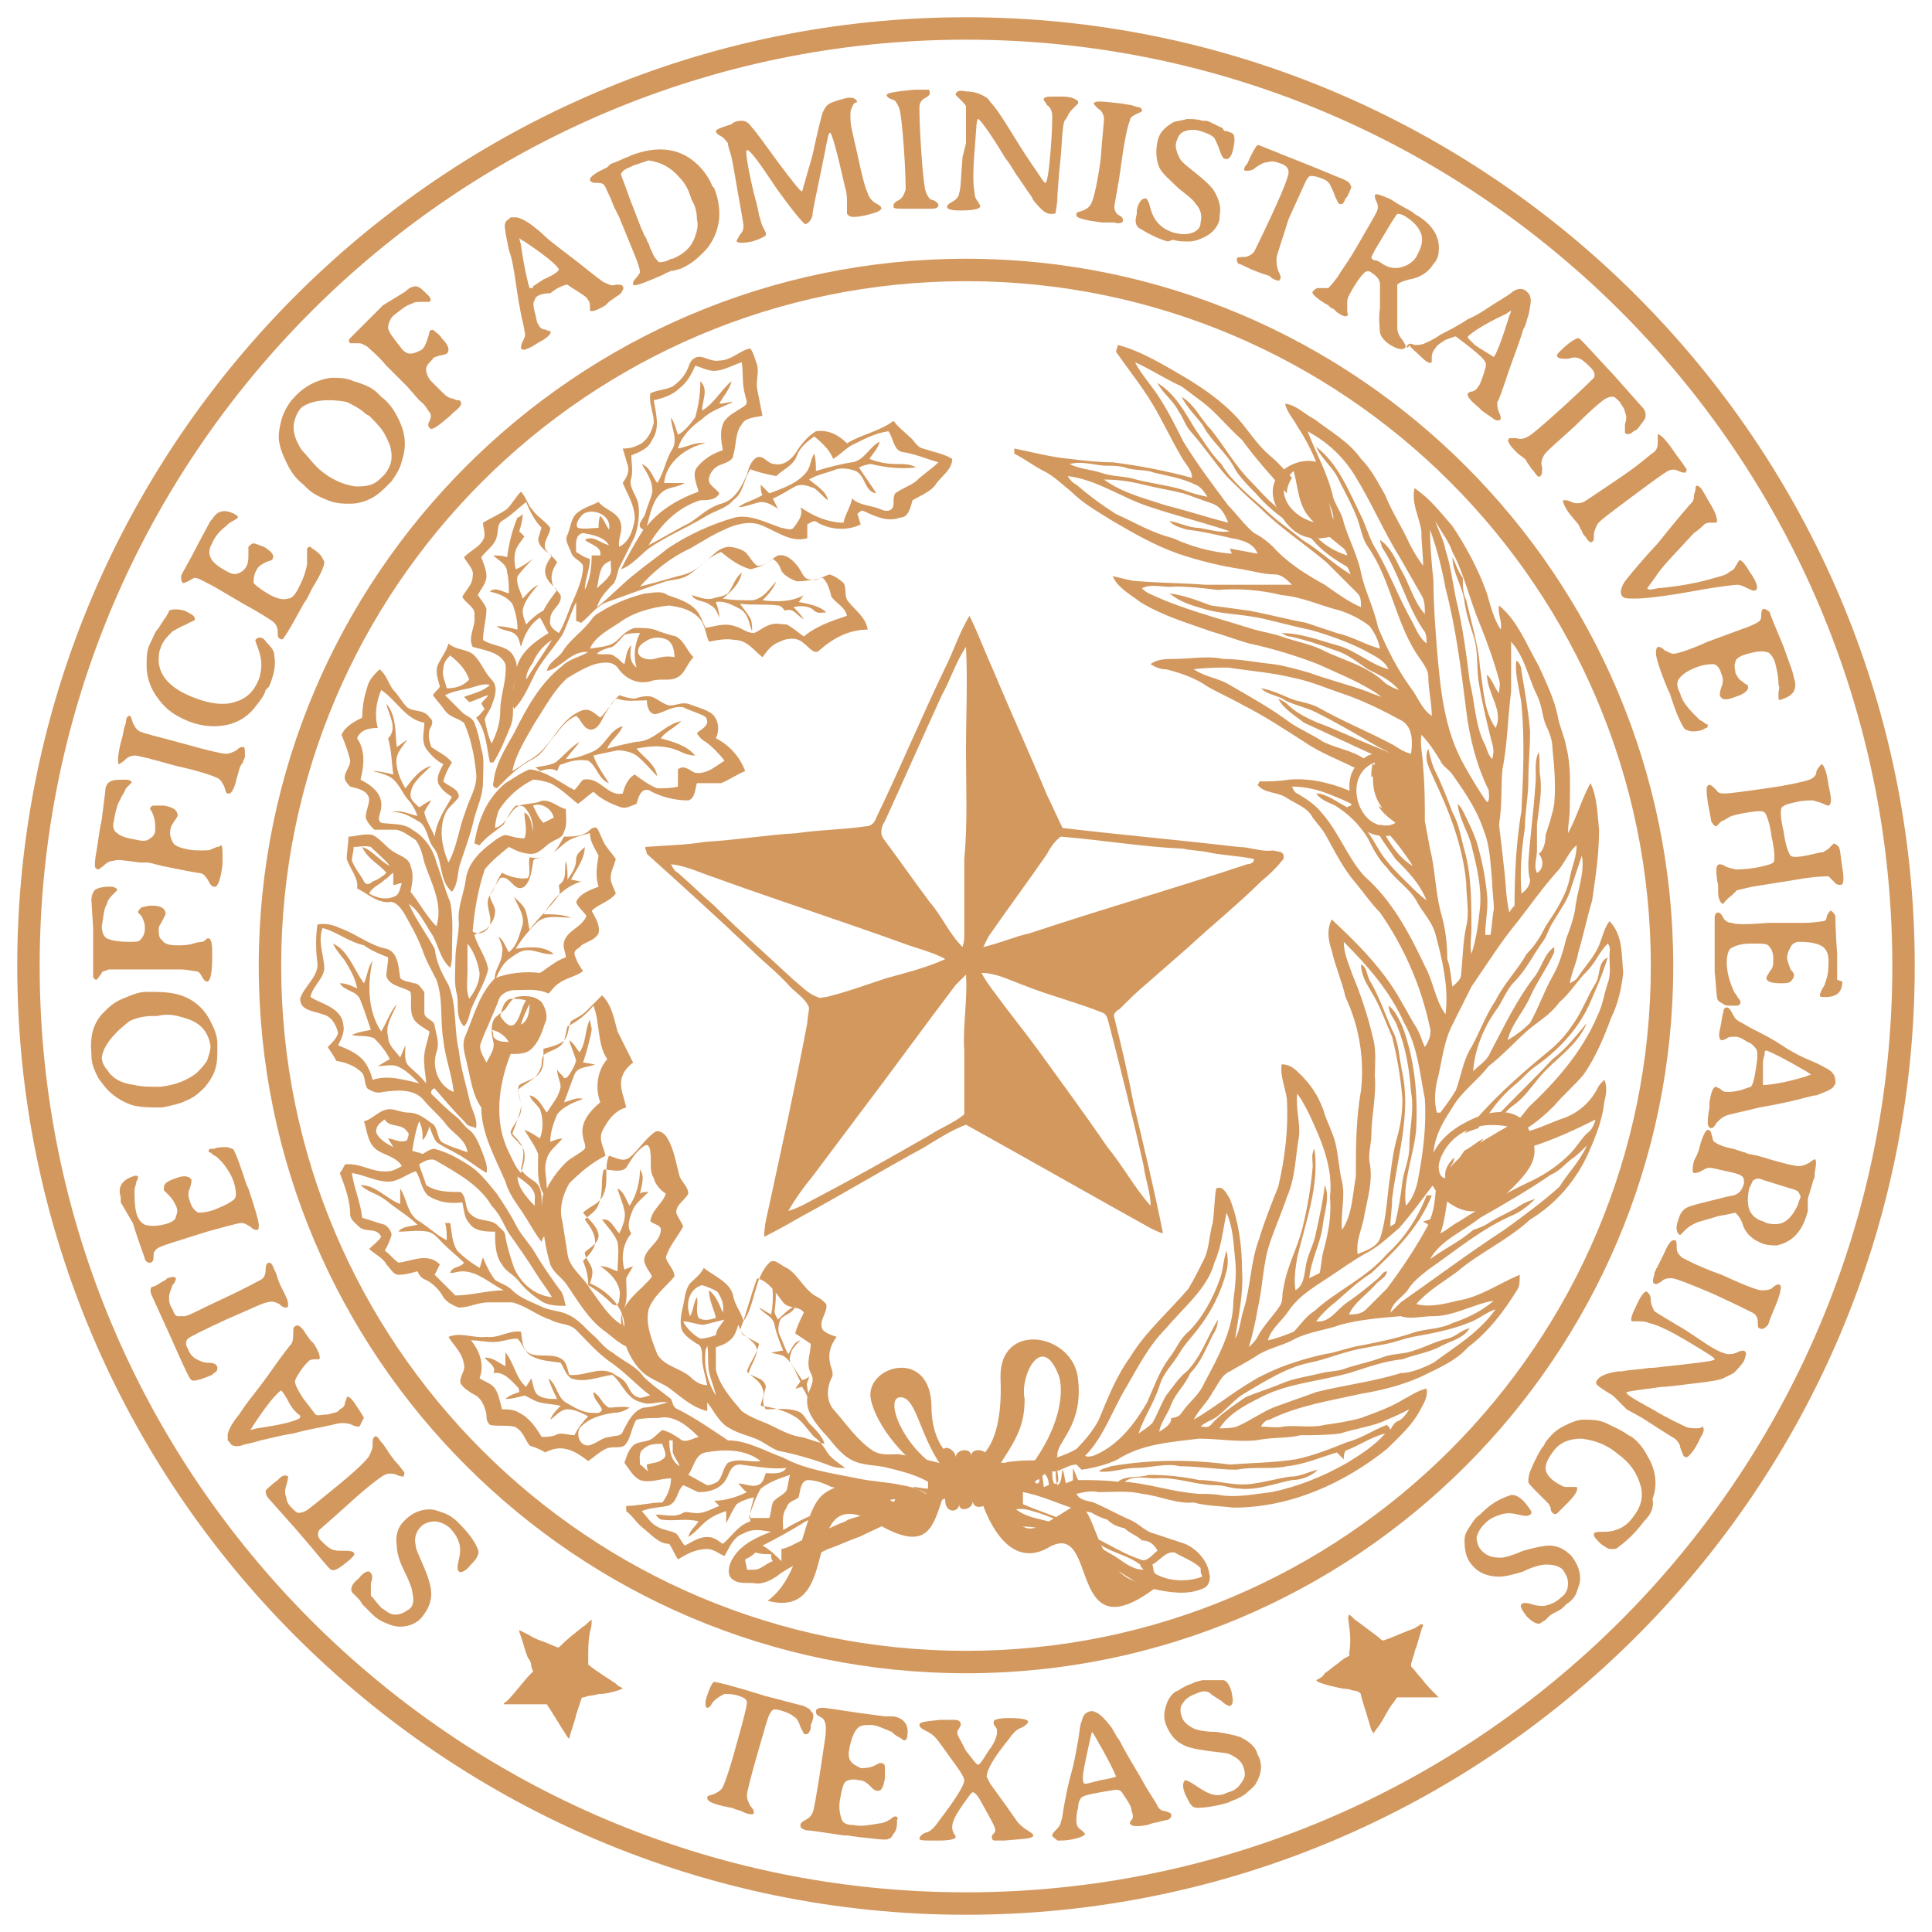 <?xml version="1.0" encoding="utf-8"?>
<!-- Generator: Adobe Illustrator 24.3.0, SVG Export Plug-In . SVG Version: 6.00 Build 0)  -->
<svg version="1.1" id="Layer_1" xmlns="http://www.w3.org/2000/svg" xmlns:xlink="http://www.w3.org/1999/xlink" x="0px" y="0px"
	 width="112px" height="112px" viewBox="0 0 112 112" style="enable-background:new 0 0 112 112;" xml:space="preserve">
<style type="text/css">
	.st0{fill:#D3985E;}
</style>
<g>
	<path class="st0" d="M73.8,49.3c-0.7,0.1-1.3-0.2-2-0.2c-3.4-0.4-6.8-0.7-10.2-1.1c-0.3-0.6-0.6-1.3-0.9-1.9
		c-1-2.4-2.1-4.8-3.1-7.2c-0.5-1.1-0.9-2.2-1.4-3.2c-0.6,1-0.9,2-1.4,3c-1.4,2.9-2.6,5.8-4,8.7c-0.1,0.3-0.3,0.5-0.6,0.5
		c-1.3,0.2-2.7,0.2-4,0.4c-1.8,0.1-3.5,0.4-5.3,0.5c-1.2,0.2-2.3,0.2-3.5,0.3c0,0.1,0.1,0.3,0.1,0.4c2,1.8,4.1,3.7,6.1,5.6
		c0.7,0.7,1.5,1.3,2.2,2.1c0.4,0.4,0.9,0.7,1.1,1.2c0,0.3-0.1,0.6-0.1,0.9c-0.7,3.7-1.5,7.3-2.3,11c-0.1,0.4-0.2,0.9-0.2,1.4
		c0.8-0.4,1.5-0.8,2.2-1.2c2.4-1.3,4.7-2.7,7.1-4c0.8-0.5,1.6-1,2.4-1.3c3.6,2,7.1,4,10.7,6c0.2,0.1,0.4,0.2,0.7,0.3
		c0,0,0-0.1,0-0.1c-0.5-2.5-1.1-5-1.7-7.5c-0.3-1.6-0.7-3.3-1.1-4.9c-0.1-0.2,0.1-0.4,0.3-0.5c0.5-0.5,1-1,1.6-1.5
		c0.8-0.7,1.6-1.4,2.4-2.1c1.4-1.3,2.9-2.5,4.2-3.8c0.5-0.4,0.9-0.8,1.3-1.3C74.5,49.3,74.1,49.4,73.8,49.3z M46,56.8
		c-1.5-1.4-3.1-2.8-4.6-4.3c-0.7-0.6-1.4-1.3-2.1-1.9c-0.2-0.1-0.3-0.3-0.4-0.5c0.9,0.1,1.7,0.5,2.6,0.8c3.6,1.3,7.3,2.5,10.9,3.8
		c0.8,0.3,1.7,0.5,2.4,0.9c-1.1,0.5-2.3,0.8-3.4,1.1c-1.2,0.4-2.3,0.8-3.5,1.1c-0.2,0-0.4,0.1-0.5,0C46.8,57.6,46.4,57.1,46,56.8z
		 M55.9,60.9c0,0.9,0,1.8,0,2.8c0,0.3,0,0.6,0,0.9c-0.6,0.5-1.4,0.8-2,1.2c-2.1,1.2-4.2,2.4-6.3,3.5c-0.6,0.3-1.2,0.7-1.9,0.9
		c0.4-0.7,0.9-1.4,1.4-2c0.9-1.2,1.8-2.4,2.7-3.6c1.9-2.5,3.7-5,5.6-7.5c0.2-0.2,0.4-0.4,0.6-0.6C56.1,58,55.8,59.5,55.9,60.9z
		 M56,43.6c0,2.1,0.1,4.1-0.1,6.2c0,1.4,0,2.9,0,4.3c0,0.3,0,0.5-0.1,0.8c-0.8-0.8-1.2-1.8-1.9-2.6c-0.9-1.2-1.8-2.5-2.7-3.7
		c-0.2-0.3-0.1-0.7,0.1-1c1.1-2.4,2.2-4.9,3.3-7.3c0.5-0.9,0.8-1.9,1.4-2.8C56.1,39.5,56,41.5,56,43.6z M66.3,67.6
		c0.1,0.8,0.4,1.5,0.4,2.3c-0.9-1-1.6-2.3-2.5-3.4c-1.3-1.9-2.7-3.8-4-5.6c-0.8-1.1-1.7-2.2-2.5-3.3c-0.3-0.4-0.6-0.8-0.8-1.2
		c0.8,0,1.6,0.4,2.4,0.7c1.5,0.6,3.1,1,4.6,1.6c0.3,0.1,0.3,0.4,0.4,0.7C65,62.1,65.7,64.9,66.3,67.6z M72.3,50.1
		c-4.2,1.4-8.4,2.6-12.6,4c-0.9,0.2-1.8,0.6-2.7,0.8c0.1-0.2,0.2-0.4,0.3-0.6c1.1-1.6,2.3-3.2,3.4-4.8c0.2-0.4,0.5-0.8,0.8-1
		c2.4,0.2,4.8,0.6,7.1,0.7c0.4,0.1,0.9,0.1,1.4,0.2c0.9,0.2,1.8,0.2,2.7,0.4C72.7,50,72.5,50.1,72.3,50.1z"/>
	<g>
		<g>
			<path class="st0" d="M87.8,62.9c0.4-0.3,0.7-0.7,1.1-1c1.3-0.9,2.5-2.1,3.2-3.6c0.4-0.9,0.8-1.8,1.1-2.8c-0.6,0.3-0.4,1-0.7,1.5
				c-0.5,0.8-0.8,1.7-1.4,2.5c-0.4,0.6-0.9,1.1-1.4,1.5c-1.7,1.4-3.4,2.9-4.8,4.7c0.2-0.1,0.5-0.2,0.8-0.3c0.1-0.2,0.3-0.4,0.4-0.5
				C86.6,64.1,87.1,63.5,87.8,62.9z"/>
			<path class="st0" d="M92,59.3c-0.6,0.7-1.2,1.5-2,2.1c-1.1,1.2-2.3,2.3-3.4,3.5c-0.1,0.1-0.2,0.2-0.3,0.3c0.1,0,0.3,0,0.4,0
				c0.3-0.4,0.6-0.8,1-1.1c0.6-0.4,1-1,1.5-1.6C90.1,61.4,91.4,60.7,92,59.3z"/>
			<path class="st0" d="M90.1,64.1c0.5-0.6,1.2-1.2,1.7-1.8c0.7-1,1.2-2.2,1.6-3.3c0.4-0.8,0.6-1.7,0.7-2.6c-0.1-1,0-2.2-0.8-3
				c-0.3,0.4-0.4,0.9-0.6,1.4c-0.3,0.7-0.8,1.2-1.2,1.8c-0.1,0.2-0.3,0.3-0.5,0.4c0.1-0.6,0.4-1.2,0.5-1.8c0.3-1,0.5-2,0.8-3
				c0.2-1.4,0.4-2.7,0.4-4.1c-0.1-0.9-0.1-1.9-0.5-2.7c-0.5,0.9-0.8,2-1.3,2.9c0-0.5,0.1-0.9,0.1-1.4c0-1.2,0.1-2.4-0.2-3.6
				c-0.1-0.6-0.4-1.2-0.5-1.8c-0.2-1-0.7-2-1.1-2.9c-0.7-1.2-1.2-2.6-2.3-3.5c-0.1,0.5,0.2,0.9,0.1,1.4c-0.4-0.6-0.6-1.4-0.8-2.1
				c-0.5-1.4-1.2-2.7-2-3.9c-0.7-0.8-1.3-1.6-2.2-2.2c-0.2,0.9,0.3,1.7,0.4,2.5c0,0.7,0.1,1.4,0.1,2c-0.3-0.4-0.6-0.9-0.8-1.3
				c-0.4-0.9-1-1.8-1.4-2.8c-0.4-0.7-0.8-1.5-1.4-2.1c-0.7-1-1.8-1.6-2.7-2.3c-0.6-0.3-1-0.8-1.7-0.9c0.1,0.5,0.5,0.9,0.7,1.3
				c0.8,1.2,1.4,2.6,1.7,4c0.1,0.5,0.4,0.9,0.4,1.4c-0.5-0.3-0.8-0.6-1.2-1c-0.3-0.3-0.5-0.6-0.8-0.9c0.1,0.7,0.3,1.4,0.7,1.9
				c0.1,0.1,0.2,0.2,0.3,0.3c0,0,0.1,0.1,0.1,0.1c0,0,0,0,0,0c0.5,0.5,1,0.9,1.5,1.3c0.1,0.1,0.2,0.3,0.2,0.4
				c-0.6-0.2-1.2-0.5-1.7-1c-0.8-0.7-1.8-1.1-2.5-1.9c-0.5-0.4-0.9-0.9-1.4-1.4c-0.9-0.9-1.5-2-2.3-3c-0.6-0.6-0.9-1.4-1.7-1.9
				c0.3,0.6,0.8,1.1,1.2,1.6c0.5,1,1.4,1.6,1.9,2.6c0.3,0.5,0.8,1,1.2,1.4c0.6,0.7,1.3,1.3,2.1,1.8c0.4,0.3,0.9,0.6,1.2,0.9
				c0.5,0.6,1.2,1.1,1.9,1.5c0.2,0.1,0.2,0.3,0.3,0.5c-1-0.6-1.8-1.4-2.8-2c-0.7-0.6-1.5-1.1-2.2-1.8c-0.9-0.8-1.9-1.6-2.5-2.6
				c-0.6-0.6-1-1.3-1.5-2c-0.6-1-1.2-2.1-2.2-2.7c0.3,0.6,0.9,1,1.2,1.6c0.3,0.4,0.4,0.9,0.8,1.3c0.7,0.8,1.3,1.7,2,2.5
				c0.6,0.6,1.2,1.2,1.9,1.8c1.2,1.2,2.6,2.1,3.9,3.2c0.6,0.6,1.2,1.2,1.8,1.8c0.2,0.2,0.2,0.5,0.2,0.8c-0.7-0.3-1.4-0.8-2.1-1.3
				c-1.1-0.6-2.2-1.3-3-2.2c-0.3-0.3-0.7-0.6-1.1-0.8c-0.6-0.5-1-1.1-1.5-1.6c-0.9-1.2-1.8-2.4-2.6-3.7c-0.6-1.2-1.2-2.4-2-3.4
				c-0.3-0.4-0.6-0.8-0.8-1.2c0.9,0.4,1.8,1,2.7,1.4c0.4,0.3,0.8,0.6,1.2,0.9c0.8,0.6,1.5,1.5,2.3,2.2c0.8,1.1,1.7,2.1,2.6,3.1
				c0-0.3,0.1-0.6,0.3-0.9c-0.4-0.4-0.8-0.9-1.3-1.3c-0.7-0.6-1.2-1.4-1.8-2.1c-1-1.1-2.2-1.9-3.4-2.6C67.2,21,66,20.3,64.8,20
				c0,0.1-0.1,0.3-0.1,0.4c0.7,1,1.5,2,2.1,3c0.6,1,1.1,2.1,1.7,3.1c0.2,0.4,0.6,0.7,0.6,1.2c-1.5-0.4-3-0.7-4.6-0.9
				c-0.8,0-1.7-0.1-2.5-0.2c-1.1-0.1-2.2-0.4-3.2-0.6c0,0.1,0,0.2,0,0.3c0.6,0.3,1.1,0.7,1.7,1c0.6,0.3,1.1,0.8,1.6,1.2
				c0.7,0.7,1.6,1.2,2.4,1.7c1.2,0.7,2.4,1.4,3.8,1.9c1.2,0.4,2.4,0.7,3.7,0.9c0.6,0.1,1.3,0.3,1.9,0.3c0.4,0,0.7,0.3,1,0.6
				c-0.5,0-1,0-1.5,0c-1.2,0-2.3,0-3.5,0c-1.3-0.1-2.5-0.1-3.8-0.2c-0.5,0-1.1-0.2-1.6-0.3c0.3,0.7,1.1,1.1,1.6,1.5
				c1.3,0.8,2.7,1.2,4.1,1.7c0.7,0.2,1.5,0.5,2.2,0.7c1.4,0.3,2.7,0.7,4,1.2c1.3,0.6,2.6,1.1,3.7,1.9c-0.3-0.1-0.6-0.2-0.8-0.3
				c-1.1-0.4-2.3-0.7-3.4-1.1c-0.7-0.2-1.4-0.4-2.1-0.5c-1-0.1-1.9-0.3-2.9-0.3C70,38,69,38.2,68,38.2c-0.4,0-0.9,0-1.3,0.3
				c0.3,0.2,0.6,0.3,0.9,0.3c0.8,0.2,1.7,0.5,2.4,1c0.7,0.4,1.4,0.7,2.1,1.1c1.2,0.6,2.4,1.4,3.5,2.1c1,0.7,2.2,1.1,3.3,1.7
				c0.2-0.2,0.4-0.4,0.7-0.5c-0.1,0.3-0.1,0.5-0.1,0.8c0.4,0.2,0.9,0.4,1.1,0.9c0.2,0.6,0.5,1.2,0.6,1.9c-0.4-0.3-0.6-0.7-1-0.9
				c-0.1-0.1-0.2-0.1-0.3-0.2c0.2,0.4,0.6,0.7,1,1c-0.3,0.2-0.6,0.2-0.9,0.1c0.7,0.7,1.4,1.6,1.9,2.4c-0.7-0.4-1.2-1.1-1.6-1.8
				c-0.1-0.2-0.4-0.4-0.6-0.5c0.3,0.7,0.8,1.3,1.2,1.9c0.7,0.7,1.4,1.4,1.8,2.4c-0.4-0.3-0.8-0.7-1.2-1.1c-0.6-0.6-1.2-1.2-1.6-1.9
				c-0.4-0.7-0.8-1.3-1.3-1.9c-0.2-0.2-0.1-0.4-0.1-0.7c-0.1,0.1-0.3,0.1-0.4,0.2c-0.6-0.3-1.2-0.8-1.8-0.8c0.3,0.4,0.7,0.5,1.1,0.7
				c0.8,0.5,1.4,1.1,1.9,1.9c0.3,0.6,0.6,1.2,1.1,1.7c0.5,0.7,1.3,1.2,1.7,1.9c0.3,0.6,0.9,1.2,1.1,1.9c0.4,1.5,0.8,3.1,0.6,4.7
				c-0.6-0.8-0.7-1.9-1.2-2.8c-0.9-1.9-1.9-3.8-3.5-5.2c-1-1.1-1.5-2.6-2.5-3.7c-0.4-0.5-0.9-0.8-1.4-1.1c-0.2-0.1-0.2-0.2-0.3-0.4
				c0.8,0,1.6,0.2,2.3,0.5c0.5,0.2,1,0.4,1.5,0.7c-0.1-0.3-0.2-0.6-0.3-0.9c-0.3-0.1-0.5-0.2-0.8-0.3c-0.9-0.3-1.9-0.5-2.9-0.4
				c-0.6,0.1-1.2,0.1-1.7,0.1c0,0.1-0.1,0.2-0.1,0.2c0.4,0.5,1.1,0.4,1.6,0.7c0.6,0.4,1.3,0.6,1.6,1.2c0.3,0.4,0.6,0.7,0.8,1.1
				c0.5,0.9,1,1.9,1.7,2.7c0.5,0.6,0.9,1.2,1.4,1.7c1.4,2,2.4,4.3,2.9,6.7c0.1,0.4-0.1,0.8-0.3,1.1c-0.2-0.4-0.3-0.9-0.6-1.3
				c-0.3-0.5-0.5-0.9-0.8-1.4c-1-1.8-2.5-3.3-4-4.7c-0.3,0.6-0.2,1.2,0,1.8c0.2,0.9,0.6,1.8,0.8,2.7c0.8,1.7,1.1,3.6,0.9,5.4
				c-0.3,1.7-0.3,3.4-0.3,5c-0.2,1.1-0.2,2.2-0.8,3.1c-0.1-0.9,0.2-1.9,0-2.8c-0.2-0.8-0.2-1.5-0.4-2.3c-0.2-0.7-0.5-1.2-0.7-1.9
				c-0.3-0.8-0.7-1.4-1.3-2c-0.3-0.3-0.6-0.6-1.1-0.6c-0.1,0.7,0.2,1.3,0.3,2c0.1,1.7-0.1,3.4-0.5,5.1c-0.4,1-0.8,2-1.1,3
				c-0.5,1.3-0.5,2.8-0.9,4.1c-0.2,0.6-0.2,1.2-0.5,1.7c0.2-1.3,0.5-2.7,0.4-4c0-1.4-0.2-2.8-0.7-4.1c-0.2-0.3-0.4-0.8-0.8-0.6
				c-0.1,0.6-0.1,1.3-0.2,2c-0.2,0.7-0.2,1.5-0.5,2.1c-0.3,0.6-0.6,1.2-0.9,1.7c-1.1,1.3-2.5,2.5-3.4,4c-0.8,1.1-1.3,2.4-1.8,3.6
				c-0.3,0.6-0.8,1.2-1.3,1.7c-0.7,0.4-1.4,0.6-2.1,0.7c0-0.1-2,0-2,0.1c-0.5,0-1.4-0.1-1.9-0.1c-0.5,0-1.3,0.2-1.7,0.2
				c-0.1-0.1-2-0.5-2.6-0.6c-0.5,0-1,0.1-1.5-0.2c-0.9-0.6-1.5-1.5-2.2-2.3c-0.5-0.5-0.5-1.3-0.2-1.9c0.2-0.3-0.1-0.7-0.1-1
				c-0.1-0.5,0.1-1,0.4-1.4c-0.3-0.1-0.6-0.2-0.8-0.4c-0.3-0.5,0.3-1,0.2-1.5c-0.2-0.2-0.3-0.3-0.5-0.4c-0.8-0.4-1.1-1.3-1.8-1.7
				c-0.3-0.1-0.7-0.6-1-0.3c-0.9,0.9-0.8,2.4-1.5,3.4c-0.1-0.5-0.5-0.9-0.6-1.5c-0.2-0.8-1.1-1.1-1.7-1.6c-0.2,0.4-0.5,0.6-0.8,0.9
				c-0.3,0.4-0.3,0.9-0.4,1.3c-0.1,0.4-0.2,0.9-0.1,1.3c0.1,0.4,0.6,0.7,0.9,0.9c0.3,0.1,0.3,0.5,0.3,0.8c0,0.5,0.2,1.1,0.3,1.6
				c-0.4,0-0.7-0.2-1-0.5c-0.6-0.5-1.5-0.6-1.9-1.3c-0.3-0.8-0.7-1.7-0.5-2.6c0.3-0.8,1-1.3,1.5-1.9c0-0.4-0.4-0.7-0.5-1.1
				c0.2-0.7,0.7-1.2,1-1.8c-0.1-0.3-0.3-0.5-0.4-0.8c0-0.5,0.5-0.7,0.7-1.1c0-0.4-0.4-0.7-0.5-1c-0.2-0.7-0.3-1.5-0.7-2.2
				c-0.1-0.2-0.4-0.5-0.7-0.4c-0.6,0.4-1,1.1-1.5,1.5c-0.4,0.3-0.8,0-1.2-0.1c-0.3,0.7,0,1.5-0.3,2.2c-0.2,0.6-0.8,0.7-1.2,1.1
				c0.3,0.4,0.8,0.7,0.9,1.3c0,0.5-0.5,0.7-0.8,1c0,0.3,0.3,0.6,0.4,0.9c0.1,0.3,0,0.6-0.1,0.9c1,0.4,2,1.4,2,2.5
				c-0.9-0.5-1.4-1.4-2-2.2c-0.4-0.7-1.2-1.2-1.3-2c-0.1-0.6-0.2-1.3-0.3-1.9c-0.2-0.7,0-1.5,0.4-2.2c0.6-0.6,1.3-1.2,2.1-1.6
				c-0.1-0.5-0.4-0.9-0.2-1.4c0.3-0.6,0.7-1.2,1.4-1.4c-0.1-0.5-0.3-0.9-0.3-1.4c0-0.5,0.3-0.9,0.7-1.2c-0.3-0.6-0.6-1.2-0.9-1.8
				c-0.2-0.7-0.3-1.5-0.9-2.1c-0.3,0.3-0.6,0.6-0.9,0.9c-0.3,0.3-0.6,0.4-0.9,0.6c-0.2,0.4-0.1,0.9-0.5,1.2
				c-0.3,0.2-0.7,0.3-1.1,0.4c0,0.5,0.1,1.1-0.3,1.5c-0.3,0.3-0.8,0.4-1.1,0.6c-0.2,0.4,0.1,0.8,0.1,1.2c0.1,0.6-0.4,1-0.6,1.5
				c0,0.3,0.4,0.5,0.5,0.7c0.5,0.4,0.3,1.1,0.1,1.7c-0.3-0.3-0.5-0.8-0.7-1.2c-0.9-1.8-0.6-3.9,0.1-5.7c0.4,0,0.8,0,1.1-0.2
				c0.5-0.4,0.7-1,0.9-1.6c0.2-0.4,0-0.9-0.2-1.2c-0.4-0.4-1-0.4-1.5-0.3c-0.3,0.2-0.4,0.4-0.6,0.7c-0.2,0.2-0.4,0.3-0.6,0.5
				c-0.3,0.4-0.2,1-0.1,1.4c0.1,0.4-0.2,0.8-0.4,1.2c-0.2-0.4-0.5-0.8-0.3-1.2c0.3-0.8,0.7-1.6,1-2.4c0.1-0.4,0.6-0.6,0.9-0.6
				c0.7,0,1.4-0.1,2,0.2c0.2-0.2,0.3-0.4,0.6-0.6c0.4-0.3,1-0.4,1.4-0.7c-0.2-0.3-0.4-0.6-0.5-1c0-0.3,0.3-0.3,0.4-0.5
				c0.3-0.2,0.8-0.3,1-0.7c0.1-0.5-0.2-0.9-0.4-1.3c0.4-0.4,1-0.5,1.4-1c-0.1-0.3-0.3-0.6-0.3-0.9c0-0.4,0.2-0.7,0.3-1.1
				c-0.2-0.3-0.4-0.5-0.6-0.8c-0.2-0.3-0.3-0.7-0.5-1c-0.2-0.1-0.4,0.1-0.5,0.2c-0.4,0.3-0.9,0.3-1.4,0.3c-0.2,0.3-0.3,0.6-0.6,0.9
				c-0.4,0.3-0.9,0.4-1.4,0.3c-0.1,0.4,0.1,0.9-0.1,1.2c-0.5,0.1-1.1-0.1-1.5-0.3c-0.3,0.4-0.4,0.9-0.7,1.3
				c-0.4,0.6,0.3,1.3-0.1,1.9c-0.2,0.3-0.6,0.4-0.9,0.2c0.1-1.2,0.3-2.4,0.7-3.6c0.4-0.5,0.9-0.9,1.4-1.3c0.4,0.2,0.8,0.4,1.3,0.4
				c0.5,0,0.8-0.5,1.2-0.7c0.3-0.2,0.6-0.2,0.7-0.6c0.2-0.4,0.1-0.8,0.1-1.3c-0.5-0.1-1-0.7-1.6-0.4c-0.4,0.1-0.8,0.1-1.1,0.2
				c-0.6,0.3-0.7,1.1-1.4,1.3c0-0.3,0.1-0.7,0.2-1c0.5-0.8,1.2-1.4,2-1.8c0.3,0,0.7,0.1,1,0.2c0.6,0.3,1.1,0.8,1.6,1.2
				c0.3-0.2,0.6-0.5,0.9-0.7c0.4,0.4,1,0.7,1.6,0.9c0.3,0.1,0.6-0.1,0.9-0.2c0.1-0.3,0.2-0.9,0.7-0.8c0.7,0.4,1.5,0.6,2.3,0.6
				c0.4-0.1,0.4-0.7,0.5-1c0.5,0,0.9,0,1.4,0c0.5-0.2,0.9-0.5,1.4-0.7c-0.3-0.8-0.9-1.5-1.7-1.9c0.2-0.4,0.2-1-0.2-1.4
				c-0.4-0.3-0.9-0.4-1.4-0.6c-0.4-0.1-0.7,0.1-1.1,0.1c-0.4-0.1-0.7-0.4-1-0.5c-0.3-0.1-0.7,0-1,0.1c-0.3,0-0.6-0.1-0.9-0.2
				c-0.4,0.4-0.7,0.9-1.1,1.3c-0.3-0.2-0.6-0.6-1.1-0.4c-1.3,0.5-1.7,2.1-2.9,2.8c-0.4,0.2-0.7,0.5-1.1,0.7c0.2-1,0.8-1.9,1.3-2.8
				c0.6-0.9,1.1-1.9,1.9-2.6c0.5-0.3,1-0.6,1.6-0.8c0.4-0.1,1-0.2,1.3,0.2c0.4,0.6,1.1,1,1.9,0.8c0.5-0.2,1.1,0,1.5-0.2
				c0.5-0.2,0.6-0.8,1-1.2c-0.4-0.4-0.5-0.9-1-1.2c-0.4-0.1-0.7-0.2-1-0.3c-0.4-0.2-0.9-0.2-1.4-0.2c-0.4,0.1-0.7,0.4-1,0.7
				c-0.4,0.4-1,0.4-1.6,0.5c0.3-0.7,1.1-1.1,1.7-1.5c0.8-0.6,1.9-0.9,2.9-1c0.6,0.1,1.2,0.2,1.7,0.7c0.4,0.4,0.4,1,0.6,1.4
				c0.5-0.1,1-0.2,1.5-0.1c0.7,0,1.1,0.6,1.6,1c0.3-0.4,0.5-0.7,1-0.9c0.4-0.2,1-0.3,1.4,0.1c0.3,0.2,0.6,0.7,0.9,0.4
				c0.8-0.7,1.7-1.2,2.8-1.2c-0.1-0.7-0.7-1.1-1.1-1.6c-0.3-0.3-0.1-0.8-0.3-1.1c-0.2-0.2-0.5-0.4-0.8-0.5c-0.4,0.1-0.7,0.4-1.1,0.3
				c-0.4,0-0.5-0.4-0.7-0.7c-0.3-0.4-0.7-0.8-1.2-0.7c-0.4,0.2-0.7,0.6-1.2,0.6c-0.3-0.2-0.4-0.5-0.7-0.8c-0.3-0.2-0.7-0.3-1-0.3
				c-0.7,0.1-1,0.7-1.5,1c-0.4,0.4-0.9,0.6-1.4,0.7c-0.7,0.2-1.4,0.4-2.2,0.6c0.8-0.9,1.8-1.7,2.9-2.2c0.7-0.4,1.3-0.8,2-1.1
				c0.6-0.3,1.4-0.5,2-0.3c0.9,0.3,1.8,1.1,2.8,0.8c0-0.3,0-0.5,0-0.8c0.2-0.1,0.4-0.3,0.6-0.1c0.7,0.4,1.7,0.5,2.5,0.1
				c-0.1-0.2-0.1-0.4-0.2-0.6c0.1-0.1,0.2-0.2,0.3-0.2c0.7,0.3,1.4,0.7,2.2,0.4c0.5,0,0.6-0.7,0.7-1c0.5-0.3,1.1-0.5,1.4-1
				c0.3-0.4,0.9-0.8,0.9-1.4c-0.5-0.3-1.1-0.4-1.7-0.6c-0.4-0.1-0.5-0.5-0.8-0.7c-0.3-0.3-0.6-0.5-0.9-0.9c-0.8,0.6-1.9,0.8-2.7,1.3
				c-0.5-0.5-1.1-0.8-1.8-0.7c-0.5,0.3-0.9,0.8-1.2,1.3c-0.3,0.4-0.7,0.7-1.2,0.6c-0.4,0-0.6-0.5-1-0.4c-0.4,0.2-0.5,0.7-0.6,1
				c-0.3,0.7-0.7,1.5-1.5,1.7c-0.7,0.2-1.2,0.7-1.8,1.1c-0.8,0.4-1.6,0.9-2.4,1.3c0.7-1.2,1.7-2.2,3-2.6c0.4,0,0.9,0,1.1-0.4
				c-0.2-0.3-0.7-0.5-0.6-0.9c0.1-0.4,0.4-0.7,0.8-0.8c0.2-0.1,0.6-0.2,0.6-0.5c0.2-0.6,0.1-1.3,0.5-1.8c0.2-0.4,0.8-0.4,1.2-0.5
				c-0.1-0.5-0.2-1-0.3-1.5c-0.1-0.5,0.1-0.9,0-1.4c-0.1-0.3-0.2-0.7-0.4-1c-0.6,0.1-1.1,0.7-1.8,0.7c-0.5,0.1-0.9-0.3-1.3-0.2
				c-0.3,0.1-0.4,0.3-0.5,0.6c-0.2,0.5-0.5,0.8-0.9,1.1c-0.4,0.2-0.9,0.2-1.3,0.4c-0.1,0.6,0.2,1.1,0.2,1.7
				c-0.1,0.5-0.4,1.1-0.9,1.3C36.6,26,36.3,26,36.1,26c0.1,0.3,0.2,0.7,0.3,1c0.1,0.4-0.1,0.7-0.3,1c0.3,0.7,0.7,1.3,0.7,2.1
				c-0.1,0.6-0.3,1.3-0.9,1.6c-0.1-0.4,0.2-0.9,0.1-1.3c-0.1-0.7-0.9-0.8-1.3-1.3c-0.4,0.2-0.8,0.3-1.2,0.6
				c-0.4,0.3-0.4,0.8-0.6,1.3c-0.2,0.3,0.1,0.7,0.2,1c0.1,0.4,0.6,0.5,0.7,0.8c0,0.8-0.4,1.6-0.7,2.3c-0.2,0.5-0.4,1.1-0.7,1.6
				c-0.3-0.2-0.6-0.4-0.5-0.8c0-0.6,0.7-0.8,0.6-1.4C32.3,34.2,32,34,32,33.7c-0.1-0.4,0.1-0.8,0.3-1.1c-0.2-0.3-0.5-0.5-0.7-0.8
				c-0.1-0.5,0.3-0.8,0.3-1.2c-0.3-0.4-0.7-0.6-1-1c-0.3-0.3-0.4-0.8-0.7-1.1c-0.3,0.3-0.5,0.7-0.8,1C29,29.8,28.5,30,28,30.3
				c0,0.3,0.2,0.7,0,1c-0.2,0.4-0.7,0.6-1.1,1c0.2,0.4,0.6,0.7,0.5,1.1c0,0.5-0.4,0.8-0.6,1.2c0.2,0.4,0.8,0.6,0.7,1.1
				c0.1,0.6-0.4,1.2-0.1,1.8c0.7,0.2,1.6,0.3,1.9,1c0.1,0.9-0.3,1.8-0.3,2.7c0,0.7-0.2,1.3-0.5,1.9c-0.2-0.4-0.3-0.9-0.4-1.4
				c0.1-0.3,0.3-0.5,0.4-0.8c0.2-0.5,0.4-1.1,0-1.5c-0.4-0.4-0.6-1-1-1.4c-0.4-0.4-1.1-0.3-1.5-0.7c-0.1,0.4-0.4,0.8-0.6,1.2
				c-0.2,0.4,0,0.9,0.1,1.3c-0.1,0.2-0.3,0.3-0.4,0.5c0.2,0.3,0.5,0.6,0.7,0.9c0.3,0.4,0.7,0.4,1.1,0.7c0.4,0.9,0.6,1.9,0.7,2.9
				c0.1,0.8-0.4,1.5-0.6,2.2c-0.4,1-0.5,2.1-1,3c-0.4-0.9-0.6-2.1-0.1-3c0.2-0.3,0.5-0.5,0.7-0.8c0-0.5-0.6-0.6-0.9-0.9
				c0.1-0.4,0.3-0.8,0.5-1.1c-0.3-0.4-0.8-0.6-1.2-0.9c-0.1-0.3-0.2-0.6-0.1-1c0.1-0.2,0.3-0.5,0-0.7c-0.3-0.5-0.9-0.3-1.3-0.6
				c-0.3-0.3-0.5-0.7-0.8-1c-0.3-0.4-0.4-0.9-0.8-1.2c-0.3,0.3-0.6,0.6-0.7,1c-0.2,0.6-0.3,1.2-0.3,1.8c-0.4,0.2-1,0.5-1.2,1
				c0.2,0.5,0.4,1,0.5,1.5c0,0.4-0.4,0.7-0.3,1.1c0.1,0.2,0.2,0.3,0.3,0.4c0.4,0.1,1,0.2,1.1,0.7c0,0.4-0.2,0.7-0.2,1.1
				c0.1,0.3,0.3,0.5,0.5,0.7c0.4,0,0.9,0,1.3,0c0.4,0.1,0.8,0.4,1.1,0.6c0.3,0.4,0.4,0.9,0.5,1.3c0.4,1.2,1.1,2.4,0.7,3.7
				c-0.6-0.6-1-1.4-1.5-2c0.1-0.5,0.2-1,0-1.5c-0.1-0.5-0.7-0.6-1.1-0.9c-0.4-0.3-0.7-0.7-1.1-0.9c-0.5-0.1-1,0.1-1.4,0.1
				c0,0.4-0.1,0.9-0.1,1.3c0.2,0.6,0.7,1.1,0.6,1.7c0.6,0.3,1.1,0.8,1.8,0.8c0.4-0.1,0.7,0.3,0.9,0.6c0.4,0.7,0.8,1.4,1.1,2.2
				c0.2,0.6,0.5,1.1,0.8,1.7c0.4,1.1,0.2,2.3,0.4,3.5c0.1,1,0.5,2,0.6,3C25.5,63,25,62,25.3,61c0.2-0.5,0-1-0.1-1.5
				c0-0.4-0.6-0.4-0.6-0.8c0-0.4,0-0.8,0-1.2c-0.2-0.2-0.3-0.5-0.6-0.5c-0.3-0.1-0.6-0.1-0.8-0.3c-0.1-0.6-0.1-1.5-0.8-1.7
				c-1-0.2-1.8-0.9-2.7-1.2c-0.4-0.2-0.9-0.3-1.3-0.2c-0.1,0.7-0.1,1.5,0,2.2c0.1,0.8-0.8,1.4-1,2.1c0,0.7,0.8,0.7,1.3,0.9
				c0.5,0.1,0.8,0.6,0.9,1.1c-0.1,0.3-0.3,0.5-0.6,0.8c0.2,0.3,0.4,0.6,0.5,0.8c0.6,0.1,1.1,0.3,1.5,0.7c0.2,0.3,0.1,0.6,0.3,0.9
				c0.3,0.2,0.6,0.3,0.9,0.2c0.8-0.1,1.7-0.2,2.3,0.4c0.4,0.5,0.9,0.9,1.3,1.4c0.4,0.6,1.2,0.9,1.3,1.7c-0.5-0.2-1-0.3-1.5-0.6
				c-0.3-0.3-0.2-0.9-0.6-1.1c-0.4-0.3-0.8-0.6-1.3-0.6c-0.4,0-0.8-0.2-1.1-0.2c-0.6,0-1,0.6-1.5,0.7c0.2,0.6,0.2,1.3,0.8,1.7
				c0.5,0.3,1.1,0.4,1.4,0.9c-0.2,0.1-0.5,0.3-0.8,0.3c-0.9,0.1-1.6-0.5-2.5-0.4c-0.1,0.2-0.2,0.4-0.3,0.5c0.3,0.8,0.6,1.6,0.6,2.4
				c0,0.3,0.3,0.5,0.5,0.7c0.4,0.4,1,0,1.3,0.6c-0.2,0.3-0.5,0.5-0.7,0.7c0.3,0.3,0.8,0.5,1,0.9c0.2,0.2,0.4,0.6,0.7,0.6
				c0.4,0,0.7-0.1,1.1-0.2c0.1,0.2,0.2,0.4,0.5,0.5c0.4,0.2,0.8,0.6,1,1c0.2,0.3,0.6,0.5,0.9,0.6c0.6,0,1.1-0.3,1.7-0.3
				c0.5,0,0.9,0,1.4,0c0.8,0.2,1.5,0.8,2.2,1c0.5,0.3,1.1,0.2,1.5,0.6c0.6,0.6,1.2,1.3,1.9,1.8c0.9,0.6,1.6,1.4,2.4,2
				c-0.2,0-0.5,0.2-0.7,0.1c-0.4-0.1-0.5-0.5-0.7-0.8c-0.2-0.3-0.5-0.4-0.8-0.6c-0.8-0.4-1.6,0.2-2.5,0.1c-0.1-0.3-0.1-0.5-0.3-0.8
				c-0.5-0.5-1.3-0.2-1.9-0.4c-0.6-0.2-0.5-0.9-0.6-1.3c-0.7-0.1-1.3,0.4-2,0.3c-0.7,0.1-1.5-0.3-2.2,0c0.3,0.5,0.8,0.9,0.9,1.6
				c0.1,0.4-0.3,0.7-0.2,1.1c0.2,0.3,0.4,0.4,0.7,0.6c0.5,0.2,0.7,0.7,0.8,1.2c0,0.2,0,0.4,0.2,0.6c0.4,0.1,0.9,0,1.4,0.1
				c0.5,0.2,0.6,0.7,0.9,1.1c0.3,0.1,0.6,0.2,0.9,0.4c0.4-0.2,0.8-0.3,1.2-0.2c0.5,0.1,0.9,0.4,1.3,0.7c0.3-0.2,0.6-0.5,1-0.7
				c0.4-0.2,0.8,0,1.1-0.2c0.4-0.4,0.4-1.1,0.7-1.5c0.4-0.1,0.9-0.1,1.3-0.1c0.9-0.2,1.7,0.5,2.3,1.1c-0.4,0.1-0.8,0.4-1.1,0.1
				c-0.3-0.2-0.6-0.4-1-0.5c-0.3,0.2-0.5,0.5-0.8,0.6c-0.3,0.1-0.7,0.1-0.9,0.3c-0.3,0.3-0.4,0.7-0.5,1c0.3,0.4,0.5,0.8,0.9,1
				c0.6,0.2,1.2-0.1,1.8-0.1c0,0.5-0.2,1-0.5,1.4c-0.7,0-1.4,0.2-2.1,0.2c0,0.1,0,0.2,0,0.3c0.4,0.3,0.6,0.7,1,1
				c0.5,0.4,0.9,0.9,1.5,0.9c0.2,0.3,0.3,0.6,0.5,0.9c0.5-0.3,1-0.6,1.7-0.6c0.4,0,0.7,0.3,1,0.4c0.3-0.5,0.5-1.1,1.1-1.3
				c0.5-0.3,1-0.2,1.6-0.1c-0.8,0.3-1.7,0.7-2.2,1.5c-0.2,0.3-0.4,0.9-0.1,1.2c0.4,0.4,1,0.2,1.5,0.3c0.4,0,0.8-0.2,1.1-0.4
				c0.9-0.7,2-1.1,3-1.6c0.6-0.2,1.2-0.5,1.8-0.7c1.3-0.6,2-1,2.6-1.1c0.8-0.1,1.5-0.7,2.3-1.1c0.3,0,2.1-0.4,2.4-0.2
				c0.4,0.7,1.5,1.8,2.3,1.8c0.8,0,1.6,0.3,2.3,0.6c1.1,0.4,1.9,1.3,3,1.9c0.7,0.4,1.3,0.9,2.1,1.1c0.9,0.2,2,0.4,2.9,0
				c0.4-0.1,0.5-0.6,0.4-0.9c-0.1-0.7-0.7-1.4-1.4-1.7c-0.6-0.2-1.2-0.4-1.8-0.6c-0.5-0.1-0.9-0.6-1.4-0.8c-0.7-0.3-1.4-0.7-2.1-1
				c-0.3-0.1-0.8-0.1-1-0.5c0.4-0.1,0.9-0.2,1.3-0.1c0.8,0,1.7-0.1,2.5,0.1c1,0.1,2,0.6,3,0.5c0.7,0.2,1.5,0.2,2.3,0.3
				c3.3,0,6.4-1.4,8.9-3.4c0.7-0.7,1.4-1.3,1.9-2.2c0.2-0.4,0.5-0.8,0.4-1.3c-0.5,0.1-0.9,0.4-1.3,0.6c-0.8,0.5-1.7,0.8-2.5,1.1
				c-0.7,0.2-1.4,0.3-2.1,0.4c-0.8,0.2-1.6,0-2.4,0.1c-0.4,0.1-0.9,0-1.3,0c0.1-0.2,0.3-0.4,0.5-0.4c1.6-0.8,3.5-1.1,5.3-1.5
				c1.2-0.2,2.4-0.5,3.5-1c1-0.5,2-0.9,2.7-1.7c1.2-0.9,2.1-2.1,2.9-3.4c0.1-0.2,0.1-0.5,0.1-0.8c-1.2,0.5-2.3,1.3-3.6,1.5
				c-0.8,0.2-1.6,0.4-2.4,0.2c0.7-0.8,1.6-1.3,2.4-1.9c1.3-1.1,2.9-1.8,4.2-3c1.5-0.9,2.7-2.3,3.4-3.9c0.4-0.9,0.8-1.9,0.9-2.9
				c0.1-0.4,0.2-0.9,0-1.3c-0.2,0.2-0.3,0.3-0.4,0.5c-0.4,0.8-1.1,1.4-1.9,1.7c-0.9,0.3-1.8,0.8-2.7,0.9
				C88.8,65.3,89.5,64.7,90.1,64.1z M71.2,30.3c-1.2-0.3-2.4-0.7-3.6-1c-1.2-0.4-2.5-0.7-3.6-1.5c0.8,0,1.5,0.1,2.3,0.3
				c0.8,0.2,1.5,0.3,2.3,0.5c0.6,0.2,1.1,0.4,1.7,0.6C70.8,29.4,71,29.8,71.2,30.3z M64.2,27c0.3,0,0.7,0,1,0.1
				c0.6,0.2,1.2,0.1,1.7,0.3c0.8,0.2,1.6,0.3,2.4,0.7c0.3,0.1,0.5,0.4,0.7,0.7c-0.5-0.1-0.9-0.2-1.4-0.4c-1-0.3-2.1-0.4-3.1-0.7
				c-0.6-0.1-1.1-0.1-1.7-0.3c-0.6-0.2-1.2-0.2-1.8-0.5C62.8,26.7,63.5,27,64.2,27z M71.3,31.8c0,0.1,0.1,0.2,0.1,0.3
				c-1.2-0.1-2.3-0.4-3.4-0.9c-1.2-0.3-2.2-0.9-3.3-1.4c-0.8-0.5-1.6-1.1-2.3-1.7c-0.2-0.1-0.4-0.3-0.5-0.5c1.7,0.2,3.2,1.3,4.8,1.8
				c1.5,0.5,3.1,0.9,4.6,1.4c-0.6,0.1-1.2-0.1-1.8-0.2c-0.6,0-1.1-0.3-1.7-0.4c0.2,0.3,0.7,0.4,1,0.5c0.9,0.1,1.7,0.3,2.6,0.5
				c0.6,0.1,1.3,0.3,1.5,0.9C72.4,32,71.8,31.9,71.3,31.8z M37.4,37.2c0.4-0.3,0.9-0.3,1.3-0.1c0.3,0.2,0.4,0.6,0.4,1
				c-0.4-0.1-0.8,0-1.2,0.1c-0.4,0.1-1-0.1-0.9-0.5C37,37.5,37.2,37.3,37.4,37.2z M35.5,37.5c0.3-0.2,0.5-0.5,0.7-0.7
				c0.3-0.1,0.6-0.1,0.9-0.1c-0.3,0.6-0.4,1.3-0.2,2c-0.4-0.3-0.4-0.8-0.3-1.3c-0.3,0.3-0.3,0.7-0.4,1.1c-0.2-0.1-0.3-0.3-0.5-0.4
				c-0.3-0.3-0.7-0.1-1.1-0.2C34.8,37.7,35.1,37.6,35.5,37.5z M38.4,84.6c-0.2,0.2-0.6,0.2-0.9,0.3c0,0.1,0,0.3,0.1,0.4
				c-0.2-0.1-0.3-0.3-0.5-0.4c0-0.3-0.1-0.7,0.2-0.9c0.3-0.3,0.7-0.3,1.1-0.3C38.4,83.9,38.8,84.4,38.4,84.6z M42.3,77.7
				c0.3-0.2,0.4-0.6,0.5-0.9c0.1,0.2,0.1,0.4,0.3,0.6c0.3,0.2,0.6,0.3,0.9,0.5c-0.1,0.6-0.5,1-0.7,1.6c0.3,0.4,1,0.3,1.1,0.9
				c-0.1,0.4-0.3,0.9,0,1.3c0.6,0,1.2-0.1,1.8,0.1c0.4,0.1,0.5,0.5,0.8,0.8c0.3,0.3,0.7,0.7,0.8,1.1c-0.5-0.1-0.9-0.3-1.4-0.4
				c-0.7-0.1-1.3-0.5-2-0.8c-0.5-0.2-1-0.4-1.4-0.7c-0.6-0.7-1.3-1.5-1.5-2.4c0-0.4,0-0.9,0-1.3C41.8,78,42.1,77.9,42.3,77.7z
				 M40.7,74.5c0.3,0.1,0.6,0.2,0.9,0.4c0.2,0.3,0.4,0.7,0.3,1.2c-0.2-0.5-0.4-1-0.8-1.3c0,0.6,0.3,1.1,0.4,1.6
				c-0.3,0.1-0.7,0.2-1,0c-0.2-0.4,0-0.8-0.1-1.2c-0.2,0.3-0.2,0.8-0.4,1.1C39.7,75.5,40,74.7,40.7,74.5z M40.6,77.6
				c-0.4-0.2-0.8-0.6-1-1c0.4,0,0.8,0.2,1.2,0.2c0.4-0.1,0.8-0.2,1.2-0.3c-0.2,0.3-0.5,0.6-0.5,0.9C41.2,77.5,40.9,77.6,40.6,77.6z
				 M41.5,80.9c-0.5-0.8-0.7-1.7-0.6-2.6c0-0.1,0.1-0.2,0.1-0.3c0.1,0.5,0,1,0.1,1.5C41.2,80,41.4,80.4,41.5,80.9z M30.2,59.4
				c0.1-0.4,0.3-0.8,0.5-1.2C30.7,58.7,30.6,59.2,30.2,59.4z M29.6,57.9c0.3,0,0.6,0,0.9,0.1c-0.3,0.4-0.3,1-0.7,1.4
				c-0.3,0.2-0.6-0.2-0.8-0.5C29.1,58.5,29.2,58,29.6,57.9z M29.5,60.4c-0.3,0-0.7,0-0.9-0.3c0-0.1,0-0.3-0.1-0.4
				C29,59.8,29.3,60.1,29.5,60.4z M27.8,56.4c0,0.6-0.3,1.1-0.6,1.5c-0.2-0.5-0.1-1-0.1-1.6c0-0.5,0-1.1,0-1.6
				C27.5,55.2,27.7,55.8,27.8,56.4z M32.1,47.4c-0.2,0.1-0.4,0.2-0.6,0.3c-0.3-0.3-0.4-0.6-0.6-1C31.4,46.5,32,46.9,32.1,47.4z
				 M35.9,32.9c0.3-0.6,0.6-1.2,0.9-1.8c0.2-0.6,0.3-1.3,0.2-1.9c-0.1-0.5-0.6-1-0.4-1.5c0.1-0.4,0-0.9,0-1.3c0.5-0.2,1-0.4,1.2-0.9
				c0.5-0.7,0.2-1.6,0.1-2.3c0.5-0.1,1.1-0.3,1.5-0.7c0.4-0.3,0.7-0.8,0.9-1.3c0.4,0.1,0.7,0.3,1.1,0.3c0.5,0,1-0.3,1.6-0.5
				c0.1,0.6,0,1.3,0.2,1.9c0,0.2,0.2,0.4,0,0.6c-0.4,0.3-0.9,0.5-1.2,0.9c-0.3,0.5-0.2,1.1-0.1,1.7c-0.6,0.2-1.1,0.5-1.5,1
				c-0.3,0.4,0,1,0.1,1.4c-1.1,0.4-2.2,1-3,2c0.2-0.7,0.3-1.4,0.8-1.9c0.4-0.4,0.9-0.3,1.4-0.6c-0.4,0-0.8,0-1.2,0
				c0.1-1.2,1.3-2.1,2.4-2.3c-0.6-0.1-1,0.2-1.6,0.3c0.2-0.7,0.8-1.3,1.4-1.7c0.5-0.5,1.2-0.7,1.8-1c-0.3,0-0.5,0.1-0.8,0.1
				c0.2-0.4,0.6-0.8,0.7-1.3c-0.6,0.5-1,1.3-1.7,1.7c0-0.6,0.4-1.2-0.1-1.7c0,0.7-0.1,1.4-0.3,2.1c-0.3,0.4-0.6,0.8-1,1
				c-0.1-0.3-0.2-0.7-0.4-1c0,0.6,0.4,1.2,0.1,1.8c-0.4,0.6-0.5,1.4-0.9,2c-0.3-0.4-0.4-0.9-0.9-1.1c0.3,0.5,0.7,1.1,0.6,1.7
				c-0.1,0.4-0.3,0.8-0.4,1.2c-0.1,0.3-0.6,0.7-0.1,0.9c-0.5,0.8-0.9,1.5-1.3,2.3c0.6-0.2,1.1-0.8,1.6-1.2c1-0.7,2.2-1.2,3.2-1.8
				c0.6-0.4,1.3-0.5,1.7-1c0.6-0.4,0.6-1.2,1-1.8c0.5,0.2,1,0.3,1.5,0.4c0.4-0.4,1-0.6,1.2-1.2c0.2-0.5,0.6-0.8,1-1.1
				c0.5,0.4,0.9,0.8,1.1,1.3c0.5-0.3,0.8-0.7,1.3-0.9c0.6-0.3,1.2-0.6,1.9-0.7c0.3,0.4,0.3,1.1,0.8,1.2c0.7,0.1,1.4,0.4,2.1,0.6
				c-0.4,0.4-0.9,0.7-1.3,1.1c-0.4,0.3-0.8,0.4-1.2,0.7c-0.2,0.3,0,0.7-0.2,0.9c-0.2,0.2-0.5,0.1-0.7,0c-0.5-0.2-1.2-0.2-1.6-0.6
				c-0.1,0.5-0.4,0.9-0.5,1.4c-0.9,0-1.8-0.4-2.5-0.9c0.2,0.5-0.2,0.9-0.4,1.2c-0.2,0.2-0.5,0-0.7,0c-0.9-0.3-1.8-0.8-2.7-0.6
				c-1.4,0.4-2.7,1-3.9,1.8c-0.6,0.5-1.2,0.9-1.8,1.4c-0.8,0.6-1.5,1.4-2.3,2c0.2-0.6,0.6-1,1-1.4C35.8,33.4,35.8,33.1,35.9,32.9z
				 M35.3,33.4c-0.2,0.3-0.5,0.5-0.7,0.7c0.1-0.4,0.1-0.8,0.3-1.2c0.1-0.2,0.3-0.3,0.5-0.4C35.4,32.9,35.5,33.2,35.3,33.4z
				 M33.8,29.8c0.6-0.4,1.7,0.1,1.5,0.9c-0.2-0.3-0.3-0.6-0.5-0.8c-0.1,0.2-0.1,0.5-0.1,0.7c-0.4,0-0.8,0.1-1.2,0
				C33.3,30.4,33.6,30,33.8,29.8z M33.4,32c0-0.4-0.1-1,0.4-1.1c0.5,0.1,1.2,0.2,1.5,0.7c-0.5-0.1-0.9-0.6-1.4-0.3
				c0.4,0.3,1,0.4,0.9,0.9c-0.2,0-0.4,0-0.5,0c0,0.7-0.1,1.4-0.4,2c0-0.6,0.3-1.2,0.3-1.8C33.8,32.3,33.6,32.1,33.4,32z M32,37.1
				c-0.5,0.8-1,1.5-1.5,2.3c0-0.4,0.2-0.7,0.4-1C31.1,37.9,31.5,37.4,32,37.1z M26.1,38c0.5,0.4,0.9,0.8,1.1,1.4
				c-0.4,0.4-0.8,0.5-1.3,0.5c-0.1-0.4-0.3-0.8-0.2-1.1C25.7,38.4,25.9,38.2,26.1,38z M21.1,51.1c-0.2-0.4-0.5-0.7-0.7-1.2
				c0-0.3,0.1-0.5,0.1-0.8c0.3,0,0.7-0.1,1,0c0.4,0.4,0.8,0.7,1.1,1.1c-0.6-0.3-1-0.9-1.6-1.1c0.3,0.7,1,1,1.4,1.5
				c-0.2,0.2-0.5,0.4-0.8,0.5C21.4,51.3,21.2,51.3,21.1,51.1z M23,51.9c-0.5,0.3-1.1,0.2-1.6-0.1c0.2-0.4,0.6-0.5,0.9-0.8
				c0.2-0.1,0.3-0.3,0.5-0.4c0,0.2,0,0.5,0,0.7c0.2,0,0.3-0.1,0.5-0.1C23.2,51.4,23.2,51.7,23,51.9z M23.7,61.8
				c-0.3-0.3-0.2-0.8-0.2-1.2c-0.1,0.2-0.2,0.5-0.3,0.7c-0.3-0.4-0.7-0.7-0.7-1.2c-0.2-0.7,0.3-1.3,0.5-1.9
				c-0.4,0.5-0.6,1.1-0.9,1.6c-0.8-1.2-0.8-2.8-0.5-4.1c-0.3,0.4-0.3,0.9-0.5,1.3c-0.6-0.8-0.9-1.9-1.8-2.3c0.2,0.4,0.4,0.6,0.7,1
				c0.3,0.5,0.6,1,0.7,1.6C20.3,57.1,20,57,19.7,57c0.3,0.5,1,0.4,1.2,1c0.2,0.5,0.4,1.1,0.6,1.7c-0.4,0.1-0.7,0.1-1.1,0.3
				c0.4,0.1,0.9,0,1.3,0.2c0.4,0.4,0.7,0.8,0.9,1.2c-0.2,0.1-0.5,0.3-0.7,0.4c0.4,0,0.7-0.1,1.1,0c0.5,0.2,0.9,0.6,1.3,1
				c-0.9-0.2-1.8-0.5-2.7-0.2c-0.1-0.4-0.3-0.9-0.6-1.2c-0.4-0.4-0.9-0.6-1.4-0.8c0.2-0.4,0.4-0.8,0.3-1.2c-0.1-1-1.3-1.2-1.9-1.6
				c0.1-0.6,0.7-1,0.8-1.6c0-0.8-0.4-1.6-0.1-2.4c0.8,0.2,1.5,0.8,2.4,1c0.4,0.3,0.9,0.5,1.4,0.7c0,0.4-0.1,0.7-0.1,1.1
				c0.2,0.6,1,0.6,1.4,0.9c0.1,0.5-0.1,1.1,0.2,1.6c0.2,0.3,0.6,0.5,0.9,0.7c-0.1,0.6-0.4,1.2-0.3,1.9c0,0.4,0.1,0.7,0.1,1.1
				C24.3,62.3,24,62.1,23.7,61.8z M22.5,66c0.1,0.2,0.2,0.3,0.3,0.5c-0.4-0.2-0.9-0.5-1-0.9c0-0.3,0.2-0.5,0.5-0.7
				c0.3,0.5,1,0.2,1.3,0.7c0.2,0.1,0,0.4,0,0.5C23.2,66.3,22.8,66,22.5,66z M37.3,81.6c-0.6,0.2-0.9,0.8-1.2,1.4
				c-0.1,0.3-0.5,0.2-0.7,0.3c-0.5,0-0.8,0.4-1.3,0.5c-0.5,0-0.7-0.6-0.5-1c0.5-0.6,1.3-0.8,2-0.9c0.3,0,0.6-0.1,0.9-0.3
				c-0.4-0.1-0.8,0-1.2,0c-0.4-0.2-0.5-0.7-0.9-0.9c0,0.4,0.3,0.6,0.5,1c-0.1,0.3-0.4,0.2-0.6,0.2c-0.5,0-1-0.3-1.5-0.6
				c-0.5-0.3-0.5-1-1-1.4c0.1,0.4,0.3,0.8,0.5,1.2c-0.4,0-0.9,0-1.2-0.3c-0.2-0.3-0.2-0.6-0.3-0.9c-0.1,0.2-0.2,0.3-0.3,0.5
				c-0.6-0.5-0.7-1.4-1.2-2c0,0.3,0,0.5,0,0.8c-0.4-0.2-0.7-0.5-1.2-0.5c0.2,0.3,0.7,0.5,0.5,0.9c0.6-0.1,1,0.4,1.4,0.8
				c0.1,0.1,0.1,0.2,0.1,0.3c-0.3,0.1-0.6,0.2-0.8,0.4c0.4,0,0.7-0.1,1.1-0.2c0.3,0.1,0.5,0.3,0.9,0.4c0.4,0.1,0.8,0.1,1.2,0.2
				c-0.2,0.2-0.5,0.5-0.6,0.8c0.3-0.2,0.6-0.6,1-0.6c0.4,0,0.8,0.2,1.2,0.4c-0.3,0.3-0.6,0.7-0.8,1.1c-0.4,0-0.8-0.2-1.1,0
				c-0.3,0.1-0.5,0.1-0.8,0.1c-0.3-0.5-0.7-1.1-1.3-1.4c-0.3-0.2-0.7-0.2-1-0.2c-0.1-0.4-0.2-0.9-0.4-1.2c-0.2-0.3-0.6-0.4-0.9-0.6
				c0.3-0.8,0-1.6-0.5-2.2c0.4,0,0.9,0.1,1.3,0.1c0.5,0,0.9-0.2,1.4-0.2c0.3,0.3,0.4,0.8,0.8,1c0.5,0.3,1.1,0.3,1.7,0.4
				c0.2,0.3,0.3,0.7,0.6,0.9c0.8,0.3,1.6-0.1,2.4-0.2c0.6,0.5,0.8,1.4,1.7,1.6c0.5,0.2,1-0.1,1.5,0C38,81.5,37.6,81.6,37.3,81.6z
				 M40.9,84.2c1.1-0.2,2.3-0.2,3.2,0.5c-0.6,0.1-1.3-0.2-1.9,0.1c-0.3,0.3-0.3,0.8-0.6,1.1c-0.2,0.1-0.4,0.2-0.6,0.2
				c-0.4-0.2-0.7-0.4-1.1-0.6C40.2,85.1,40.3,84.3,40.9,84.2z M38.8,83.5c0,0,0.1,0,0.2,0c0,0.2,0,0.5,0,0.7
				c0.1,0.3,0.3,0.5,0.4,0.8C38.9,84.7,38.8,84.1,38.8,83.5z M41.9,89.5c-0.3-0.2-0.5-0.4-0.9-0.4c-0.5,0-0.9,0.3-1.3,0.5
				c-0.2-0.2-0.3-0.5-0.5-0.7c-0.4-0.2-0.8-0.2-1.1-0.4c-0.4-0.2-0.6-0.6-0.9-0.9c0.5-0.2,1-0.2,1.5-0.3c0.6-0.2,0.5-0.8,0.9-1.2
				c0.3,0.1,0.6,0.3,0.9,0.4c0.5,0,1.1-0.1,1.5-0.6c0.3-0.4,0.3-1,0.9-1c0.9,0.1,1.8,0.3,2.7,0.2c-0.3,0.4-0.8,0.3-1.2,0.3
				c-0.1,0.2-0.1,0.4-0.3,0.6c-0.4,0.3-0.9,0-1.3,0c0.2,0.2,0.3,0.4,0.5,0.5c-0.6,0.3-1.3,0.5-1.9,0.5c0.1,0.1,0.2,0.2,0.3,0.3
				c-0.5,0.2-1,0.5-1.5,0.4c-0.2,0-0.4-0.1-0.6,0c-0.5,0.3-1,0.1-1.6,0.1c0.1,0.1,0.2,0.3,0.4,0.3c0.7,0.1,1.4-0.1,2.1,0.1
				c-0.2,0.3-0.5,0.5-0.6,0.9c0.5-0.3,0.8-0.8,1.3-1.1c0.3-0.2,0.6-0.3,0.9-0.4c0,0.2,0,0.5,0,0.7c0.2-0.4,0.4-0.8,0.6-1.1
				c0.3-0.2,0.6-0.3,1-0.4c-0.1,0.5-0.3,0.9-0.2,1.4C42.8,88.4,42.4,89.1,41.9,89.5z M44.8,87.1c-0.1,0.3-0.1,0.6-0.2,0.9
				c-0.4,0-0.8,0-1.2,0c0.2-0.6,0.4-1.2,0.7-1.7c0.5-0.4,1.1-0.6,1.7-0.8c-0.1,0.3-0.1,0.6-0.2,0.9C45.4,86.7,45,86.8,44.8,87.1z
				 M46.3,86.8c0.1-0.4,0.1-0.9,0.5-1c0.5,0,1,0.2,1.4,0.4c0.9,0.2,1.8,0.2,2.7,0.5c-0.3,0.3-0.8,0.3-1.2,0.4
				c-1.5,0.2-3,0.8-4.3,1.6c0-0.4-0.1-0.9,0.2-1.3C45.7,87,46.1,87,46.3,86.8z M43.7,91c-0.2,0-0.3,0-0.4,0c0-0.2-0.1-0.4-0.1-0.6
				c0.2-0.1,0.4-0.2,0.6-0.4c0.3,0.1,0.6,0.1,0.9,0.1c0,0.1,0,0.3,0.1,0.4C44.3,90.7,44.1,91,43.7,91z M50.8,87.5
				c-0.1,0.1-0.3,0-0.5,0c-0.2,0.5-0.9,0.4-1.3,0.7c-0.8,0.3-1.5,0.7-2.3,1c-0.5,0.2-0.9,0.5-1.4,0.6c0,0.2,0,0.4,0,0.7
				c-0.3-0.3-0.7-0.7-1.1-0.9c0.8-0.4,1.7-0.9,2.5-1.4c1.6-0.8,3.5-1,5.2-1.3C51.8,87.3,51.2,87.2,50.8,87.5z M52.3,86.1
				c-0.9-0.2-1.7-0.2-2.6-0.4c-1.5-0.3-3-0.5-4.3-1.2c-1.1-0.4-2.1-1-3.2-1c-0.9-0.6-1.9-1.3-2.9-1.8c-0.3-0.1-0.3-0.4-0.4-0.6
				c-0.5-0.4-1.1-0.8-1.6-1.3c-0.4-0.6-1.2-0.9-1.8-1.4c-0.4-0.2-0.7-0.6-1-0.9c-0.5-0.4-0.9-1-1.6-1.3c-0.4-0.2-0.9-0.2-1.4-0.4
				c-0.6-0.3-1.3-0.5-1.8-1c-0.3-0.3-0.7-0.4-1-0.6c-0.3-0.4-0.5-0.8-0.7-1.3c-0.1,0.2-0.1,0.4-0.2,0.6c-0.5-0.3-0.9-0.6-1.3-1
				c-0.3-0.5-0.3-1-0.4-1.6c-0.1,0-0.2,0-0.3,0c0.1,0.3,0.1,0.7,0.1,1c-0.6-0.3-1.1-0.8-1.6-1.1c-0.7-0.4-0.7-1.3-1.1-1.9
				c0,0.3,0,0.6,0,0.9c-0.8-0.3-1.4-1.1-2.3-1.1c0.4,0.4,1,0.5,1.5,0.9c0.6,0.5,1.3,0.9,1.8,1.4c-0.4,0.1-0.9,0.1-1.1,0.4
				c0.6,0,1.1-0.1,1.7,0c0.4,0.1,0.6,0.4,0.9,0.7c0.4,0.4,0.8,0.7,1.2,1.1c-0.2,0.3-0.7,0.2-0.8,0.6c0.2,0,0.5-0.1,0.7-0.1
				c0.9,0,1.6,0.7,2.4,1.1c-0.9,0-1.9,0.3-2.8,0.3c-0.4-0.4-0.8-0.8-1.2-1.2c0.1-0.2,0.2-0.4,0.3-0.6c-0.7-0.7-1.6-0.2-2.4-0.1
				c-0.3-0.2-0.5-0.5-0.8-0.7c0.2-0.3,0.3-0.6,0.4-0.9c0-0.2-0.2-0.5-0.4-0.6c-0.4-0.1-0.9-0.3-1.3-0.4c-0.1-0.9-0.5-1.8-0.6-2.6
				c0.7,0.1,1.4,0.5,2.1,0.5c0.6,0,1-0.4,1.6-0.6c0.3,0.4,0.3,1,0.7,1.4c0.6,0.4,1.3,0.5,2,0.4c0.1,0.4,0.1,0.9,0.4,1.2
				c0.3,0.5,1,0.5,1.5,0.5c0,0.6,0,1.4,0.4,1.9c0.2,0.4,0.7,0.6,1,1c0.4,0.5,0.9,0.9,1.4,1.2c0.4,0.2,0.9,0.2,1.3,0.2
				c-0.1-0.3-0.1-0.7-0.4-1c-0.5-0.7-1-1.4-1.4-2.1c-0.3-0.5-0.8-1-1.1-1.6c-0.3-0.6-0.7-1.2-1.1-1.8c-0.5-0.6-1-1.3-1.7-1.7
				c-0.6-0.4-1.2-0.7-1.9-0.9c-0.3,0-0.5,0.2-0.7,0.3c-0.2-0.1-0.4-0.1-0.6-0.2c0.1-0.6,0.2-1.2,0.4-1.7c0.2,0.4,0.2,0.7,0.2,1.1
				c0.2-0.2,0.3-0.5,0.4-0.8c0.1,0.3,0.2,0.6,0.4,0.9c0.4,0.3,0.9,0.5,1.4,0.8c0.5,0.3,1,0.7,1.5,1c0.1-0.4-0.1-0.8-0.2-1.1
				c-0.2-0.5-0.4-1.1-0.8-1.4c-0.3-0.2-0.5-0.6-0.8-0.8c-0.5-0.4-0.9-0.8-1.3-1.2c-0.2-0.1-0.1-0.4,0.1-0.4c0.6,0.7,1.2,1.4,1.8,2
				c0.1,0.2,0.4,0.2,0.6,0.3c0.1-0.6-0.3-1.1-0.4-1.7c-0.2-0.9-0.5-1.8-0.6-2.8c-0.3-1.3-0.1-2.6-0.6-3.8c-0.4-0.7-0.7-1.3-0.8-2.1
				c-0.5-0.9-1.1-1.7-1.5-2.6c0.6,0.4,0.9,1.1,1.3,1.7c0.4,0.6,0.5,1.5,1.1,2c0.1-0.3,0.1-0.5,0.1-0.8c0-1,0.1-2-0.1-3
				c-0.3-0.7-0.5-1.5-0.8-2.3c-0.2-0.8-0.7-1.5-1.4-1.9c-0.5-0.4-1.2-0.3-1.8-0.4c-0.3-0.2,0-0.6,0-0.9c0.1-0.8-0.6-1.3-1.2-1.6
				c0.2-0.8,0.3-1.7-0.2-2.4c0.2-0.5,0.7-0.6,1.2-0.6c-0.2-0.7-0.1-1.5,0.2-2.2c0.9,0.6,1.4,1.7,2.5,1.9c0,0.5-0.2,1,0.1,1.5
				c0.3,0.4,0.6,0.7,1,0.9c-0.2,0.4-0.4,0.7-0.3,1.1c0.2,0.4,0.5,0.6,0.8,0.8c-0.4,0.7-0.9,1.4-1,2.3c-0.2-0.5-0.5-0.9-0.6-1.4
				c0.1-0.3,0.3-0.5,0.4-0.7c-0.3,0.1-0.5,0.3-0.7,0.4c-0.2-0.2-0.5-0.4-0.5-0.7c0-0.7,0.7-1.2,1.2-1.7c-0.7,0.2-1.1,0.8-1.5,1.3
				c-0.3-0.5-0.6-1.2-0.5-1.8c0.1-0.4,0.4-0.7,0.6-1c-0.2,0.1-0.4,0.3-0.6,0.4c-0.1-0.8,0-1.8-0.6-2.5c0.1,0.6,0.7,1.4,0.1,2
				c0.2,0.7,0.2,1.4,0.3,2.1c-0.4-0.1-0.8-0.2-1.2-0.2c0.4,0.1,0.8,0.2,1.1,0.4c0.4,0.3,0.6,0.8,0.9,1.2c0.3,0.3,0.5,0.7,0.6,1
				c-0.5-0.1-1-0.4-1.5-0.2c0.6-0.1,1.2,0.3,1.7,0.6c0.4,0.4,0.4,1,0.7,1.4c0.6,0.7,0.3,1.9,1.1,2.6c0.4-0.5,0.3-1.2,0.5-1.7
				c0.3-0.9,0.6-1.7,0.8-2.6c0.2-0.7,0.5-1.3,0.5-2.1c0-0.6,0.1-1.3-0.1-1.9c-0.1-0.5-0.2-1-0.4-1.5c-0.1-0.3-0.5-0.4-0.7-0.6
				c-0.3-0.3-0.7-0.7-1-1c0.4-0.2,0.9-0.3,1.4-0.4c0.4-0.1,0.8-0.3,1.2-0.2c-0.4,0.4-1,0.5-1.5,0.7c0.1,0.1,0.2,0.2,0.3,0.3
				c0.4-0.1,0.7-0.3,1.1-0.4c-0.1,0.2-0.3,0.3-0.4,0.5c0.1,0.1,0.1,0.2,0.2,0.3c-0.2,0.2-0.3,0.4-0.5,0.5c0.6,0.8,0.6,1.7,0.8,2.6
				c0,0,0.1,0,0.2,0c0.4-0.6,0.7-1.4,1-2.1c0.3-0.8,0-1.6,0.2-2.4c0.1-0.5,0.3-1.1,0-1.6c-0.3-0.7-1.2-0.6-1.8-1
				c0-0.6,0.2-1.2,0.2-1.8c-0.1-0.3-0.3-0.5-0.5-0.8c0.2-0.4,0.5-0.7,0.5-1.1c0-0.4-0.2-0.8-0.3-1.1c0.3-0.4,0.8-0.7,0.9-1.2
				c0.1-0.3,0-0.7,0.3-0.9c0.5-0.3,0.9-0.7,1.4-1.1c0.2,0.5,0.5,1.1,0.9,1.5c-0.1,0.2-0.1,0.4-0.2,0.6c0,0.5,0.4,0.7,0.8,1
				c-0.2,0.3-0.4,0.6-0.4,0.9c0,0.5,0.4,0.8,0.7,1.1c-0.3,0.4-0.6,0.8-0.8,1.2c-0.4,0.2-0.7,0.5-1,0.8c-0.1-0.3-0.2-0.5-0.2-0.8
				c0.1-0.6,0.5-1,0.9-1.5c-0.4,0.2-0.6,0.5-0.9,0.8c-0.1-0.4-0.4-0.8-0.3-1.3c0.3-0.4,0.6-0.7,0.9-1c-0.3,0.2-0.7,0.5-1,0.6
				c-0.1-0.4-0.1-0.8,0-1.1c0.1-0.3,0.3-0.5,0.5-0.8c-0.1-0.1-0.2-0.2-0.3-0.3c0.1-0.3,0.2-0.7,0.2-1c-0.1,0.1-0.2,0.2-0.3,0.2
				c-0.3,0.7-0.5,1.5-0.6,2.3c-0.3-0.1-0.5-0.1-0.8-0.1c0.3,0.3,0.8,0.5,0.8,1c0.1,0.4,0.1,0.8,0.1,1.2c-0.4-0.1-0.8-0.4-1.1-0.1
				c0.5,0.1,1,0.3,1.3,0.7c0.2,0.5,0.3,1,0.3,1.5c-0.4-0.1-0.8-0.2-1.2-0.2c0.3,0.3,0.8,0.2,1.1,0.5c0.2,0.2,0.2,0.4,0.3,0.7
				c0.2-0.7,0.5-1.3,1.1-1.7c0.2,0.3,0.3,0.6,0.5,0.9C30.8,37.3,30,38,29.9,39c0,0.7-0.4,1.4-0.1,2.1c0.5-0.5,0.8-1.2,1.1-1.8
				c0.4-0.9,1.1-1.6,1.7-2.5c0.3-0.6,0.5-1.3,0.8-1.9c0,0.4,0,0.7,0,1.1c0.1,0,0.2,0.1,0.3,0.1c0.5-0.4,0.9-1,1.5-1.2
				c1.1-0.4,2.2-0.8,3.4-1.2c0.4-0.1,0.8-0.1,1.2-0.3c0.7-0.4,1.2-1.1,2-1.4c0.5,0.4,1,0.8,1.7,1c0.5-0.1,0.9-0.3,1.3-0.6
				c0.3,0.2,0.4,0.4,0.5,0.7c0.2,0.3,0.6,0.5,0.9,0.6c0.5,0,1-0.1,1.5-0.2c0.3,0.3,0.4,0.7,0.5,1.1c0.3,0.4,0.8,0.6,0.9,1.1
				c-0.9,0.3-1.8,0.6-2.5,1.2c-0.3-0.2-0.6-0.5-1-0.7c-0.3,0-0.6-0.1-0.9,0c-0.4,0.1-0.7,0.4-1,0.5c-0.4,0-0.7-0.3-1.1-0.4
				c-0.6-0.2-1.1,0-1.7,0.1c-0.2-0.4-0.3-0.8-0.6-1.1c-0.4-0.4-1-0.6-1.6-0.8c-0.4-0.3-0.9-0.1-1.3-0.1c-0.8,0.2-1.6,0.5-2.3,0.9
				c-0.3,0.2-0.6,0.3-0.8,0.6c-0.5,0.7-1.3,1.2-1.7,1.9c-0.3,0.4-0.8,0.6-0.9,1.1c0.9-0.2,1.4-1.2,2.4-1.1c-0.5,0.3-1.1,0.4-1.5,0.8
				c-1.3,1-2.1,2.5-2.8,3.9c-0.5,0.9-1.1,1.8-1.2,2.9c-0.1,0.2,0.2,0.4,0.3,0.2c0.6-0.6,1.2-1.2,2-1.6c0.6-0.3,0.9-1,1.3-1.4
				c0.3-0.4,0.7-0.9,1.2-1.1c0.3,0.2,0.4,0.8,0.9,0.8c0.5-0.1,0.6-0.7,0.9-1.1c0.2-0.3,0.3-0.6,0.6-0.7c0.5,0.2,1.1,0.1,1.7,0.1
				c0,0.3,0.1,0.8,0.5,0.8c0.5-0.1,1-0.5,1.6-0.4c0.4,0.2,0.8,0.3,1.2,0.5c0.2,0.1,0.2,0.3,0.2,0.4c-0.1,0.3-0.4,0.4-0.6,0.6
				c0.1,0.2,0.3,0.4,0.5,0.5c0.4,0.3,0.8,0.7,1.1,1.1c-0.5,0.3-1,0.8-1.7,0.7c-0.3-0.1-0.6-0.5-1-0.2c0,0.3,0,0.7,0,1
				c-0.4,0.1-0.8,0.1-1.2,0.1c-0.5-0.2-0.9-0.5-1.3-0.8c-0.4,0.2-0.6,0.7-0.7,1.1c-0.9,0.2-1.3-1-2.3-0.8c-0.2,0.2-0.3,0.4-0.5,0.6
				c-0.8-0.4-1.6-1.1-2.6-1.2c-0.5,0.2-0.9,0.5-1.4,0.8c-1.1,0.9-1.6,2.2-1.8,3.5c0.1,0,0.2,0.1,0.3,0.1c0.4-0.5,0.9-0.8,1.4-1.2
				c0.2-0.4,0.4-0.8,0.7-1.1c0.2,0,0.4,0,0.5,0.1c0.4,0.4,0.5,0.9,0.5,1.4c-0.1-0.4-0.1-0.9-0.5-1.1c0,0.5,0.2,1,0,1.5
				c-0.4,0-0.7-0.1-1.1-0.2c-0.4,0.1-0.7,0.4-1.1,0.7c-0.6,0.5-1.1,1.1-1.2,1.9c-0.1,0.8-0.5,1.6-0.4,2.5c0,0.7-0.2,1.4-0.2,2.1
				c0,0.7-0.1,1.4,0.1,2.1c0.1,0.6-0.1,1.3,0.4,1.8c0.3-0.3,0.3-0.8,0.5-1.2c0.3-0.7,0.7-1.3,0.9-2.1c-0.1-0.7-0.6-1.3-0.8-2
				c0.3-0.2,0.7-0.2,0.9-0.6c0.2-0.2,0.3-0.5,0.3-0.8c0-0.3-0.3-0.6-0.3-0.9c0.2-0.4,0.4-0.7,0.6-1c0.6-0.2,0.8,0.9,1.4,0.5
				c0.4-0.4,0.4-0.9,0.5-1.4c0-0.3,0.3-0.2,0.5-0.3c0.7-0.1,1.1-0.7,1.6-1c0.4-0.2,0.8-0.3,1.2-0.4c0,0.5,0.3,0.9,0.5,1.3
				c-0.1,0.6-0.2,1.2,0,1.8c-0.5,0.2-1.1,0.4-1.3,0.9c0.1,0.3,0.4,0.5,0.6,0.8c-0.3,0.7-1.1,0.8-1.3,1.5c-0.1,0.3,0.1,0.6,0.1,0.9
				c-0.6,0.2-1,0.6-1.5,0.9c-0.9-0.1-1.8,0-2.6,0.3c-0.9,0.9-1.2,2.1-1.7,3.3c-0.3,0.6,0,1.2,0.1,1.8c0.2,0.8,0.3,1.7,0.8,2.4
				c0,1.5,0.8,2.9,1.4,4.3c0.2,0.7,0.6,1.2,1,1.8c0.4,0.6,0.7,1.2,1.1,1.7c0-0.1,0.1-0.3,0.2-0.4c-0.1-0.6-0.2-1.3-0.2-1.9
				c0-0.4,0-0.9-0.4-1.2c-0.3-0.2-0.6-0.4-0.8-0.7c0.1-0.5,0.3-1.2-0.1-1.6c-0.1-0.2-0.3-0.3-0.4-0.5c0.2-0.5,0.4-1,0.5-1.5
				c0-0.4-0.1-0.7-0.2-1c0.4-0.4,1.1-0.6,1.3-1.2c0.2-0.3,0-0.7,0.3-0.9c0.3-0.2,0.8-0.3,1-0.6c0.2-0.3,0.2-0.7,0.3-1
				c0.6-0.3,1.1-0.7,1.5-1.2c0.4,1,0.2,2.2,0.8,3.1c-0.6,0.7-0.7,1.7-0.4,2.5c-0.6,0.5-1.2,1.2-1,2c0,0.2,0.2,0.5,0.1,0.7
				c-0.3,0.3-0.8,0.5-1.1,0.8c-0.4,0.4-0.8,0.9-1.1,1.5c0-0.6-0.2-1.2,0-1.7c0.1-0.5,0.6-0.8,0.9-1.2c-0.2,0-0.5,0.1-0.7,0.2
				c0-0.6,0.2-1.1,0.4-1.6c0.4-0.5,1-0.7,1.5-0.9c-0.4-0.1-0.7,0.1-1.1,0.2c0.2-0.5,0.4-1.1,0.6-1.6c0.2-0.5,0.8-0.4,1.2-0.6
				c-0.2,0-0.5-0.1-0.7-0.1c0.2-0.6,0.4-1.3,0.5-1.9c0-0.2-0.1-0.4-0.1-0.6c-0.3,0.6-0.2,1.3-0.6,1.9c-0.2-0.2-0.3-0.5-0.6-0.7
				c0.1,0.4,0.3,0.8,0.4,1.2c-0.1,0.3-0.2,0.5-0.4,0.8c-0.1,0.1-0.1,0.2-0.3,0.2c-0.1-0.2-0.3-0.3-0.4-0.5c0,0.4,0.2,0.7,0.2,1
				c-0.1,0.6-0.5,1-0.8,1.5c-0.3-0.4-0.5-0.9-1-1c0.1,0.3,0.4,0.5,0.6,0.8c0.2,0.5,0.2,1.2,0,1.7c-0.3-0.2-0.6-0.4-0.9-0.5
				c0.3,0.5,0.6,0.9,0.8,1.4c0,0.8-0.1,1.6,0.3,2.3c-0.1,0.4-0.1,0.8-0.1,1.2c0.1,1,0.2,1.9,0.5,2.9c0.2,0.5,0.6,0.7,0.9,1.1
				c0.7,1,1.3,2.1,2.3,2.8c0.4,0.3,0.8,0.7,1.3,0.9c0.1-0.8-0.6-1.5-0.2-2.3c0.2-0.5,0.1-1.1,0.1-1.7c0.1-0.2,0.3-0.5,0.4-0.7
				c-0.2,0.1-0.3,0.1-0.5,0.2c-0.2-0.7-0.1-1.5,0.4-2.1c-0.3-0.4-0.1-0.9,0.1-1.4c0.2-0.4,0.6-0.7,0.9-1c-0.2,0-0.4,0-0.5,0.1
				c0.1-0.5,0.3-1,0-1.4c0,0.7-0.2,1.5-0.6,2.1c-0.2-0.3-0.3-0.8-0.7-1c0.1,0.4,0.3,0.8,0.4,1.3c0.1,0.4-0.1,0.9-0.3,1.3
				c-0.3-0.3-0.5-0.9-1-0.8c0.3,0.4,0.7,0.8,0.9,1.3c0.1,0.6,0,1.1,0,1.7c-0.3-0.1-0.6-0.3-1-0.3c0.6,0.4,1.3,1.1,1.1,1.9
				c0,0.2-0.1,0.5-0.4,0.3c-0.4-0.4-0.9-0.8-1.4-1.1c0-0.5-0.1-0.9-0.3-1.4c0.3-0.3,0.7-0.7,0.7-1.1c0-0.5-0.3-0.9-0.6-1.3
				c0.3-0.3,0.7-0.5,0.8-0.9c0.3-0.6,0.1-1.4,0.3-2c0.4,0,1,0.2,1.3-0.1c0.3-0.5,0.6-1,1.1-1.3c0.2-0.1,0.3,0.2,0.3,0.4
				c0.1,0.5-0.1,1,0.2,1.5c0.1,0.4,0.4,0.7,0.7,0.9c-0.2,0.6-0.8,0.9-0.9,1.6c0.2,0.2,0.7,0.2,0.6,0.6c-0.1,0.6-0.7,0.9-0.9,1.4
				c-0.2,0.4,0.2,0.8,0.4,1.2c-0.6,0.8-1.6,1.3-1.8,2.4c0,1.1,0.4,2.3,1.2,3.1c0.4,0.4,1,0.6,1.5,0.9c0.7,0.5,1.4,1.2,2.3,1.4
				c0-0.2,0-0.4,0-0.5c0.4,0.5,0.7,1.2,1.3,1.5c0.5,0.3,1,0.4,1.5,0.6c0.5,0.2,0.8,0.5,1.3,0.7c1,0.2,2.1,0.5,3.1,0.9
				c0.3,0.1,0.5,0.1,0.8,0.1c-0.4-0.3-0.9-0.6-1.1-1c-0.2-0.3-0.4-0.6-0.7-0.8c-0.3-0.3-0.6-0.8-1-1.1c-0.6-0.4-1.3-0.6-2.1-0.7
				c0-0.3,0.3-0.6,0.1-1c-0.1-0.4-0.5-0.6-0.8-0.9c0.1-0.4,0.4-0.8,0.5-1.3c-0.1-0.6-0.7-0.7-1-1.2c0.4-1,0.6-2,1-3
				c0.7,0.2,1.1,0.9,1.5,1.4c0.3,0.4,1,0.2,1.2,0.6c-0.2,0.4-0.4,0.8-0.5,1.2c0.3,0.2,0.6,0.4,0.9,0.6c0,0.6-0.3,1.1,0,1.7
				c0.3,0.5-0.1,0.9-0.2,1.4c-0.1,0.8,0.4,1.4,0.9,2c0.5,0.5,0.9,1.2,1.6,1.6c0.7,0.4,1.5,0.3,2.2,0.5c0.8,0.2,1.6,0.4,2.3,0.8
				c0,0.1,0,0.3,0,0.4c-0.3,0-0.6-0.1-0.9-0.1c0.3,0.2,0.7,0.2,0.9,0.5C53.6,86.5,53,86.2,52.3,86.1z M24.3,67.5
				c0.3-0.2,0.7-0.4,1-0.2c1.2,0.7,2.5,1.4,3.2,2.6c0.5,0.5,0.7,1.1,1,1.6c0.5,0.7,1,1.4,1.5,2.2c0.3,0.5,0.7,1,1,1.5
				c-1-0.1-1.8-0.8-2.2-1.7c-0.2-0.6-0.4-1.2-0.5-1.8c0-0.3-0.2-0.4-0.4-0.6c-0.4-0.5-1.1-0.2-1.6-0.7c-0.4-0.3-0.2-1-0.6-1.3
				c-0.7,0-1.4,0-2-0.4C24.6,68.3,24.4,67.9,24.3,67.5z M30,68.2c0.4,0.3,1.1,0.7,1,1.3c0,0.1,0,0.3,0,0.4
				C30.5,69.4,30,68.8,30,68.2z M91.3,52.8c-0.1,0.5-0.3,1.1-0.5,1.6c-0.2,0.8-0.4,1.5-0.8,2.2c-0.5,0.9-0.8,1.8-1.3,2.7
				c-0.4,0.4-0.8,0.7-1.3,1c0.2-0.9,0.9-1.6,1.3-2.5c0.4-0.9,1-1.7,1.4-2.6c0-0.1,0-0.2,0-0.3c-0.6,0.4-0.7,1.2-1.2,1.8
				c-1,1.3-1.7,2.8-2.5,4.3c-0.2,0.5-0.6,0.7-1,1.1c0.1-1.3,0.6-2.5,1.3-3.5c0.4-0.5,0.6-1.2,1.1-1.7c0.7-0.7,1.1-1.6,1.7-2.4
				c0.2-0.3,0.3-0.7,0.5-1c0.4-0.7,0.9-1.3,1.1-2.1c0.2-0.6,0.4-1.2,0.6-1.8C91.9,50.6,91.4,51.7,91.3,52.8z M87.1,44.6
				c0.3-1.5,0.3-3,0.5-4.5c0-1,0-2,0-2.9c0.8,0.9,1,2.1,1.5,3.1c0.3,0.6,0.3,1.2,0.5,1.7c0.2,0.4,0.4,0.9,0.4,1.4
				c0.1,1,0.2,2.1,0.1,3.2c-0.1,0.6-0.3,1.2-0.5,1.8c0,0.4-0.1,0.9-0.4,1.1c0.3,0.3,0.3,0.9-0.1,1.1c-0.2-0.4,0-0.9,0-1.3
				c0-0.5,0-1,0-1.5c0.1-0.9,0.3-1.8,0.2-2.7c-0.1-0.5,0-1-0.1-1.5c-0.3,0.6-0.1,1.3-0.2,2c-0.1,1.5-0.3,2.9-0.4,4.4
				c0,0.3,0,0.7,0.1,1c0,0.3-0.2,0.6-0.5,0.8c-0.1-1.3,0-2.5,0.2-3.8c0-0.9,0.2-1.8,0.2-2.8c0-0.9,0.1-1.8,0.1-2.8
				c-0.1-1.2-0.3-2.3-0.5-3.5c0-0.2-0.1-0.5-0.3-0.6c-0.1,0.8,0.2,1.7,0.3,2.5c0.2,2.1,0.1,4.2,0,6.2c-0.3,1.8-0.4,3.6-0.4,5.5
				c-0.1,0.1-0.2,0.2-0.3,0.4c-0.2-0.8-0.2-1.7-0.3-2.5c-0.1-0.9-0.2-1.8-0.3-2.6C87.1,46.6,87,45.5,87.1,44.6z M84.2,32
				c0.7,1.3,1,2.8,1.6,4.2c0.4,1,0.8,2.1,1.1,3.2c0.1,0.3,0,0.5,0,0.8c-0.3-0.4-0.4-0.8-0.7-1.1c0,1.1,1,2.1,0.5,3.1
				c-0.7-1-0.7-2.3-0.9-3.5c-0.1-1.3-0.5-2.6-0.8-3.9c-0.2-0.4-0.2-0.8-0.2-1.3c-0.3-0.4-0.4-0.8-0.6-1.2c0,0.9,0.6,1.7,0.7,2.6
				c0.1,0.7,0.3,1.3,0.5,1.9c0.3,0.9,0.2,1.8,0.3,2.6c0.2,1.3,0.5,2.5,0.8,3.7c0.1,0.3,0.1,0.6,0,0.9c-0.3-0.3-0.3-0.7-0.5-1
				c-0.5-1.1-0.5-2.3-0.8-3.5c-0.2-1.6-0.4-3.2-0.8-4.8c-0.2-1-0.3-1.9-0.6-2.8c-0.1-0.6-0.4-1.1-0.6-1.7C83.6,30.9,84,31.4,84.2,32
				z M83.8,34.1c0.6,2.3,0.9,4.7,1.2,7.1c0.2,1.6,0.6,3.2,1.3,4.6c0,0.2,0.1,0.6-0.1,0.7c-0.5-0.7-0.9-1.4-1.3-2.1
				c-1.2-2.1-1.4-4.5-1.6-6.8c-0.1-1.3-0.2-2.6-0.2-3.9c-0.1-1-0.2-2-0.2-3C83.3,31.8,83.6,33,83.8,34.1z M78.9,33.2
				c-0.2-1-0.7-1.9-1-2.9c-0.1-0.5-0.4-0.9-0.6-1.4c-0.3-1.4-1-2.6-1.5-3.9c1.1,0.6,2,1.4,2.7,2.5c1,1.6,1.7,3.3,2.7,4.9
				c0.4,0.7,0.8,1.4,1.2,2.1c0.2,0.3,0.2,0.7,0.2,1.1c-0.7-0.8-0.9-1.8-1.4-2.6c-0.3-0.6-0.6-1.3-1.2-1.7c0,0.1,0.1,0.3,0.1,0.4
				c1,1.5,1.4,3.3,2.4,4.8c0.2,0.2,0.2,0.5,0.2,0.8c-0.4-0.3-0.6-0.8-0.8-1.2c-0.8-1.4-1.3-2.8-2.1-4.2c-0.4-0.6-0.6-1.4-0.9-2
				c-0.7-1.4-1.3-3-2.6-4c0.3,0.7,1,1.2,1.3,1.9c0.4,0.8,0.8,1.5,1.1,2.3c0.2,0.6,0.3,1.2,0.6,1.6c1.4,2,1.6,4.6,3.1,6.6
				c0.2,0.3,0.4,0.6,0.4,0.9c0,0.8,0.2,1.5,0.2,2.3c-0.6-0.4-0.8-1.1-1.2-1.6c-0.8-1.1-1.4-2.3-1.9-3.5
				C79.6,35.1,79.1,34.2,78.9,33.2z M76.7,37.7c-0.8-0.4-1.6-0.5-2.4-0.8c-0.6-0.2-1.3-0.3-1.9-0.5c-1.9-0.6-3.9-1.1-5.8-2
				c-0.2-0.1-0.3-0.2-0.4-0.3c0.6-0.3,1.3,0,1.9-0.1c0.8,0,1.7,0.1,2.5,0.2c1.2-0.1,2.5,0,3.7,0.3c1.2,0.1,2.2,0.6,3.4,0.9
				c0.6,0.2,1.2,0.5,1.7,0.9c0.3,0.4,0.5,0.8,0.6,1.3c-0.8-0.2-1.6-0.7-2.5-0.9c-0.6-0.2-1.2-0.4-1.8-0.6c-1.1-0.2-2.2-0.5-3.3-0.7
				c-0.7-0.1-1.5-0.2-2.2-0.3c-0.8-0.3-1.6-0.6-2.4-0.7c0.6,0.5,1.3,0.7,2,0.9c1,0.3,2.1,0.3,3.1,0.5c1,0.2,2,0.5,3,0.7
				c1.1,0.3,2.2,0.7,3.2,1.2c0.5,0.3,1.1,0.5,1.4,1.1c-1.1-0.3-1.9-1.1-3-1.4c-1.1-0.3-2.1-0.7-3.2-0.7c0.2,0.1,0.3,0.2,0.5,0.2
				c0.9,0.2,1.8,0.5,2.6,0.8c0.7,0.2,1.3,0.7,1.9,1.1c0.6,0.3,1.3,0.6,1.8,1.2c-0.3-0.1-0.5-0.2-0.8-0.4
				C79.3,38.6,77.9,38.3,76.7,37.7z M81.4,44.2c-0.5-0.5-1.2-0.7-1.9-1c-1-0.4-2-0.9-3.1-1.3c-0.7-0.3-1.3-0.6-1.8-1.1
				c-0.1-0.1-0.3-0.2-0.5-0.3c0.3,0.6,1,1,1.5,1.4c0.9,0.4,1.7,0.8,2.6,1.2c1.2,0.6,2.6,1,3.4,2.2c-0.9-0.4-1.7-0.8-2.5-1.3
				c-0.7-0.5-1.6-0.6-2.4-1c-0.6-0.4-1.3-0.7-1.9-1.1c-1.2-0.9-2.5-1.6-3.7-2.3c-0.6-0.3-1.3-0.4-1.9-0.8c0.7-0.1,1.4-0.1,2-0.1
				c1.3,0.2,2.6,0.3,3.8,0.6c1,0.2,1.9,0.6,2.8,0.9c1.2,0.4,2.4,1,3.5,1.6c0.6,0.4,0.6,1.2,0.5,1.9c-0.4-0.1-0.7-0.3-1-0.5
				c-1.5-0.8-3-1.4-4.4-2.2c-0.4-0.2-0.9-0.3-1.3-0.4c-0.6-0.2-1.3-0.6-2-0.7c0.4,0.4,1,0.4,1.4,0.7c0.6,0.3,1.2,0.4,1.8,0.7
				c1.2,0.6,2.4,1.3,3.6,2c0.8,0.4,1.7,0.8,2.1,1.7C81.8,44.4,81.5,44.3,81.4,44.2z M83.5,52.8c-0.3-1.2-0.3-2.4-0.6-3.6
				c-0.1-0.5-0.2-1.1-0.3-1.6c0-1,0-2.1-0.1-3.1c0-0.6-0.2-1.3-0.1-1.9c0.4,0.4,0.8,1,1.1,1.5c0.1,0.3,0.5,0.5,0.7,0.8
				c0.7,1,1.4,2,1.8,3.2c0.4,1,0.4,2,0.5,3c0,0.5,0.1,1.1,0.1,1.6c-0.1,0.5-0.1,1-0.2,1.5c-0.1,0-0.2,0-0.3,0c0-0.8,0.2-1.6,0.1-2.4
				c-0.1-1-0.3-2-0.6-3c-0.2-0.6-0.5-1.2-0.8-1.8c-0.1-0.2-0.2-0.3-0.3-0.4c0.1,0.9,0.6,1.6,0.8,2.4c0.3,1.2,0.6,2.4,0.5,3.6
				c-0.1,0.9-0.2,1.8-0.5,2.7c-0.1-0.5,0-1,0-1.5c0-1.5,0-3.1-0.4-4.5c-0.2-0.7-0.3-1.5-0.7-2.2c-0.3-0.8-0.6-1.6-1-2.4
				c-0.2-0.4-0.3-0.9-0.4-1.3c-0.3,0.6,0.1,1.2,0.3,1.7c0.9,1.9,1.7,3.9,1.9,6.1c0,0.8,0.2,1.7,0,2.5c-0.2,0.9-0.2,1.9-0.3,2.8
				c0,0.3-0.3,0.5-0.5,0.7c-0.1-0.5-0.1-1.1-0.3-1.6C83.9,54.7,83.8,53.8,83.5,52.8z M83.4,62.3c0.2-0.9,0.3-1.8,0.7-2.7
				c0.4-0.8,0.8-1.6,1.2-2.4c0.9-1.3,1.7-2.6,2.7-3.8c0.7-0.9,1.4-1.9,2.2-2.8c0.5-0.5,0.7-1.2,1.2-1.6c0,0.7-0.3,1.3-0.4,1.9
				c-0.2,1-0.8,1.9-1.4,2.8c-0.3,0.6-0.6,1.1-1.1,1.6C88,56.2,87.2,57,86.7,58c-0.6,0.9-0.9,1.8-1.4,2.7c-0.5,0.8-0.6,1.7-0.9,2.5
				c-0.3,0.5-0.6,0.9-0.9,1.3c-0.1,0-0.2,0-0.2,0C83.1,63.8,83.2,63,83.4,62.3z M79.1,70.4c0.2-1,0.5-2,0.3-3
				c-0.1-0.5,0.1-1.1,0.1-1.6c0-1.1,0.3-2.3,0.2-3.4c0-0.7,0.1-1.5-0.1-2.2c-0.3-1.3-0.7-2.5-1.2-3.7c-0.2-0.6-0.5-1.2-0.5-1.9
				c1.4,1.4,2.7,2.9,3.5,4.7c0.8,1.4,0.9,2.9,1.2,4.4c0.1,1.6-0.1,3.1-0.4,4.7c-0.1,0.5-0.3,1.1-0.7,1.5c-0.2-1.5,0.5-3,0.6-4.5
				c0.1-2-0.1-4-0.8-5.9c-0.2-0.4-0.4-0.9-0.8-1.2c0,0.5,0.4,0.8,0.5,1.2c0.5,1.2,0.7,2.5,0.8,3.8c0.2,1.1-0.1,2.1-0.1,3.2
				c0,0.7-0.3,1.3-0.4,2c-0.1,0.8-0.2,1.5-0.4,2.3c0,0.2-0.2,0.2-0.3,0.3c0-0.5,0.1-1,0.1-1.6c0.3-2.4,1.1-4.9,0.6-7.3
				c-0.2-0.9-0.2-1.8-0.6-2.5c-0.4-0.9-0.7-1.8-1.2-2.7c-0.3-0.4-0.2-0.9-0.6-1.1c0,0.6,0.3,1.1,0.6,1.6c0.5,0.8,0.8,1.7,1.2,2.6
				c0.3,1.2,0.5,2.4,0.6,3.6c0,0.8-0.1,1.5-0.3,2.2c-0.2,0.7-0.3,1.4-0.4,2.2c-0.2,1.2-0.2,2.5-0.6,3.7c-0.2,0.5-0.8,0.7-1.3,0.9
				C78.6,71.8,79,71.2,79.1,70.4z M79.1,72.7c0.8-0.4,1.4-1,2-1.5c0.8-0.9,1.5-1.9,2.2-2.8c-0.1,0.8-0.1,1.6-0.4,2.3
				c-0.1,0-0.3,0.1-0.4,0.1c0.1,0.1,0.2,0.1,0.3,0.2c-0.7,1.3-1.5,2.5-2.4,3.7c-0.4,0.4-0.8,0.8-1.2,1.2c-0.3,0.3-0.7,0.3-1,0.3
				c0.3-0.7,1.1-1.2,1.6-1.8c0.2-0.2,0.6-0.4,0.6-0.7c-0.2,0-0.3,0.2-0.5,0.4c-0.6,0.5-1.2,1-1.8,1.4c-0.6,0.4-1,1.2-1.8,1.1
				c0.3-0.4,0.7-0.8,1.1-1.1c0.7-0.6,1.3-1.2,2.1-1.7c1.4-1.3,2.8-2.7,3.5-4.5c-0.1,0-0.2,0-0.3,0c-0.5,1.3-1.3,2.5-2.3,3.4
				c-1.2,1.4-2.9,2.1-4.2,3.3c-0.5,0.3-0.8,0.8-1.2,1.2c-0.5,0.2-1,0.4-1.5,0.5c0.2-0.7,0.8-1.1,1.2-1.7c0.6-0.9,1.5-1.4,2.4-2
				C77.7,73.6,78.4,73.1,79.1,72.7z M72.9,75.9c0.3-1.2,0.3-2.6,0.7-3.8c0.3-0.9,0.7-1.8,1-2.7c0.5-1.1,0.5-2.4,0.7-3.5
				c0.1-0.8-0.2-1.6-0.1-2.5c0.3,0.4,0.5,0.8,0.7,1.2c0.7,1.5,1.4,3.1,1.2,4.8c0.1,1.1-0.1,2.1-0.4,3.2c-0.1,0.4-0.1,0.8-0.2,1.2
				c-0.2,0.1-0.4,0.2-0.6,0.3C76,73,76.6,72,76.7,70.9c0.1-0.7,0.4-1.5,0.1-2.2c-0.1,0.9-0.3,1.8-0.5,2.7c-0.1,0.7-0.5,1.3-0.6,2
				c-0.1,0.5-0.1,1.1-0.6,1.4c-0.1-0.6,0-1.3,0.1-1.9c0.5-2.1,1.3-4.2,1-6.3c-0.2,0.3-0.1,0.7-0.1,1c-0.1,1.2-0.3,2.4-0.6,3.6
				c-0.3,1.2-0.9,2.2-1.1,3.5c-0.1,0.3,0,0.7-0.2,1c-0.4,0.6-1,1.2-1.3,1.8c-0.1,0.2-0.3,0.4-0.5,0.6C72.6,77.4,72.8,76.6,72.9,75.9
				z M62.9,84.4c1.1-1.1,1.6-2.7,2.4-4c0.7-1.2,1.3-2.4,2.3-3.4c1-1.2,2.4-2.3,2.8-3.8c0.4-0.9,0.5-1.9,0.7-2.9
				c0.4,0.9,0.4,1.8,0.5,2.7c0.1,0.8,0,1.6-0.1,2.4c0,1.7-0.9,3.3-1.7,4.8c-0.3,0.7-0.9,1.1-1.3,1.7c-0.1,0.2-0.4,0.3-0.6,0.3
				c0,0.4-0.4,0.6-0.7,0.8c0.1-0.6,0.5-1,0.7-1.6c0.3-0.7,0.8-1.1,1.1-1.8c0.6-0.6,0.9-1.4,1.3-2.2c0.2-0.3,0.3-0.6,0.3-0.9
				c-0.6,1-1,2.2-1.8,3c-0.5,0.4-0.8,0.9-1.2,1.4c-0.3,0.5-0.5,1.1-0.8,1.6c-0.2,0.2-0.5,0.4-0.8,0.6c0.3-0.9,0.9-1.8,1.2-2.7
				c0.2-0.8,0.8-1.3,1.2-2c0.3-0.5,0.7-0.9,1-1.3c0.8-1,1.4-2.2,1.7-3.4c0.1-0.4,0.1-0.8,0-1.2c-0.2,0.6-0.2,1.2-0.4,1.7
				c-0.4,1.1-1,2.2-1.8,3c-0.5,0.4-0.7,1-1.1,1.5c-0.6,0.8-0.9,1.7-1.3,2.6c-0.7,1.2-1.6,2.4-2.9,3c-0.2,0.1-0.5,0.2-0.7,0.1
				C62.9,84.5,62.9,84.5,62.9,84.4z M61.3,85.3c0,0.2,0.2,0.8-0.2,0.7C61,85.8,61,85.5,61,85.3C61,85.3,61.2,85.3,61.3,85.3z
				 M60.8,86.1c-0.1,0-0.2,0.1-0.3,0.1c0-0.3-0.1-0.6-0.1-0.9C60.7,85.5,60.8,85.8,60.8,86.1z M60,85.6c0.2-0.1,0.4,0.4,0.1,0.4
				C60,86,59.9,85.7,60,85.6z M64.6,90.2c-0.9-0.5-1.7-1.1-2.7-1.5c-0.9-0.7-2.1-0.5-3-1.2c0.5-0.1,0.9,0.1,1.3,0.2
				c1.2,0.4,2.4,1,3.4,1.7c0.7,0.6,1.7,0.7,2.5,1.3c0,0.1,0.1,0.2,0.2,0.3C65.6,91,65.1,90.5,64.6,90.2z M68.1,90
				c0.5,0.3,1.1,0.5,1.5,0.9c0,0.2,0,0.3,0.1,0.5c-0.8,0.3-1.8,0.3-2.6-0.1c-0.3-0.1-0.2-0.4-0.3-0.6C67.2,90.5,67.6,89.9,68.1,90z
				 M63.3,87.7c0.3,0.2,0.6,0.3,0.9,0.4c0.3,0.3,0.6,0.4,1,0.5c0.3,0.3,0.7,0.4,1,0.7c0.4,0,0.7,0.2,0.9,0.6c-0.3,0.2-0.6,0.7-1,0.5
				c-0.9-0.3-1.7-0.8-2.5-1.2c-1.3-1-2.9-1.4-4.3-2c0-0.2,0-0.5,0-0.7c1.1,0.2,2.1,0.7,3.1,1C62.6,87.6,63,87.6,63.3,87.7z
				 M75.4,83.2c0.8,0,1.5,0,2.3-0.1c0.9-0.3,1.9-0.4,2.7-0.8c0.5-0.2,0.9-0.4,1.3-0.6c-0.2,0.3-0.4,0.6-0.7,0.7
				c-0.2,0.1-0.3,0.3-0.4,0.5c0-0.1-0.1-0.2-0.2-0.3c-0.8,0.3-1.5,0.8-2.3,1c-1,0.4-2,0.8-3,1c-1.3,0.2-2.5,0.2-3.8,0.3
				c-2.3-0.3-4.6-0.3-6.9,0.1c-0.2,0.1-0.5,0.1-0.7,0.3c0.7,0.1,1.4-0.2,2.1-0.2c0.9,0,1.8-0.3,2.6-0.1c1.1,0,2.2,0.2,3.3,0.2
				c1-0.2,2,0,2.9-0.2c1-0.1,1.9-0.5,2.9-0.8c0.1,0.1,0.2,0.2,0.4,0.4c0-0.2,0-0.3,0.1-0.5c0.8-0.3,1.5-0.8,2.3-1
				c-0.6,0.7-1.4,1.2-2.2,1.7c-1.4,0.8-2.9,1.4-4.4,1.7c-0.9,0.1-1.8,0.3-2.8,0.2c-0.5-0.1-0.9-0.1-1.4-0.1
				c-1.5-0.1-2.9-0.6-4.3-0.7c0.5-0.4,1.2-0.2,1.8-0.2c1.2-0.1,2.3,0.4,3.5,0.4c0.5,0,0.9,0.2,1.4,0.2c1,0.1,2-0.3,3-0.5
				c0.5,0,1.1-0.2,1.5-0.6c-0.5,0.1-1,0.4-1.6,0.4c-0.7,0.1-1.4,0.3-2.1,0.4c-1.1,0.2-2.1-0.2-3.2-0.2c-0.9-0.2-1.9-0.3-2.9-0.3
				c-0.6,0.2-1.3,0-1.8,0.4c-0.8-0.1-1.5-0.1-2.3-0.1c-0.1-0.2-0.2-0.5-0.3-0.7c0,0.2,0,0.5,0,0.7c-0.1,0.1-0.3,0.1-0.4,0.2
				c-0.1-0.3-0.1-0.6-0.2-0.8c-0.1,0.3,0,0.7-0.3,0.9c-0.1-0.3-0.1-0.5-0.1-0.8c0.4-0.1,0.8-0.4,1.2-0.4c0.1,0.1,0.2,0.2,0.3,0.3
				c0.7-0.1,1.5-0.3,2.1-0.6c1.4-0.9,3.1-1,4.7-1.2c1.1,0,2.2,0.2,3.3,0.1C73.8,83.3,74.6,83.4,75.4,83.2z M83.1,79
				c-0.6,0.3-1.3,0.6-1.9,0.6c-1.6,0.5-3.3,0.7-4.9,1.1c-0.8,0.3-1.7,0.6-2.5,0.9c-0.7,0.3-1.4,0.8-2.1,1.1c-0.3,0.1-0.7,0.1-1,0.1
				c0.5-0.8,1.4-1.3,2.2-1.7c1.6-0.9,3.5-1,5.3-1.5c1-0.3,2-0.7,3.1-0.8c0.8-0.3,1.6-0.4,2.3-0.8c0.6-0.3,1.2-0.4,1.6-1
				c-0.5,0.1-0.8,0.5-1.3,0.6c-0.8,0.2-1.5,0.6-2.3,0.8c-0.5,0.1-1,0.1-1.5,0.3c-0.8,0.3-1.5,0.4-2.3,0.7c-0.4,0.1-0.8,0.1-1.2,0.2
				c-0.8,0.2-1.6,0.3-2.3,0.6c-0.7,0.3-1.4,0.5-2.1,0.8c-0.7,0.5-1.5,1-2,1.6c-0.2,0.2-0.4,0.1-0.6,0.1c0.3-0.3,0.8-0.4,1.1-0.7
				c0.5-0.4,0.9-0.9,1.4-1.2c1.2-0.7,2.4-1.5,3.8-1.8c1-0.2,1.9-0.6,2.9-0.8c0.5-0.1,1.1-0.2,1.6-0.3c0.5-0.1,1-0.3,1.5-0.4
				c1.1-0.2,2.2-0.4,3.2-0.8c0.6-0.2,1-0.6,1.6-0.8C85.7,77.3,84.3,78.1,83.1,79z M83.1,76.3c1.2,0,2.3-0.7,3.5-0.9
				c-0.7,0.6-1.5,1-2.4,1.3c-0.8,0.4-1.6,0.3-2.4,0.6c-0.9,0.3-1.9,0.5-2.9,0.7c-0.7,0.1-1.4,0.4-2.1,0.5c-1.4,0.3-2.9,0.8-4.1,1.5
				c-1.2,0.7-2.3,1.6-3.5,2.3c0.3-0.6,0.8-1,1.1-1.6c0.3-0.4,0.5-1,1-1.2c0.5-0.3,1.1-0.6,1.7-1c0.7-0.4,1.4-0.5,2.1-0.9
				c0.8-0.4,1.8-0.5,2.6-0.8c1.1-0.3,2.3-0.4,3.5-0.5C81.8,76.5,82.4,76.3,83.1,76.3z M90.4,68.8c-1,0.9-2.1,1.7-3.2,2.5
				c-2,1.3-4,2.8-6,4.2c-0.2,0.2-0.4,0.4-0.6,0.6c0.1-0.6,0.7-0.9,1-1.3c0.3-0.5,0.7-0.8,1.2-1.2c1.6-1.1,3.1-2.4,5-3.2
				c0.4-0.2,0.8-0.5,1.2-0.9c-0.3,0.1-0.6,0.2-0.9,0.4c-0.6,0.4-1.2,0.6-1.8,1c-0.3,0.2-0.6,0.3-0.9,0.4c-0.8,0.7-1.7,1.1-2.5,1.7
				c0.6-1.1,1.9-1.6,2.9-2.4c1.4-0.8,2.8-1.6,4.1-2.5c0.5-0.2,0.8-0.6,1.2-0.9c0.3-0.2,0.6-0.5,0.9-0.8C91.6,67.3,90.9,68,90.4,68.8
				z M88.7,66.5c1.3-0.4,2.6-1,3.8-1.6c-0.1,0.3-0.2,0.6-0.5,0.8c-0.4,0.4-0.6,0.8-1,1.2c-0.6,0.6-1.3,1.1-2.1,1.5
				c-1.5,0.7-2.9,1.5-4.3,2.4c-0.4,0.2-0.7,0.5-1.1,0.7c0.3-0.8,0.3-1.6,0.5-2.3c0.5-0.6,1.2-1,1.8-1.4
				C86.8,67.2,87.7,66.7,88.7,66.5z M86.9,66.1c-0.5,0.5-0.9,1.2-1.7,1.2c0.2-0.5,0.5-0.9,0.8-1.3c-0.4,0.2-0.7,0.5-1.1,0.7
				c-0.3,0.4-0.6,0.9-0.8,1.3c0-0.1,0-0.3,0-0.4c0.1-0.1,0.2-0.3,0.2-0.5c-0.4,0.4-0.6,0.8-0.5,1.2c-0.4,0-0.5-0.7-0.3-1.3
				c-0.1,0-0.3,0-0.4,0c0-1,0.5-1.9,1.1-2.8c0.5-0.9,1.5-1.6,2.1-2.4c0.8-0.6,1.5-1.4,2.3-2.1c0.6-0.5,1.3-0.9,1.8-1.6
				c0.6-0.5,1-1.2,1.6-1.8c0.5-0.5,0.7-1.1,1.2-1.6c0.2,0.2,0.1,0.5,0.1,0.7c0,0.5,0.1,1.1-0.1,1.6c-0.2,0.6-0.3,1.3-0.6,1.9
				c-0.9,2.1-2.4,3.8-4,5.3C88,65,87.4,65.6,86.9,66.1z"/>
		</g>
		<path class="st0" d="M45.1,29.5c-0.1-0.2-0.2-0.4-0.3-0.6c0.5-0.2,0.9-0.5,1.3-0.7c0.4-0.2,0.8,0,1.1,0.1c0.3,0.2,0.5,0.5,0.8,0.7
			c-0.1-0.5-0.6-0.8-1.1-1.2c0.5-0.3,1.1-0.4,1.6-0.6c0.4-0.1,0.8,0,1.1,0.1c0.6,0.3,0.5,1.2,1.2,1.3c-0.3-0.5-0.7-1-1-1.5
			c0.2-0.1,0.5-0.2,0.7-0.2c0.8,0.2,1.7,0.3,2.6,0.2c-0.3-0.2-0.7-0.2-1.1-0.2c-0.6,0-1.1-0.1-1.6-0.3c0.2-0.3,0.5-0.6,0.6-1
			c-0.6,0.3-0.9,1.1-1.6,1.2c-0.7,0.1-1.4,0.3-2.1,0.5c0-0.3,0-0.7-0.1-1c-0.2,0.3-0.2,0.7-0.4,1c-0.5,0.7-1.4,1-2.2,1.3
			c-0.2-0.2-0.3-0.3-0.5-0.5c0,0.2,0,0.4,0.1,0.6c-0.5,0.3-1,0.4-1.4,0.7c0.4,0,0.8-0.2,1.3-0.3C44.5,29.1,44.8,29.3,45.1,29.5z"/>
		<path class="st0" d="M36.9,43c1,0,1.6-1,2.6-1.2c-0.4,0.4-0.9,0.6-1.2,1c0.7,0.2,1.5,0.4,2,1c-0.3,0-0.6-0.1-0.8-0.2
			c-0.8-0.4-1.7-0.4-2.6-0.2c0.4,0.5,1.1,0.9,1.2,1.6c-0.4-0.4-0.7-0.8-1.2-1.2c-0.3-0.2-0.7-0.3-1.1-0.3c-0.5,0.1-1,0.2-1.4,0.3
			c0.2,0.6,0.6,1.1,0.9,1.6c-0.6-0.2-0.7-1-1.2-1.3c-0.5-0.1-1,0-1.5,0.2c-0.2,0-0.2,0.2-0.3,0.4c-0.3-0.2-0.7-0.1-1,0
			c-0.1-0.1-0.2-0.2-0.3-0.2c0.4-0.1,0.8-0.1,1.2-0.3c0.5-0.4,0.9-0.9,1.4-1.2c-0.2,0.3-0.5,0.6-0.8,1c0.5,0,1-0.2,1.5-0.4
			c0.8-0.3,1-1.3,1.8-1.5c-0.2,0.5-0.7,0.8-0.9,1.3C35.9,43.2,36.4,43.1,36.9,43L36.9,43z"/>
		<path class="st0" d="M33.4,49.8c0-0.3,0.3-0.5,0.5-0.7c0,0.7-0.5,1.3-0.8,1.9c0.2,0,0.4,0.1,0.6,0.1c-1,0.3-1.7,1.1-2.2,1.9
			c0.5,0,1.1,0,1.6,0.2c-0.7,0-1.5-0.2-2,0.3c-0.5,0.5-0.9,1-1.2,1.5c0.7-0.1,1.6-0.2,2.2,0.3c-0.6,0.1-1.1-0.3-1.7-0.2
			c-0.4,0.1-0.6,0.3-0.9,0.5c-0.4,0.3-0.6,0.8-0.8,1.2c-0.1-0.5,0.4-1,0.4-1.5c0.1-0.4-0.1-0.7-0.2-1c0.3,0.2,0.4,0.6,0.6,0.9
			c0.5-0.4,0.6-1,0.8-1.6c0.1-0.6-0.3-1.1-0.5-1.6c0.3,0.3,0.6,0.5,0.7,0.9c0.1,0.3,0.1,0.6,0.2,1c0.5-0.7,1.2-1.3,1.7-2
			c0.1-0.2,0-0.4,0-0.6c0.5-0.3,0.3-0.9,0.4-1.4c0.1,0.4,0.1,0.7,0.1,1.1C33,50.8,33.4,50.4,33.4,49.8L33.4,49.8z"/>
		<path class="st0" d="M47.2,35.4c0.2,0.2,0.5,0.1,0.7,0.1c-0.4-0.4-1.1-0.5-1.6-0.6c0.1-0.1,0.2-0.3,0.3-0.4
			c-0.7,0.4-1.6,0.4-2.4,0.3c0.3-0.3,0.6-0.6,0.8-1.1c-0.4,0.4-0.7,1-1.4,1.1c-0.6,0-1.1,0-1.7-0.1c0.5-0.4,1-0.9,1.1-1.5
			c-0.4,0.3-0.5,0.8-0.8,1.2c-0.3,0.2-0.6,0.2-0.9,0.3c-0.4,0.1-0.8-0.1-1.2-0.2c0.2,0.4,0.8,0.3,1.1,0.6c0.3,0.1,0.4,0.5,0.5,0.7
			c0-0.3-0.1-0.6-0.2-0.9c0.5-0.1,1,0.2,1.4,0.4c0.5,0.3,0.5,0.8,0.7,1.3c0-0.3,0-0.7-0.2-0.9c-0.1-0.2-0.3-0.4-0.5-0.7
			c0.7,0.1,1.5,0,2.2,0.1c0.2,0,0.3,0.2,0.4,0.3c0.5-0.2,0.7,0.3,1.1,0.5c-0.2-0.3-0.4-0.5-0.6-0.7C46.4,35.1,46.9,35.1,47.2,35.4
			L47.2,35.4z"/>
		<path class="st0" d="M76.4,26.8c-1.2-0.4-3.3,0.7-2.4,2.6c1.4,2.9,3.4,1.4,4,1.6C77,30.7,77.2,28.7,76.4,26.8z M75,27.3
			c0.3,1.2,0.3,2.4,1.3,3C74.8,30,73.7,28.4,75,27.3z"/>
		<path class="st0" d="M82.4,45.7c-0.1-1.4-1.5-2.5-3.1-1.9c-1.3,0.8-1.1,1.8-1,2.6c0.1,0.8,0.5,2.4,2.6,2
			C82.9,48.1,82.5,47.2,82.4,45.7z M79.7,44.2c-0.3,1.5,0,2.5,1.3,3.5C78.9,48.7,77.6,45,79.7,44.2z"/>
		<path class="st0" d="M88.5,65.2c-0.5-0.8-1.8-1.1-3.6-0.1c-1.9,1-2.6,2.8-1.6,4c1.1,1.2,2.4,1.6,3.7,0.4
			C89.2,67.5,89.3,66.9,88.5,65.2z M83.8,68.6c-1.1-0.1-0.2-4,3.6-3.3C86,66.1,83.5,67.5,83.8,68.6z"/>
		<path class="st0" d="M62.1,87.4c-2.6,1.6-2.8,2.1-4.4-1.6c1.5,0.7,2.7,0.3,3.6-1.4c-0.1-0.8,1.5-1.7,1.2-4.4
			c-0.2-2.7-4.6-3.5-4.5-0.1c0.1,2.2-0.3,3.6-0.9,4.3c-0.2-0.2-0.8-0.2-0.8,0.2c0-0.5-0.9-0.4-0.9,0.1c0-0.4-0.5-0.7-0.7-0.5
			c-0.4-0.5-0.7-1.4-0.7-2.4C54,78,50,79.2,50.5,81.2c0.5,2,2.7,4,3.6,4.4c-1.3,4.4-3.2-1-6.2,0.9c-1.5,0.9-1.2,4.7-3.4,6.3
			c4.6,1.2,1.6-7.2,6.3-4.5c3.2,1.9,3.3,0,4-1.9c0,0.1,0,0.3,0,0.4c-0.1,1,0.8,0.9,0.8,0.4c0,0.5,0.8,0.3,0.8-0.2
			c0,0.4,0.4,0.4,0.6,0.3c0.8,2.1,2.1,3.4,3.8,2.4c3-1.7,0.9,6.6,6.5,2.1C63.1,92.3,63.8,86.4,62.1,87.4z M52.2,81
			c1,0,1.1,2.5,2.7,4.4c0,0,0,0,0,0C52.4,84.2,51.2,81,52.2,81z M59.4,81.1c-0.3-1.3,1-4,2-1.3c0.2,0.7,0.2,2.3-1.1,4.4
			c-1.3,2.1-2,1.3-2.6,1.1C58.8,83.6,59.4,82.8,59.4,81.1z"/>
		<path class="st0" d="M46.9,79.8c-0.1,0.1-0.3,0.2-0.4,0.2c-0.2-0.3-0.4-0.6-0.6-0.9c-0.2-0.2-0.1-0.5,0-0.8
			c0.1-0.2,0.3-0.4,0.5-0.6c-0.4,0.1-0.5,0.5-0.7,0.8c-0.2-0.3-0.3-0.7-0.5-1.1c-0.1-0.2-0.1-0.5,0-0.8c0.1-0.4,0.8-0.4,0.9-0.9
			c-0.4,0.2-0.7,0.5-1,0.8c-0.1-0.2-0.2-0.3-0.2-0.5c0.1-0.6,0.1-1.2,0-1.8c-0.2,0.2-0.1,0.5-0.1,0.8c0,0.4,0,0.8-0.1,1.2
			c-0.2-0.1-0.5-0.3-0.7-0.4c0.3,0.4,0.8,0.5,0.9,1c0.1,0.5,0.3,1,0.5,1.5c-0.2,0-0.5,0.1-0.7,0.1c0.2,0.1,0.5,0.1,0.7,0.2
			c0.5,0.3,0.7,0.9,1,1.5c-0.1,0.1-0.2,0.3-0.3,0.4c0.1,0,0.3-0.1,0.4-0.1c0.2,0.3,0.3,0.6,0.5,0.9c0-0.3-0.2-0.6-0.2-0.9
			C46.7,80.2,46.9,80,46.9,79.8z"/>
	</g>
	<g>
		<g>
			<path class="st0" d="M56,97c-22.6,0-41-18.4-41-41c0-22.6,18.4-41,41-41s41,18.4,41,41C97,78.6,78.6,97,56,97z M56,16.3
				c-21.9,0-39.7,17.8-39.7,39.7c0,21.9,17.8,39.7,39.7,39.7c21.9,0,39.7-17.8,39.7-39.7C95.7,34.1,77.9,16.3,56,16.3z"/>
			<path class="st0" d="M56,111C25.7,111,1,86.3,1,56S25.7,1,56,1c30.3,0,55,24.7,55,55S86.3,111,56,111z M56,2.3
				C26.4,2.3,2.3,26.4,2.3,56c0,29.6,24.1,53.7,53.7,53.7s53.7-24.1,53.7-53.7C109.7,26.4,85.6,2.3,56,2.3z"/>
		</g>
		<g>
			<path class="st0" d="M78.2,94.2c0-0.2-0.1-0.4,0-0.6c0.2,0.1,0.3,0.3,0.5,0.4c0.4,0.3,0.8,0.6,1.2,0.9c0.1,0.1,0.2,0.2,0.3,0.2
				c0.6-0.2,1.2-0.5,1.8-0.7c0.1-0.1,0.2-0.1,0.3-0.2c0,0,0.1-0.1,0.2,0c0,0.1-0.1,0.2-0.1,0.3c-0.1,0.3-0.2,0.7-0.3,1
				c-0.1,0.2-0.1,0.4-0.2,0.6c0,0.1-0.1,0.3-0.1,0.4c0,0,0,0.1,0,0.1c0.2,0.2,0.4,0.5,0.6,0.7c0.3,0.4,0.6,0.7,1,1.1c0,0,0,0,0,0
				c0,0-0.1,0-0.1,0c-0.8,0-1.5,0-2.3,0c-0.1,0.1-0.2,0.3-0.3,0.4c-0.3,0.4-0.5,0.9-0.8,1.3c-0.1,0.1-0.2,0.3-0.3,0.4
				c0-0.1-0.1-0.2-0.1-0.2c-0.2-0.7-0.4-1.3-0.6-2c0-0.1,0-0.1-0.1-0.2C78.6,98,78.5,98,78.4,98c-0.2-0.1-0.4-0.1-0.5-0.1
				c-0.5-0.1-1-0.2-1.5-0.4c0,0,0,0-0.1-0.1c0.2-0.1,0.4-0.2,0.5-0.4c0.3-0.2,0.5-0.4,0.8-0.6c0.2-0.2,0.4-0.3,0.6-0.4
				c0,0,0.1-0.1,0-0.1C78.3,95.4,78.3,94.8,78.2,94.2L78.2,94.2z"/>
			<path class="st0" d="M33.8,94.3c0.2-0.1,0.3-0.3,0.5-0.4c0,0.2,0,0.4-0.1,0.7c-0.1,0.5-0.1,1-0.1,1.5c0,0.1,0,0.3,0,0.4
				c0.5,0.4,1,0.7,1.6,1.1c0.1,0.1,0.2,0.2,0.3,0.2c0,0,0.1,0.1,0.1,0.1c-0.1,0-0.2,0.1-0.3,0.1c-0.3,0.1-0.7,0.2-1,0.2
				c-0.2,0-0.4,0.1-0.6,0.1c-0.1,0-0.3,0.1-0.4,0.1c0,0-0.1,0-0.1,0.1c-0.1,0.3-0.2,0.6-0.3,0.9c-0.1,0.5-0.3,0.9-0.4,1.4
				c0,0,0,0,0,0c0,0-0.1-0.1-0.1-0.1c-0.4-0.6-0.8-1.3-1.2-1.9c-0.2,0-0.3,0-0.5,0c-0.5,0-1,0-1.5,0c-0.2,0-0.3,0-0.5,0
				c0-0.1,0.1-0.1,0.2-0.2c0.5-0.5,0.9-1.1,1.4-1.6c0,0,0.1-0.1,0.1-0.1c0-0.1-0.1-0.2-0.1-0.3c0-0.2-0.1-0.4-0.2-0.5
				c-0.2-0.5-0.3-1-0.5-1.5c0,0,0-0.1,0-0.1c0.2,0.1,0.4,0.2,0.6,0.3c0.3,0.2,0.6,0.3,0.9,0.4c0.2,0.1,0.5,0.2,0.7,0.3
				c0.1,0,0.1,0,0.1,0C32.9,95,33.3,94.7,33.8,94.3L33.8,94.3z"/>
			<g>
				<path class="st0" d="M22.1,93.2c0.3,0.2,0.5,0.4,0.8,0.4c0.3,0,0.5-0.1,0.8-0.3s0.3-0.6,0.2-1c0-0.2-0.2-0.7-0.5-1.3
					c-0.3-0.6-0.4-1.1-0.4-1.4c-0.1-0.6,0.1-1.1,0.4-1.4l0.1-0.1c0.4-0.4,0.9-0.6,1.4-0.6c0.3,0,0.5,0.1,0.8,0.2
					c0.3,0.1,0.6,0.3,0.8,0.5l0.1,0.1c0.5,0.5,0.9,1,1.1,1.5c0.1,0.2,0,0.5-0.3,0.8l-0.1,0.1c-0.3,0.4-0.6,0.5-0.7,0.4
					c-0.1-0.1-0.1-0.3,0-0.7c0.1-0.4,0.1-0.7,0-1c-0.1-0.3-0.3-0.6-0.5-0.8s-0.6-0.4-0.9-0.4c-0.3,0-0.6,0.1-0.8,0.3
					c-0.3,0.3-0.4,0.7-0.3,1.1c0,0.2,0.2,0.6,0.5,1.3c0.3,0.7,0.4,1.2,0.4,1.5c0,0.5-0.2,0.9-0.5,1.3c-0.3,0.4-0.8,0.6-1.3,0.6
					c-0.3,0-0.6-0.1-0.8-0.2c-0.3-0.1-0.6-0.3-0.8-0.5l-0.1-0.1c-0.1-0.1-0.2-0.2-0.4-0.4l-0.1-0.1c-0.1-0.2-0.2-0.3-0.2-0.3
					l-0.1-0.1l-0.1-0.1c-0.1-0.1-0.2-0.2-0.2-0.2c-0.1-0.2,0-0.5,0.4-0.8c0.3-0.4,0.6-0.5,0.7-0.3c0.1,0.1,0.1,0.3,0,0.6
					c0,0.3,0,0.6,0,0.7C21.7,92.7,21.9,93,22.1,93.2z"/>
				<path class="st0" d="M16.1,85.8l0.1-0.1c0.2-0.2,0.4-0.2,0.5-0.1c0,0,0,0.2-0.1,0.5c-0.1,0.3-0.1,0.5,0,0.7
					c0,0.2,0.1,0.4,0.3,0.6c0.2,0.2,0.3,0.3,0.4,0.3c0.1,0,0.2,0,0.4-0.1c0.2-0.1,0.8-0.6,1.9-1.5c1.1-0.9,1.7-1.5,1.8-1.7
					c0.1-0.2,0.2-0.4,0.2-0.6c0-0.3,0-0.4,0.1-0.5c0.1-0.1,0.2,0,0.4,0.3l0.1,0.1l0.2,0.3c0.1,0.1,0.1,0.2,0.2,0.3l0.3,0.4
					c0.3,0.3,0.4,0.5,0.5,0.6c0.1,0.1,0,0.2,0,0.3c0,0-0.2,0-0.4-0.1c-0.2-0.1-0.5-0.1-0.7,0c-0.2,0.1-0.9,0.6-2,1.6
					c-1.1,1-1.7,1.5-1.8,1.6c-0.1,0.2-0.1,0.4,0.1,0.6c0.2,0.2,0.4,0.4,0.6,0.5c0.2,0.1,0.4,0.1,0.7,0.1c0.3,0,0.5,0,0.6,0.1
					c0.1,0.1,0,0.2-0.1,0.3l-0.1,0.1c-0.6,0.5-0.9,0.7-1.1,0.6c-0.1,0-0.7-0.8-2-2.3l-1.6-1.8c-0.2-0.2-0.2-0.4-0.2-0.5
					C15.5,86.3,15.7,86.1,16.1,85.8z"/>
				<path class="st0" d="M20.8,82.7c-0.1,0-0.2,0-0.4-0.1c-0.2-0.1-0.4-0.1-0.6-0.1c-0.2,0-0.5,0.1-1,0.2c-0.5,0.1-1.1,0.2-1.8,0.4
					c-0.7,0.1-1.4,0.3-1.9,0.4c-0.6,0.2-0.9,0.2-1.1,0.3c-0.4,0.1-0.6,0-0.7-0.2l-0.1-0.1c0-0.1,0-0.1,0-0.3c0-0.2,0.2-0.6,0.5-1
					c0.1-0.1,0.3-0.4,0.5-0.7s0.8-1,1.5-2c0.7-1,1.1-1.5,1.2-1.6c0.1-0.2,0.1-0.4,0.1-0.6s0-0.4,0.1-0.4c0.1-0.1,0.2-0.1,0.4,0.1
					c0.1,0.1,0.2,0.3,0.5,0.7l0.2,0.2c0.3,0.5,0.4,0.8,0.3,0.9c0,0-0.1,0-0.2,0s-0.3,0-0.4,0.1c-0.1,0.1-0.3,0.3-0.5,0.6
					c-0.2,0.3-0.3,0.5-0.3,0.6c0,0.1,0.1,0.4,0.5,1c0.4,0.5,0.6,0.8,0.7,0.9c0.1,0.1,0.3,0,0.7,0c0.3-0.1,0.6-0.1,0.7-0.3
					c0.2-0.1,0.3-0.2,0.3-0.4c0.1-0.2,0.1-0.3,0.1-0.3c0.1-0.1,0.3,0.1,0.5,0.4c0.2,0.3,0.4,0.6,0.5,0.8
					C20.9,82.5,20.9,82.7,20.8,82.7z M16.3,80.6L16.3,80.6c-0.3,0.2-0.8,0.8-1.6,2c-0.1,0.2-0.2,0.3-0.2,0.3l0.4-0.1
					c1.4-0.2,2.2-0.4,2.5-0.6c0,0,0-0.1,0-0.1c0-0.1-0.1-0.1-0.1-0.1L17,81.7l-0.2-0.3l0,0C16.5,80.8,16.3,80.6,16.3,80.6z"/>
				<path class="st0" d="M9.6,74.2l0.1-0.1c0.3-0.1,0.4-0.1,0.5,0c0,0,0,0.2-0.2,0.4c-0.1,0.3-0.2,0.5-0.2,0.7c0,0.2,0,0.4,0.2,0.7
					c0.1,0.3,0.2,0.4,0.3,0.4c0.1,0,0.2,0,0.4,0s0.9-0.4,2.2-1c1.3-0.6,2-1,2.2-1.1c0.2-0.1,0.3-0.3,0.3-0.6c0-0.3,0.1-0.4,0.2-0.4
					c0.1,0,0.2,0.1,0.3,0.4l0.1,0.2l0.1,0.3c0,0.1,0.1,0.2,0.1,0.3l0.2,0.4c0.2,0.4,0.3,0.6,0.3,0.8c0,0.1,0,0.2-0.1,0.2
					c-0.1,0-0.2,0-0.4-0.2c-0.2-0.1-0.4-0.2-0.7-0.1c-0.2,0-1,0.4-2.4,1c-1.3,0.6-2.1,1-2.2,1.1c-0.1,0.1-0.2,0.3,0,0.6
					c0.1,0.3,0.3,0.5,0.5,0.6c0.2,0.1,0.4,0.2,0.7,0.2c0.3,0,0.5,0.1,0.5,0.3c0,0.1,0,0.2-0.2,0.3l-0.1,0.1
					c-0.7,0.3-1.1,0.4-1.2,0.3c-0.1,0-0.5-0.9-1.3-2.7l-1-2.2c-0.1-0.2-0.1-0.4,0-0.5C9,74.6,9.2,74.4,9.6,74.2z"/>
				<path class="st0" d="M7,69.4c-0.2-0.6,0.1-1,0.7-1.2c0.2-0.1,0.3,0,0.3,0c0,0,0,0.2-0.1,0.3c0,0.2-0.1,0.3-0.1,0.5
					c0,0.5,0,0.9,0.1,1.3c0.1,0.4,0.3,0.6,0.5,0.7c0.3,0.1,0.8,0.1,1.4-0.1c0.2-0.1,0.4-0.2,0.4-0.4c0.1-0.2,0.1-0.4,0-0.6
					c-0.1-0.2-0.2-0.4-0.4-0.6c-0.2-0.2-0.3-0.3-0.3-0.3c0-0.2,0-0.3,0.1-0.4c0.1-0.1,0.3-0.2,0.6-0.3c0.5-0.2,0.8-0.1,0.9,0.1
					c0,0.1,0,0.2-0.1,0.5c-0.1,0.2-0.1,0.5,0,0.7c0.1,0.4,0.3,0.6,0.5,0.7c0.1,0,0.5,0,1-0.2c0.5-0.2,0.9-0.4,1.1-0.6
					c0.1-0.1,0.1-0.4,0-0.8c-0.1-0.4-0.3-0.8-0.7-1.3c-0.1-0.1-0.2-0.2-0.3-0.3c-0.1-0.1-0.2-0.1-0.3-0.2s-0.1-0.1-0.2-0.1
					c0-0.1,0-0.2,0.1-0.2l0.2,0c0.2-0.1,0.5-0.1,0.7-0.1c0.2,0,0.3,0.1,0.4,0.1c0.1,0.1,0.3,0.6,0.6,1.5l0.2,0.6l0.1,0.2
					c0.4,1.2,0.6,1.9,0.6,2.1s0,0.3-0.1,0.3c-0.1,0-0.2,0-0.4-0.2c-0.2-0.1-0.3-0.2-0.5-0.2c-0.2,0-0.9,0.2-2,0.5l-1.9,0.6
					c-0.6,0.2-1,0.3-1.1,0.5c-0.1,0.1-0.1,0.2-0.1,0.4c0,0.2-0.1,0.3-0.2,0.3c-0.1,0-0.2,0-0.3-0.2c0-0.1-0.3-0.8-0.7-2.1L7,69.7
					L7,69.4z"/>
				<path class="st0" d="M8.5,57.5l0.2,0c0.5,0,0.9,0,1.4,0.1c1,0.2,1.7,0.8,2.1,1.6c0.2,0.4,0.4,0.8,0.4,1.3l0,0.2
					c0,0.4,0,0.9-0.1,1.2c-0.1,0.4-0.3,0.7-0.6,1.1c-0.3,0.3-0.6,0.6-1.1,0.8c-0.4,0.2-0.9,0.3-1.4,0.4l-0.2,0c-0.5,0-0.9,0-1.4-0.1
					C7.4,64,7,63.8,6.6,63.5s-0.6-0.6-0.9-1c-0.2-0.4-0.4-0.8-0.4-1.3l0-0.1c-0.1-1,0.1-1.8,0.7-2.4c0.3-0.3,0.6-0.6,1.1-0.8
					C7.6,57.7,8,57.5,8.5,57.5z M9,63l0.3,0c0.9-0.1,1.6-0.4,2.1-0.8c0.2-0.2,0.4-0.4,0.6-0.7c0.1-0.3,0.2-0.6,0.2-0.8l0-0.1
					c-0.1-0.6-0.4-1.1-1-1.4c-0.2-0.1-0.5-0.2-0.9-0.3c-0.4-0.1-0.8-0.1-1.2,0l-0.3,0c-0.4,0-0.9,0.1-1.3,0.3
					c-0.9,0.7-1.5,1.4-1.6,2.1c0,0.2,0.1,0.5,0.3,0.7c0.3,0.5,0.8,0.8,1.6,0.9C8.2,63,8.6,63,9,63z"/>
				<path class="st0" d="M5.3,52.2c0-0.3,0.1-0.5,0.2-0.6c0.1-0.1,0.4-0.2,0.9-0.2c0.2,0,0.4,0.1,0.4,0.2c0,0-0.1,0.1-0.3,0.3
					c-0.2,0.2-0.3,0.4-0.3,0.5c-0.2,0.3-0.2,0.8-0.3,1.3c0,0.3,0.1,0.6,0.3,0.7c0.2,0.1,0.6,0.2,1.3,0.2c0.4,0,0.6,0,0.7-0.2
					c0.1-0.1,0.2-0.3,0.2-0.6c0-0.3-0.1-0.5-0.2-0.7C8.1,53,8,52.9,8,52.9c0-0.1,0.1-0.2,0.2-0.3c0.1,0,0.3-0.1,0.6-0.1
					c0.6,0,0.8,0.2,0.8,0.5c0,0-0.1,0.2-0.2,0.4c-0.1,0.2-0.2,0.3-0.2,0.4c0,0.3,0,0.6,0.2,0.7c0.1,0.2,0.4,0.3,0.8,0.3
					c0.4,0,0.7,0,1-0.1c0.3-0.1,0.5-0.1,0.5-0.1c0.1,0,0.2-0.1,0.2-0.1c0.1-0.1,0.1-0.1,0.2-0.1c0.1,0,0.2,0.2,0.2,0.7l0,0.2l0,0.2
					c0,0.9-0.1,1.4-0.3,1.4c-0.1,0-0.2-0.1-0.3-0.3c-0.1-0.2-0.2-0.3-0.4-0.3c-0.1,0-0.4-0.1-0.9-0.1l-1,0l-0.5,0l-0.5,0l-0.6,0
					c-0.8,0-1.3,0-1.5,0c-0.2,0.1-0.4,0.1-0.4,0.2c-0.2,0.3-0.3,0.4-0.3,0.4c-0.1,0-0.2-0.1-0.2-0.2c0-0.1,0-0.4,0-0.9l0-1.3l0-0.6
					L5.3,52.2z"/>
				<path class="st0" d="M6.1,45.9c0-0.3,0.1-0.5,0.3-0.6c0.2-0.1,0.4-0.1,0.9-0.1c0.2,0,0.4,0.1,0.3,0.2c0,0-0.1,0.1-0.3,0.3
					C7.2,46,7,46.2,7,46.3c-0.2,0.3-0.3,0.7-0.4,1.3c-0.1,0.3,0,0.6,0.2,0.7c0.2,0.2,0.6,0.3,1.2,0.4c0.4,0.1,0.6,0,0.7-0.1
					C8.9,48.5,9,48.3,9,48.1c0-0.3,0-0.5-0.1-0.8c-0.1-0.3-0.2-0.4-0.2-0.4c0-0.1,0.1-0.2,0.2-0.2c0.1,0,0.3,0,0.6,0
					c0.6,0.1,0.8,0.3,0.8,0.6c0,0-0.1,0.2-0.2,0.3C10,47.8,9.9,47.9,9.9,48c-0.1,0.3,0,0.6,0.1,0.8c0.1,0.2,0.3,0.3,0.7,0.4
					c0.4,0.1,0.7,0.1,1,0.1c0.3,0,0.5,0,0.6-0.1c0.1,0,0.2-0.1,0.3-0.1c0.1,0,0.2-0.1,0.2-0.1c0.1,0,0.1,0.3,0.1,0.7l0,0.2l0,0.2
					c-0.1,0.9-0.3,1.4-0.5,1.3c-0.1,0-0.2-0.1-0.3-0.3c-0.1-0.2-0.2-0.3-0.3-0.4c-0.1-0.1-0.4-0.1-0.9-0.2l-1-0.2l-0.5-0.1L8.6,50
					L8.1,50c-0.8-0.1-1.3-0.2-1.5-0.1c-0.2,0-0.4,0.1-0.5,0.2c-0.2,0.2-0.4,0.3-0.4,0.3c-0.1,0-0.2-0.1-0.2-0.2c0-0.1,0-0.4,0.1-0.9
					l0.2-1.3l0.1-0.5L6.1,45.9z"/>
				<path class="st0" d="M7.5,41.5c0.1,0,0.1,0.1,0.2,0.4c0.1,0.2,0.2,0.4,0.4,0.5c0.2,0.1,1,0.3,2.5,0.7c1.4,0.4,2.3,0.6,2.5,0.6
					c0.2,0,0.4-0.1,0.6-0.2c0.2-0.2,0.3-0.2,0.4-0.2c0.1,0,0.1,0.2,0.1,0.5l0,0.1l-0.1,0.2c0,0.1,0,0.1-0.1,0.2l-0.1,0.2l-0.2,0.7
					c-0.1,0.5-0.3,0.8-0.4,0.8l-0.1,0c-0.1,0-0.1-0.1-0.2-0.4c-0.1-0.2-0.2-0.4-0.4-0.5c-0.2-0.1-1-0.4-2.4-0.7
					c-1.4-0.4-2.2-0.6-2.4-0.6c-0.2,0-0.4,0.1-0.5,0.2c-0.2,0.2-0.4,0.3-0.4,0.3c-0.1,0-0.1-0.6,0.2-1.6l0.1-0.5l0.1-0.3
					C7.3,41.6,7.4,41.5,7.5,41.5z"/>
				<path class="st0" d="M8.7,37.3l0.1-0.2c0.1-0.2,0.2-0.5,0.4-0.7c0.2-0.3,0.3-0.5,0.4-0.6c0.1-0.2,0.2-0.3,0.2-0.4
					c0.2-0.1,0.5-0.1,0.9,0c0.4,0.2,0.6,0.3,0.6,0.5c0,0.1-0.2,0.1-0.5,0.3c-0.3,0.1-0.6,0.3-0.8,0.4c-0.3,0.3-0.6,0.6-0.7,1
					c-0.1,0.2-0.1,0.5-0.1,0.8c0.1,0.9,0.8,1.6,2.2,2.1c0.8,0.3,1.6,0.4,2.2,0.2c0.7-0.2,1.1-0.6,1.4-1.3c0.2-0.6,0.2-1.1,0-1.7
					c-0.1-0.3-0.2-0.5-0.2-0.6c0.1-0.1,0.2-0.2,0.4-0.1c0.1,0,0.2,0.2,0.4,0.4c0.2,0.2,0.3,0.4,0.3,0.6c0.1,0.5,0,1.1-0.3,1.8
					L15.4,40c-0.1,0.4-0.4,0.7-0.7,1.1c-0.6,0.7-1.4,1-2.3,1c-0.5,0-1-0.1-1.5-0.3c-0.5-0.2-1-0.5-1.3-0.8c-0.7-0.7-1.1-1.5-1.1-2.4
					C8.5,38.1,8.5,37.7,8.7,37.3z"/>
				<path class="st0" d="M12.3,30.1c0.3-0.5,0.7-0.6,1.3-0.3c0.2,0.1,0.2,0.2,0.2,0.2c0,0-0.1,0.1-0.3,0.2c-0.2,0.1-0.3,0.2-0.4,0.3
					c-0.4,0.3-0.7,0.7-0.8,1c-0.2,0.3-0.2,0.6-0.1,0.8c0.1,0.3,0.5,0.6,1.1,0.9c0.2,0.1,0.4,0.1,0.6,0c0.2-0.1,0.3-0.2,0.4-0.4
					c0.1-0.2,0.1-0.4,0.1-0.7c0-0.3,0-0.4,0-0.4c0.1-0.1,0.2-0.2,0.3-0.2c0.1,0,0.3,0.1,0.6,0.2c0.5,0.3,0.6,0.5,0.5,0.7
					c0,0.1-0.2,0.1-0.4,0.2c-0.2,0.1-0.4,0.2-0.5,0.4c-0.2,0.3-0.2,0.6-0.2,0.8c0.1,0.1,0.3,0.3,0.8,0.6c0.5,0.3,0.9,0.4,1.2,0.3
					c0.2,0,0.4-0.2,0.6-0.6c0.2-0.4,0.4-0.8,0.5-1.4c0-0.2,0-0.3,0-0.4c0-0.1,0-0.2,0-0.3c0-0.1,0-0.2,0-0.2
					c0.1-0.1,0.1-0.1,0.2-0.1l0.1,0.1c0.2,0.1,0.4,0.3,0.5,0.4c0.1,0.2,0.2,0.3,0.2,0.4c0,0.2-0.2,0.7-0.7,1.5l-0.3,0.6L17.6,35
					c-0.6,1.1-1,1.8-1.1,1.9c-0.1,0.2-0.2,0.2-0.3,0.1c-0.1,0-0.1-0.2-0.1-0.4c0-0.2-0.1-0.4-0.2-0.5c-0.1-0.1-0.7-0.5-1.8-1.1
					l-1.7-1c-0.6-0.3-0.9-0.5-1.1-0.5c-0.1,0-0.2,0.1-0.4,0.2c-0.2,0.1-0.3,0.1-0.3,0.1c-0.1-0.1-0.1-0.2-0.1-0.4
					c0-0.1,0.4-0.7,1-1.9l0.7-1.3L12.3,30.1z"/>
				<path class="st0" d="M21.9,22.8l0.2,0.2c0.4,0.3,0.7,0.7,0.9,1.1c0.5,0.9,0.6,1.7,0.3,2.6c-0.1,0.5-0.4,0.9-0.6,1.2l-0.2,0.2
					c-0.3,0.3-0.6,0.6-1,0.8c-0.4,0.2-0.8,0.3-1.2,0.3c-0.4,0-0.8,0-1.3-0.2c-0.5-0.2-0.9-0.4-1.2-0.7l-0.2-0.2
					c-0.4-0.3-0.7-0.7-0.9-1.1c-0.2-0.4-0.4-0.8-0.5-1.3c-0.1-0.4,0-0.9,0.1-1.3c0.1-0.4,0.3-0.8,0.6-1.2l0.1-0.1
					c0.6-0.7,1.4-1.1,2.2-1.2c0.4,0,0.9,0,1.3,0.2C21.2,22.3,21.6,22.5,21.9,22.8z M18.3,27l0.2,0.2c0.7,0.6,1.4,0.9,2.1,1
					c0.3,0,0.6,0,0.9-0.1c0.3-0.1,0.5-0.3,0.7-0.5l0.1-0.1c0.4-0.5,0.5-1,0.3-1.7c-0.1-0.2-0.2-0.5-0.4-0.8
					c-0.2-0.3-0.5-0.6-0.8-0.9L21.2,24c-0.3-0.3-0.7-0.5-1.1-0.7c-1.1-0.2-2-0.1-2.6,0.3c-0.2,0.2-0.3,0.4-0.4,0.7
					c-0.2,0.6,0,1.2,0.4,1.8C17.8,26.4,18,26.7,18.3,27z"/>
				<path class="st0" d="M23.5,16.9c0.2-0.2,0.4-0.3,0.6-0.3c0.2,0,0.4,0.2,0.7,0.5c0.2,0.2,0.2,0.3,0.1,0.4c0,0-0.1,0-0.4,0
					c-0.3,0-0.5,0-0.6,0.1c-0.4,0.1-0.7,0.4-1.1,0.7c-0.2,0.2-0.3,0.5-0.3,0.7c0,0.2,0.3,0.6,0.7,1.1c0.2,0.3,0.4,0.4,0.6,0.4
					s0.4-0.1,0.6-0.2s0.3-0.4,0.4-0.7c0.1-0.3,0.1-0.4,0.1-0.4c0.1-0.1,0.2-0.1,0.3,0c0.1,0.1,0.3,0.2,0.4,0.4
					c0.4,0.4,0.5,0.7,0.3,0.9c0,0-0.2,0.1-0.4,0.1c-0.2,0.1-0.4,0.1-0.4,0.2c-0.2,0.2-0.4,0.4-0.4,0.6c0,0.2,0.1,0.5,0.3,0.7
					c0.3,0.3,0.5,0.5,0.7,0.7c0.2,0.2,0.4,0.3,0.5,0.3c0.1,0,0.2,0.1,0.3,0.1c0.1,0,0.2,0,0.2,0.1c0.1,0.1,0,0.3-0.4,0.6L26.2,24
					l-0.1,0.1c-0.7,0.6-1.1,0.9-1.2,0.7c-0.1-0.1-0.1-0.2,0-0.4c0.1-0.2,0.1-0.4,0-0.5c-0.1-0.1-0.2-0.4-0.6-0.7l-0.7-0.8l-0.4-0.4
					l-0.4-0.4l-0.4-0.4c-0.5-0.6-0.9-0.9-1.1-1.1c-0.2-0.1-0.3-0.2-0.5-0.2c-0.3,0-0.5,0-0.5,0c-0.1-0.1-0.1-0.2,0-0.3
					c0.1-0.1,0.3-0.3,0.6-0.6l0.9-0.9l0.4-0.4L23.5,16.9z"/>
				<path class="st0" d="M30.2,20.2c0-0.1,0-0.2,0.1-0.4c0.1-0.2,0.2-0.4,0.1-0.6c0-0.2-0.1-0.5-0.2-1c-0.1-0.5-0.2-1.1-0.3-1.8
					c-0.1-0.7-0.2-1.4-0.4-1.9c-0.1-0.6-0.2-0.9-0.2-1.1c-0.1-0.4,0-0.6,0.2-0.7l0.1-0.1c0.1,0,0.1,0,0.3,0c0.2,0,0.6,0.2,1,0.5
					c0.1,0.1,0.4,0.3,0.7,0.6c0.3,0.3,1,0.8,1.9,1.5c1,0.8,1.5,1.2,1.6,1.2c0.2,0.1,0.4,0.2,0.6,0.1c0.2,0,0.4,0,0.4,0.1
					c0.1,0.1,0,0.2-0.1,0.4c-0.1,0.1-0.3,0.2-0.7,0.5l-0.2,0.2c-0.5,0.3-0.8,0.4-0.9,0.3c0,0,0-0.1,0-0.2c0-0.1,0-0.3-0.1-0.4
					c-0.1-0.2-0.3-0.3-0.6-0.5c-0.3-0.2-0.5-0.3-0.6-0.4c-0.1,0-0.5,0.1-1,0.5C31.3,17,31,17.2,31,17.4c-0.1,0.1-0.1,0.3,0,0.7
					c0.1,0.3,0.1,0.6,0.2,0.7c0.1,0.2,0.2,0.3,0.4,0.3c0.2,0.1,0.3,0.1,0.3,0.1c0.1,0.1-0.1,0.3-0.4,0.5c-0.4,0.2-0.6,0.4-0.9,0.5
					C30.4,20.3,30.3,20.3,30.2,20.2z M32.4,15.6L32.4,15.6c-0.2-0.3-0.8-0.8-2-1.6c-0.2-0.1-0.3-0.2-0.3-0.2l0.1,0.4
					c0.2,1.4,0.4,2.2,0.5,2.5c0,0,0.1,0,0.1,0c0.1,0,0.1,0,0.1-0.1l0.3-0.2l0.3-0.2l0,0C32.2,15.9,32.4,15.7,32.4,15.6z"/>
				<path class="st0" d="M36.4,9.1L36.6,9c1.6-0.6,2.9-0.4,3.9,0.6c0.3,0.3,0.6,0.7,0.8,1.2l0.1,0.1c0.2,0.5,0.3,1,0.3,1.5
					c0,0.9-0.4,1.8-1.1,2.4c-0.3,0.3-0.7,0.6-1.2,0.8l-0.4,0.1l-0.1,0l-0.2,0.1c-0.1,0-0.2,0.1-0.2,0.1l-0.7,0.3
					c-0.7,0.3-1.1,0.4-1.1,0.3c0-0.1,0-0.2,0.1-0.3c0.2-0.2,0.3-0.4,0.3-0.4c0-0.2-0.1-0.5-0.3-1l-0.9-2.2l-0.3-0.6l-0.2-0.5
					c-0.2-0.4-0.3-0.7-0.4-0.8s-0.3-0.1-0.5-0.1c-0.2,0-0.3-0.1-0.3-0.2c0-0.1,0.2-0.3,0.6-0.5l0.4-0.2l0.1-0.1l0.1-0.1
					C36,9.3,36.3,9.1,36.4,9.1z M36.7,9.6l-0.2,0.1c-0.3,0.1-0.5,0.3-0.5,0.4c0,0.1,0.2,0.5,0.5,1.4l0.7,1.8l0.1,0.2
					c0,0.1,0.1,0.2,0.1,0.2l0.1,0.2c0,0.1,0.1,0.2,0.1,0.2l0.1,0.3l0.1,0.2c0.1,0.3,0.3,0.5,0.4,0.6c0.1,0,0.4,0,0.7-0.2l0.1,0
					c0.7-0.3,1.1-0.7,1.3-1.3c0.1-0.3,0.2-0.6,0.1-1c0-0.4-0.1-0.8-0.3-1.1L40,11.3c-0.1-0.3-0.3-0.7-0.6-1c-0.5-0.6-1.1-0.9-1.8-1
					C37.3,9.4,37,9.5,36.7,9.6z"/>
				<path class="st0" d="M46.5,11.1c0,0,0.2-0.7,0.6-2.1c0.3-1.4,0.5-2.2,0.6-2.5c0.1-0.2,0.2-0.4,0.4-0.5c0.2-0.1,0.5-0.2,0.9-0.3
					c0.4-0.1,0.6,0,0.7,0.2L49.5,6l-0.1,0.2c-0.1,0.2-0.1,0.3-0.1,0.5c0,0.2,0,0.5,0.1,0.9c0.4,1.7,0.6,2.9,0.9,3.6
					c0.1,0.3,0.3,0.5,0.5,0.6c0.2,0.1,0.3,0.2,0.3,0.3L51,12.2c-0.1,0.1-0.5,0.2-0.9,0.3c-0.5,0.1-0.8,0.1-0.9,0l-0.1-0.1
					c0-0.1,0-0.3,0-0.6c0-0.3,0-0.6-0.1-0.9c-0.5-2.2-0.8-3.3-0.9-3.2c-0.1,0-0.2,0.8-0.5,2.2c-0.3,1.5-0.5,2.3-0.5,2.6
					c-0.1,0.3-0.2,0.4-0.4,0.5c-0.1,0-0.7-0.7-1.7-2.1c-1-1.5-1.5-2.2-1.7-2.2c-0.1,0,0,0.8,0.4,2.5c0.2,0.7,0.3,1.2,0.3,1.3
					c0.1,0.2,0.1,0.4,0.2,0.6c0.1,0.2,0.2,0.4,0.2,0.4c0,0.1,0,0.2-0.1,0.2c-0.1,0.1-0.2,0.1-0.4,0.2l-0.3,0.1
					c-0.5,0.1-0.8,0.1-0.9,0c0-0.1,0.1-0.2,0.2-0.4c0.2-0.2,0.2-0.4,0.2-0.5c0-0.1-0.1-0.7-0.3-1.8c-0.2-1.1-0.3-1.8-0.4-2.2
					c-0.1-0.4-0.2-0.6-0.2-0.8c-0.1-0.1-0.2-0.3-0.4-0.4c-0.2-0.1-0.3-0.2-0.3-0.3c0-0.1,0.3-0.2,0.9-0.4C42.6,7,42.9,7,43,7
					c0.2,0,0.4,0.1,0.6,0.4c0.2,0.2,0.7,0.9,1.5,2C46,10.6,46.4,11.1,46.5,11.1z"/>
				<path class="st0" d="M53.9,5.4c0,0.1-0.1,0.2-0.3,0.3c-0.2,0.1-0.3,0.3-0.3,0.5c0,0.2,0,1,0.1,2.5c0.1,1.5,0.2,2.3,0.3,2.5
					c0.1,0.2,0.2,0.4,0.4,0.4c0.2,0.1,0.3,0.2,0.3,0.3c0,0.1-0.1,0.2-0.4,0.2l-0.1,0l-0.2,0c-0.1,0-0.2,0-0.2,0l-0.2,0l-0.7,0
					c-0.6,0-0.8,0-0.8-0.1l0-0.1c0-0.1,0.1-0.2,0.3-0.3c0.2-0.1,0.3-0.3,0.4-0.6c0-0.2,0-1-0.1-2.4c-0.1-1.4-0.2-2.2-0.3-2.4
					s-0.2-0.4-0.3-0.4c-0.3-0.1-0.4-0.2-0.4-0.3c0-0.1,0.5-0.2,1.6-0.3l0.6,0l0.3,0C53.8,5.2,53.9,5.2,53.9,5.4z"/>
				<path class="st0" d="M61.3,11.3c0,0.6-0.1,0.9-0.1,1c0,0.1-0.1,0.1-0.3,0.1c-0.3,0-0.6-0.3-1-0.8l-0.1-0.2
					c-0.3-0.4-0.6-0.9-0.9-1.3c-0.3-0.5-0.5-0.8-0.6-0.9c-0.9-1.5-1.5-2.3-1.6-2.3c-0.1,0-0.1,0.6-0.2,1.8c-0.1,1.2-0.1,2,0,2.5
					c0,0.2,0.1,0.4,0.2,0.5c0.1,0.2,0.2,0.3,0.1,0.3c0,0.1-0.4,0.2-1,0.2l-0.2,0c-0.5,0-0.7-0.1-0.7-0.2c0-0.1,0.1-0.2,0.3-0.3
					c0.2-0.1,0.4-0.3,0.4-0.5c0.1-0.2,0.1-0.9,0.2-2.1L56,8.3l0-0.7c0-0.7,0-1.2,0-1.4c0-0.1-0.1-0.2-0.3-0.4
					c-0.2-0.2-0.3-0.3-0.3-0.3c0-0.2,0.2-0.3,0.6-0.2c0.4,0,0.7,0.1,0.9,0.2c0.2,0.1,0.4,0.2,0.5,0.4c0.2,0.2,0.5,0.6,1,1.4
					c0.5,0.8,0.8,1.3,1,1.6l0.4,0.6c0.5,0.7,0.7,1.1,0.8,1.1c0.1,0,0.2-0.6,0.3-1.8c0.1-1.2,0.1-1.9,0.1-2.1c0-0.2-0.1-0.5-0.3-0.6
					c-0.1-0.2-0.2-0.3-0.2-0.3c0-0.2,0.2-0.2,0.6-0.2l0.5,0c0.4,0,0.7,0.1,0.8,0.2c0.1,0,0.1,0.1,0.1,0.2c0,0-0.1,0.1-0.4,0.4
					c-0.1,0.1-0.2,0.3-0.3,0.5C61.6,7,61.6,7.7,61.5,9l-0.1,1L61.3,11.3z"/>
				<path class="st0" d="M66.2,6.4c0,0.1-0.1,0.1-0.3,0.2s-0.4,0.2-0.4,0.4c-0.1,0.2-0.3,1-0.5,2.5s-0.4,2.3-0.4,2.5
					c0,0.2,0.1,0.4,0.3,0.5c0.2,0.1,0.2,0.2,0.2,0.3c0,0.1-0.2,0.2-0.5,0.1l-0.1,0l-0.2,0c-0.1,0-0.2,0-0.2,0l-0.2,0l-0.7-0.1
					c-0.5-0.1-0.8-0.2-0.8-0.3l0-0.1c0-0.1,0.1-0.1,0.4-0.2c0.2-0.1,0.4-0.2,0.5-0.5c0.1-0.2,0.3-1,0.5-2.4C63.9,7.9,64,7.1,64,6.9
					c0-0.2-0.1-0.4-0.2-0.5C63.5,6.2,63.4,6,63.4,6C63.5,5.8,64,5.9,65,6l0.6,0.1l0.3,0.1C66.1,6.2,66.2,6.3,66.2,6.4z"/>
				<path class="st0" d="M69.6,7.6c-0.3-0.1-0.6-0.1-0.9,0c-0.3,0.1-0.4,0.3-0.5,0.6c-0.1,0.3,0,0.6,0.2,1c0.1,0.2,0.5,0.5,1,0.9
					c0.5,0.4,0.9,0.8,1,1c0.3,0.5,0.4,1,0.3,1.4l0,0.2c-0.1,0.5-0.5,0.9-1,1.1c-0.2,0.1-0.5,0.2-0.8,0.2c-0.3,0-0.6,0-0.9-0.1
					L67.7,14c-0.7-0.2-1.2-0.5-1.7-0.8c-0.2-0.2-0.2-0.4-0.1-0.8l0-0.2c0.1-0.5,0.3-0.7,0.5-0.7c0.1,0,0.2,0.2,0.3,0.6
					c0.1,0.4,0.3,0.7,0.5,0.9c0.2,0.2,0.5,0.4,0.9,0.5c0.4,0.1,0.7,0.1,1,0c0.3-0.1,0.5-0.3,0.5-0.6c0.1-0.4,0-0.8-0.3-1.1
					c-0.1-0.2-0.5-0.5-1-0.9c-0.5-0.5-0.9-0.8-1.1-1.2C67,9.2,67,8.7,67.1,8.2c0.1-0.5,0.4-0.8,0.9-1.1C68.2,7,68.5,7,68.8,6.9
					c0.3,0,0.6,0,0.9,0.1l0.2,0c0.1,0,0.3,0.1,0.5,0.2l0.2,0.1c0.2,0.1,0.3,0.1,0.3,0.2L71,7.6l0.1,0c0.1,0,0.2,0.1,0.3,0.1
					c0.2,0.1,0.2,0.4,0.1,0.9s-0.3,0.7-0.5,0.6c-0.1,0-0.2-0.2-0.3-0.5c-0.1-0.3-0.2-0.5-0.3-0.7C70.2,7.8,69.9,7.7,69.6,7.6z"/>
				<path class="st0" d="M78.1,11.4l-0.1,0.1c-0.1,0.3-0.2,0.4-0.4,0.3c0,0-0.1-0.2-0.2-0.4c-0.1-0.3-0.2-0.5-0.3-0.7
					c-0.1-0.2-0.3-0.3-0.6-0.4c-0.3-0.1-0.4-0.1-0.5-0.1c-0.1,0-0.2,0.1-0.3,0.3c-0.1,0.2-0.4,0.9-1,2.2C74.3,14,74,14.8,74,15
					c0,0.2,0,0.4,0.1,0.7c0.1,0.2,0.2,0.4,0.1,0.5c0,0.1-0.2,0.1-0.5-0.1L73.6,16l-0.3-0.1c-0.1,0-0.2-0.1-0.3-0.1l-0.5-0.2
					c-0.4-0.2-0.6-0.3-0.7-0.3c-0.1-0.1-0.1-0.2-0.1-0.3c0-0.1,0.2-0.1,0.4-0.1c0.3,0,0.5-0.2,0.6-0.3c0.1-0.2,0.5-1,1.1-2.3
					s0.9-2.1,0.9-2.3c0-0.2-0.1-0.4-0.4-0.5c-0.3-0.1-0.5-0.2-0.8-0.1c-0.2,0-0.4,0.1-0.7,0.3c-0.2,0.2-0.4,0.2-0.6,0.2
					c-0.1,0-0.1-0.1,0-0.3l0.1-0.1c0.3-0.7,0.5-1,0.6-1.1c0.1,0,1,0.4,2.8,1.1l2.2,0.9c0.2,0.1,0.4,0.2,0.4,0.4
					C78.4,10.7,78.3,11,78.1,11.4z"/>
				<path class="st0" d="M82,12.4c1.1,0.6,1.5,1.4,1.4,2.2c0,0.2-0.1,0.5-0.3,0.7c-0.3,0.5-0.8,0.8-1.4,0.9
					c-0.4,0.1-0.6,0.2-0.7,0.3c0,0,0,0.4,0,1.1c0,0.7,0,1.1,0,1.4c0,0.2,0.1,0.5,0.3,0.7c0.1,0.2,0.2,0.3,0.2,0.4
					c-0.1,0.2-0.4,0.2-0.9-0.1c-0.3-0.2-0.5-0.4-0.6-0.7c0-0.2-0.1-0.7,0-1.5c0-0.8,0-1.3,0-1.3c0-0.3-0.2-0.5-0.5-0.7
					c-0.1-0.1-0.3-0.1-0.4,0c-0.1,0.1-0.3,0.3-0.6,0.8s-0.4,0.7-0.4,0.9c0,0.2,0,0.4,0,0.5c0,0.2,0.1,0.3,0,0.3
					c-0.1,0.1-0.3,0-0.6-0.2l-0.1-0.1l-0.1-0.1c-0.1,0-0.2-0.1-0.3-0.2c-0.7-0.4-1-0.7-0.9-0.8c0.1-0.1,0.2-0.2,0.3-0.2
					c0.3,0,0.5,0,0.6,0c0.1-0.1,0.4-0.4,0.7-0.9l0.2-0.3l0.2-0.3c0.1-0.1,0.1-0.2,0.2-0.3l0.3-0.5c0.7-1.2,1.1-1.9,1.2-2.1
					c0.1-0.2,0.1-0.4,0-0.6c-0.1-0.2-0.1-0.3-0.1-0.4c0.1-0.1,0.3,0,0.8,0.2l0.2,0.1c0.1,0.1,0.2,0.1,0.3,0.2l0.9,0.5L82,12.4z
					 M80.6,13l-0.9,1.5c-0.1,0.2-0.2,0.4-0.2,0.4c0,0.1,0.1,0.2,0.3,0.2l0.2,0.1c0.4,0.3,0.8,0.4,1.2,0.3c0.4-0.1,0.7-0.3,0.9-0.6
					l0.1-0.2c0.2-0.4,0.3-0.7,0.2-1.1c-0.1-0.3-0.3-0.6-0.7-0.9l-0.3-0.2c-0.2-0.1-0.3-0.1-0.4-0.1C80.9,12.5,80.8,12.7,80.6,13z"/>
				<path class="st0" d="M81.6,20c0.1-0.1,0.2-0.1,0.4,0c0.2,0,0.4,0,0.6-0.1c0.2-0.1,0.5-0.2,0.9-0.5c0.4-0.2,1-0.5,1.6-0.9
					c0.7-0.3,1.2-0.7,1.7-1c0.5-0.3,0.8-0.5,0.9-0.6c0.3-0.2,0.6-0.2,0.8,0l0.1,0.1c0,0,0.1,0.1,0.1,0.2c0.1,0.2,0,0.6-0.1,1.1
					c-0.1,0.2-0.1,0.5-0.3,0.8c-0.1,0.4-0.4,1.2-0.8,2.3c-0.4,1.2-0.6,1.8-0.7,1.9c0,0.2,0,0.4,0.1,0.6c0.1,0.2,0.1,0.3,0.1,0.4
					c-0.1,0.1-0.2,0.1-0.4,0c-0.1-0.1-0.3-0.2-0.7-0.5l-0.2-0.2c-0.5-0.4-0.7-0.7-0.6-0.8c0,0,0.1-0.1,0.2-0.1
					c0.1,0,0.3-0.1,0.4-0.3c0.1-0.1,0.2-0.4,0.3-0.7c0.1-0.3,0.2-0.6,0.1-0.7c0-0.1-0.3-0.4-0.8-0.8c-0.5-0.4-0.8-0.6-0.9-0.7
					c-0.1,0-0.3,0.1-0.6,0.2c-0.3,0.2-0.5,0.3-0.6,0.5c-0.1,0.1-0.2,0.3-0.2,0.5c0,0.2,0,0.3,0,0.3c-0.1,0.1-0.3,0-0.6-0.3
					c-0.3-0.3-0.6-0.5-0.7-0.7C81.6,20.3,81.5,20.1,81.6,20z M86.6,20.7L86.6,20.7c0.2-0.3,0.5-1.1,0.9-2.4c0.1-0.2,0.1-0.3,0.1-0.3
					l-0.3,0.2c-1.3,0.6-2,1.1-2.2,1.3c0,0,0,0.1,0,0.1c0,0,0.1,0.1,0.1,0.1l0.3,0.3l0.3,0.2l0,0C86.3,20.5,86.6,20.7,86.6,20.7z"/>
				<path class="st0" d="M94.9,24.9L94.7,25c-0.2,0.2-0.4,0.2-0.5,0.1c0,0,0-0.2,0-0.5c0.1-0.3,0.1-0.5,0-0.7c0-0.2-0.2-0.4-0.3-0.6
					c-0.2-0.2-0.3-0.3-0.4-0.3c-0.1,0-0.2,0-0.4,0.1s-0.8,0.6-1.8,1.6c-1.1,1-1.7,1.5-1.8,1.7c-0.1,0.2-0.2,0.4-0.1,0.7
					c0,0.3,0,0.4-0.1,0.5c-0.1,0.1-0.2,0-0.4-0.3l-0.1-0.1l-0.2-0.3c-0.1-0.1-0.1-0.2-0.2-0.3L88,26.3c-0.3-0.3-0.5-0.5-0.5-0.6
					c-0.1-0.1-0.1-0.2,0-0.3c0,0,0.2,0,0.4,0c0.3,0.1,0.5,0,0.7-0.1c0.2-0.1,0.9-0.7,2-1.7c1.1-1,1.7-1.6,1.8-1.7
					c0.1-0.2,0-0.4-0.2-0.6c-0.2-0.2-0.4-0.4-0.6-0.5c-0.2-0.1-0.4-0.1-0.7,0c-0.3,0-0.5,0-0.6-0.1c-0.1-0.1,0-0.2,0.1-0.3l0.1-0.1
					c0.5-0.5,0.9-0.7,1-0.7c0.1,0,0.7,0.7,2.1,2.2l1.6,1.8c0.2,0.2,0.2,0.4,0.2,0.5C95.4,24.3,95.2,24.5,94.9,24.9z"/>
				<path class="st0" d="M97.7,27.4c-0.1,0-0.2,0-0.4-0.1c-0.2-0.1-0.4-0.1-0.6,0c-0.2,0.1-0.9,0.6-2.1,1.5s-1.9,1.4-2,1.6
					c-0.1,0.2-0.2,0.4-0.2,0.6c0,0.2,0,0.4-0.1,0.4c-0.1,0.1-0.2,0-0.4-0.3L91.8,31l-0.1-0.2c0-0.1-0.1-0.1-0.1-0.2l-0.1-0.2
					L91,29.8c-0.3-0.4-0.4-0.7-0.4-0.8l0.1,0c0.1,0,0.2,0,0.4,0.1c0.2,0.1,0.5,0.1,0.7,0c0.2-0.1,0.9-0.6,2.1-1.4
					c1.2-0.8,1.8-1.4,2-1.5c0.2-0.2,0.2-0.4,0.2-0.5c0-0.3,0-0.5,0-0.5c0.1-0.1,0.5,0.3,1.1,1.2l0.3,0.4l0.2,0.3
					C97.8,27.2,97.8,27.3,97.7,27.4z"/>
				<path class="st0" d="M98.3,28.2c0.1-0.1,0.2,0,0.3,0.1c0.1,0.1,0.3,0.5,0.6,1s0.4,0.9,0.3,1c0,0-0.1,0-0.3,0
					c-0.1,0-0.3,0-0.4,0.1s-0.3,0.3-0.6,0.5c-1.1,1.2-1.9,2-2.2,2.5c-0.3,0.4-0.5,0.7-0.5,0.7c0,0.1,0.2,0.1,0.6,0
					c1.2-0.1,2.3-0.3,3.3-0.6c0.4-0.1,0.7-0.2,0.8-0.3c0.1-0.1,0.2-0.1,0.3-0.2c0.1-0.1,0.1-0.2,0.2-0.3c0-0.1,0.1-0.1,0.1-0.2
					c0.1-0.1,0.3,0.1,0.6,0.6l0.2,0.3c0.3,0.5,0.3,0.7,0.2,0.8c-0.1,0.1-0.3,0-0.5-0.1c-0.2-0.1-0.4-0.2-0.6-0.2
					c-0.1,0-1.1,0.1-2.7,0.4c-1.7,0.3-2.7,0.4-3.2,0.4s-0.7,0-0.8-0.2c-0.1-0.2,0-0.5,0.2-0.8c0,0,0.6-0.8,1.9-2.2
					c1.2-1.5,1.9-2.3,2-2.4c0.1-0.1,0.1-0.3,0.1-0.4C98.3,28.4,98.3,28.3,98.3,28.2z"/>
				<path class="st0" d="M104,39.3c0.2,0.6,0,1-0.6,1.2c-0.2,0.1-0.3,0.1-0.3,0c0,0,0-0.2,0-0.3c0-0.2,0.1-0.3,0-0.5
					c0-0.5-0.1-0.9-0.2-1.3c-0.1-0.3-0.3-0.6-0.5-0.6c-0.3-0.1-0.8,0-1.4,0.2c-0.2,0.1-0.4,0.2-0.4,0.4c-0.1,0.2,0,0.4,0,0.6
					c0.1,0.2,0.2,0.4,0.4,0.5c0.2,0.2,0.3,0.2,0.3,0.2c0.1,0.2,0,0.3-0.1,0.4c-0.1,0.1-0.3,0.2-0.6,0.3c-0.5,0.2-0.8,0.2-0.9-0.1
					c0-0.1,0-0.2,0.1-0.5c0.1-0.2,0.1-0.5,0-0.7c-0.1-0.4-0.3-0.6-0.5-0.6c-0.1,0-0.5,0-1,0.2c-0.5,0.2-0.8,0.4-1,0.7
					c-0.1,0.2-0.1,0.4,0.1,0.8c0.1,0.4,0.4,0.8,0.8,1.2c0.1,0.1,0.2,0.2,0.3,0.3c0.1,0.1,0.2,0.1,0.3,0.2c0.1,0.1,0.2,0.1,0.2,0.1
					c0,0.1,0,0.2-0.1,0.2l-0.2,0.1c-0.2,0.1-0.5,0.1-0.6,0.1c-0.2,0-0.3-0.1-0.4-0.1c-0.1-0.1-0.4-0.6-0.7-1.5l-0.2-0.6l-0.1-0.2
					c-0.5-1.2-0.7-1.9-0.7-2.1c0-0.2,0-0.3,0.1-0.4c0.1,0,0.2,0,0.4,0.2c0.2,0.1,0.4,0.2,0.5,0.2c0.2,0,0.9-0.2,2-0.7l1.9-0.7
					c0.6-0.2,1-0.4,1.1-0.5c0.1-0.1,0.1-0.2,0.1-0.4s0.1-0.3,0.1-0.3c0.1,0,0.2,0,0.4,0.2c0,0.1,0.3,0.8,0.8,2l0.5,1.4L104,39.3z"/>
				<path class="st0" d="M99.9,52.4c-0.1,0-0.3-0.2-0.3-0.7l0-0.2l0-0.2c-0.1-0.4-0.1-0.8-0.1-0.9c0-0.2,0.1-0.3,0.2-0.3
					c0,0,0.1,0,0.3,0.1c0.1,0.1,0.3,0.1,0.6,0.2c0.2,0,0.6,0,1.2-0.1c0.5-0.1,0.9-0.2,1-0.3c0.1-0.1,0.1-0.6-0.1-1.5
					c-0.1-0.8-0.3-1.3-0.4-1.4c-0.1-0.1-0.4-0.1-1,0s-1,0.2-1.1,0.3c-0.2,0.1-0.3,0.2-0.4,0.2l-0.1,0.1c-0.1,0.1-0.2,0.2-0.2,0.2
					c-0.1,0-0.2-0.1-0.3-0.3c0-0.1-0.1-0.5-0.2-1.1c-0.1-0.7-0.1-1,0.1-1c0.1,0,0.2,0.1,0.4,0.3c0.1,0.2,0.3,0.2,0.5,0.2
					s1-0.1,2.4-0.3c1.4-0.2,2.2-0.4,2.5-0.5c0.2-0.1,0.4-0.2,0.4-0.5c0.1-0.2,0.2-0.3,0.3-0.4c0.1,0,0.3,0.4,0.4,1.2l0.1,0.5
					c0.1,0.5,0,0.7-0.1,0.7c0,0-0.1,0-0.3-0.1c-0.2-0.1-0.3-0.1-0.6-0.2c-0.2,0-0.6,0-1,0.1c-0.5,0.1-0.7,0.2-0.8,0.3
					c-0.1,0.1-0.1,0.6,0.1,1.4c0.1,0.8,0.3,1.3,0.4,1.4c0.1,0.1,0.4,0.1,0.9,0c0.5-0.1,0.8-0.2,1-0.2c0.1-0.1,0.2-0.1,0.3-0.2
					l0.1-0.1c0.1-0.1,0.2-0.2,0.2-0.2c0.1,0,0.2,0.1,0.3,0.2c0.1,0.2,0.1,0.6,0.2,1.2c0.1,0.6,0.1,1-0.1,1c-0.1,0-0.2,0-0.3-0.1
					c-0.2-0.2-0.4-0.4-0.4-0.4c-0.1,0-0.8,0-1.9,0.2l-2.5,0.4c-0.5,0.1-0.8,0.2-0.9,0.2c-0.1,0.1-0.2,0.2-0.3,0.3
					C100,52.2,99.9,52.4,99.9,52.4z"/>
				<path class="st0" d="M106.8,56.9c0,0.6-0.3,0.9-1,0.9c-0.2,0-0.3,0-0.3-0.1c0,0,0-0.1,0.1-0.3c0.1-0.2,0.2-0.3,0.2-0.4
					c0.2-0.5,0.2-0.9,0.2-1.3s-0.1-0.6-0.3-0.8c-0.3-0.2-0.7-0.3-1.4-0.3c-0.2,0-0.4,0.1-0.5,0.3c-0.1,0.2-0.2,0.4-0.2,0.6
					c0,0.2,0.1,0.4,0.2,0.7c0.2,0.2,0.2,0.3,0.2,0.3c0,0.2-0.1,0.3-0.2,0.4c-0.1,0.1-0.3,0.1-0.6,0.1c-0.5,0-0.8-0.1-0.8-0.3
					c0-0.1,0.1-0.2,0.2-0.4c0.2-0.2,0.2-0.4,0.2-0.7c0-0.4-0.1-0.6-0.3-0.8c-0.1-0.1-0.4-0.1-1-0.1c-0.5,0-0.9,0.1-1.2,0.3
					c-0.1,0.1-0.2,0.4-0.2,0.8c0,0.4,0.1,0.9,0.3,1.4c0.1,0.2,0.1,0.3,0.2,0.4c0.1,0.1,0.1,0.2,0.2,0.3c0.1,0.1,0.1,0.2,0.1,0.2
					c0,0.1-0.1,0.2-0.2,0.2l-0.2,0c-0.3,0-0.5,0-0.6-0.1c-0.2-0.1-0.3-0.2-0.3-0.2c-0.1-0.1-0.1-0.7-0.2-1.7l0-0.7l0-0.2
					c0-1.3,0-2,0-2.2c0-0.2,0.1-0.3,0.2-0.3c0.1,0,0.2,0.1,0.3,0.3c0.1,0.2,0.3,0.3,0.5,0.3c0.2,0.1,0.9,0.1,2.1,0l2,0
					c0.7,0,1.1-0.1,1.2-0.1c0.1,0,0.2-0.1,0.2-0.3c0.1-0.2,0.2-0.3,0.2-0.3c0.1,0,0.2,0.1,0.3,0.3c0,0.1,0,0.8,0.1,2.2l0,1.5
					L106.8,56.9z"/>
				<path class="st0" d="M100.1,58.4c0.1,0,0.2,0.1,0.3,0.3c0.1,0.2,0.2,0.4,0.4,0.5c0.2,0.1,0.5,0.3,0.9,0.5c0.4,0.2,1,0.5,1.6,0.9
					c0.6,0.4,1.2,0.7,1.7,0.9c0.5,0.2,0.8,0.4,1,0.5c0.3,0.2,0.4,0.4,0.4,0.7l0,0.1c0,0.1-0.1,0.1-0.1,0.2c-0.2,0.2-0.5,0.3-1,0.5
					c-0.2,0-0.5,0.1-0.9,0.2c-0.4,0.1-1.2,0.3-2.4,0.5c-1.2,0.3-1.8,0.4-2,0.5c-0.2,0.1-0.3,0.2-0.5,0.4c-0.1,0.2-0.2,0.3-0.3,0.3
					c-0.1,0-0.2-0.1-0.2-0.3c0-0.1,0-0.4,0.1-0.9l0-0.3c0.1-0.6,0.2-0.9,0.4-0.9c0,0,0.1,0.1,0.2,0.1c0.1,0.1,0.2,0.2,0.4,0.2
					c0.2,0,0.4,0,0.8-0.1c0.3-0.1,0.6-0.2,0.6-0.2c0.1-0.1,0.2-0.4,0.3-1.1c0.1-0.6,0.1-1,0-1.1c-0.1-0.1-0.2-0.3-0.5-0.4
					c-0.3-0.2-0.5-0.3-0.7-0.3c-0.2,0-0.4,0-0.5,0.1c-0.2,0.1-0.2,0.1-0.3,0.1c-0.1,0-0.2-0.2-0.1-0.6c0.1-0.4,0.1-0.7,0.2-1
					C99.9,58.5,100,58.4,100.1,58.4z M102.2,62.9L102.2,62.9c0.3,0,1.2-0.1,2.5-0.5c0.2-0.1,0.3-0.1,0.3-0.1l-0.3-0.2
					c-1.2-0.7-2-1.1-2.3-1.2c0,0-0.1,0-0.1,0.1c0,0.1,0,0.1,0,0.1l-0.1,0.4l0,0.4v0C102.2,62.6,102.2,62.9,102.2,62.9z"/>
				<path class="st0" d="M104.8,70.2c-0.3,1.2-0.9,1.8-1.8,2c-0.2,0-0.5,0-0.8-0.1c-0.5-0.2-1-0.5-1.2-1.2c-0.1-0.3-0.3-0.5-0.4-0.6
					c0,0-0.4,0.1-1,0.2c-0.6,0.2-1.1,0.3-1.3,0.4c-0.2,0.1-0.4,0.2-0.6,0.4c-0.2,0.2-0.3,0.3-0.3,0.3c-0.2-0.1-0.3-0.4-0.1-0.9
					c0.1-0.4,0.3-0.6,0.5-0.7c0.2-0.1,0.6-0.2,1.4-0.4c0.8-0.2,1.2-0.3,1.3-0.3c0.3-0.1,0.5-0.3,0.6-0.7c0-0.2,0-0.3-0.1-0.4
					c-0.1-0.1-0.4-0.2-0.9-0.3c-0.5-0.1-0.8-0.2-1-0.2c-0.2,0-0.3,0.1-0.5,0.2C98.4,68,98.3,68,98.2,68c-0.1,0-0.1-0.3,0-0.7
					l0.1-0.2l0.1-0.2c0-0.1,0.1-0.2,0.1-0.3c0.2-0.8,0.4-1.1,0.5-1.1c0.1,0,0.2,0.1,0.2,0.2c0.1,0.3,0.1,0.5,0.2,0.5
					c0.1,0.1,0.5,0.3,1.1,0.4l0.3,0.1l0.3,0.1c0.1,0,0.2,0.1,0.3,0.1l0.5,0.1c1.3,0.4,2.1,0.6,2.4,0.6c0.2,0,0.4-0.1,0.6-0.2
					c0.1-0.1,0.3-0.2,0.3-0.2c0.1,0,0.1,0.3,0,0.8l0,0.2c0,0.1-0.1,0.2-0.1,0.3l-0.3,1L104.8,70.2z M103.8,68.9l-1.6-0.5
					c-0.2-0.1-0.4-0.1-0.5,0c-0.1,0-0.1,0.1-0.2,0.3l-0.1,0.2c-0.1,0.5-0.1,0.9,0,1.2s0.4,0.6,0.8,0.7l0.2,0.1
					c0.4,0.1,0.8,0.1,1.1-0.1c0.3-0.2,0.5-0.5,0.7-0.9l0.1-0.3c0.1-0.2,0.1-0.3,0-0.4C104.3,69.1,104.2,69,103.8,68.9z"/>
				<path class="st0" d="M102,77c-0.1,0-0.1-0.2-0.1-0.4c0-0.2-0.1-0.4-0.3-0.5c-0.2-0.1-1-0.5-2.3-1.1c-1.4-0.6-2.2-0.9-2.4-0.9
					c-0.2,0-0.4,0-0.6,0.2c-0.2,0.1-0.3,0.2-0.4,0.1c-0.1,0-0.1-0.2,0-0.5l0-0.1l0.1-0.2c0-0.1,0.1-0.1,0.1-0.2l0.1-0.2l0.3-0.6
					c0.2-0.5,0.4-0.7,0.5-0.7l0.1,0c0.1,0,0.1,0.2,0.1,0.4c0,0.3,0.1,0.4,0.3,0.6c0.2,0.1,0.9,0.5,2.3,1c1.3,0.6,2.1,0.9,2.3,0.9
					c0.2,0,0.4,0,0.6-0.1c0.2-0.2,0.4-0.3,0.5-0.2c0.1,0.1,0,0.6-0.4,1.5l-0.2,0.5l-0.1,0.3C102.3,77,102.2,77.1,102,77z"/>
				<path class="st0" d="M93.5,80.9c-0.5-0.3-0.8-0.5-0.9-0.6c-0.1-0.1-0.1-0.2,0-0.3c0.1-0.2,0.5-0.4,1.2-0.5l0.2,0
					c0.5-0.1,1-0.1,1.6-0.2c0.5,0,0.9-0.1,1.1-0.1c1.8-0.2,2.7-0.3,2.7-0.4c0-0.1-0.5-0.4-1.5-1c-1-0.6-1.8-1-2.3-1.1
					c-0.2-0.1-0.4-0.1-0.6-0.1c-0.2,0-0.3,0-0.4,0c-0.1-0.1,0-0.4,0.3-1l0.1-0.2c0.2-0.4,0.4-0.6,0.5-0.5s0.2,0.2,0.2,0.5
					c0,0.2,0.1,0.4,0.2,0.6c0.1,0.1,0.8,0.5,1.8,1.1l0.6,0.4l0.6,0.4c0.6,0.4,1.1,0.6,1.3,0.6c0.1,0,0.3,0,0.5-0.1
					c0.2-0.1,0.3-0.1,0.4-0.1c0.2,0.1,0.1,0.3,0,0.6c-0.2,0.3-0.4,0.5-0.6,0.7c-0.2,0.1-0.4,0.2-0.6,0.3c-0.2,0.1-0.8,0.2-1.7,0.3
					c-0.9,0.1-1.5,0.2-1.9,0.2l-0.7,0.1c-0.9,0.1-1.3,0.2-1.3,0.2c-0.1,0.1,0.4,0.4,1.5,1c1,0.6,1.7,0.9,1.9,1
					c0.2,0.1,0.5,0.1,0.7,0.1c0.2,0,0.3-0.1,0.3-0.1c0.1,0.1,0.1,0.3-0.1,0.6l-0.2,0.4c-0.2,0.4-0.4,0.6-0.5,0.7
					c-0.1,0.1-0.2,0.1-0.3,0c0,0-0.1-0.2-0.2-0.5c0-0.2-0.2-0.4-0.3-0.5c-0.2-0.1-0.8-0.5-1.9-1.2l-0.9-0.5L93.5,80.9z"/>
				<path class="st0" d="M95.3,88.2c-0.6,0.8-1.1,1.2-1.5,1.5c-0.1,0.1-0.2,0.1-0.4,0.1c-0.2,0-0.3-0.1-0.6-0.3
					c-0.2-0.2-0.4-0.4-0.4-0.5l0-0.1c0.1-0.1,0.2-0.1,0.6-0.1c0.7,0,1.3-0.3,1.7-0.9c0.4-0.5,0.6-1.1,0.4-1.8
					c-0.2-0.7-0.6-1.3-1.3-1.8c-0.7-0.6-1.4-0.8-2.1-0.9c-0.7,0-1.3,0.2-1.7,0.8c-0.3,0.4-0.4,0.7-0.4,0.9c0,0.3,0.2,0.6,0.7,0.9
					c0.2,0.1,0.3,0.2,0.5,0.2c0.1,0,0.2,0,0.3,0c0.1,0,0.2,0,0.3,0c0.1,0.1,0,0.4-0.5,0.9c-0.3,0.3-0.5,0.5-0.6,0.6
					c-0.1,0.1-0.2,0.1-0.3,0c0,0-0.1-0.1-0.1-0.2c0-0.2-0.1-0.2-0.1-0.3c0,0-0.2-0.2-0.6-0.6c-0.4-0.4-0.6-0.6-0.6-0.7
					c0-0.1,0-0.3,0.1-0.6c0.3-0.7,0.6-1.3,0.8-1.5l0.1-0.2c0.3-0.4,0.6-0.7,1-0.9c0.4-0.2,0.8-0.4,1.2-0.4c0.4,0,0.9,0,1.3,0.2
					s0.9,0.4,1.3,0.7l0.2,0.1c0.4,0.3,0.7,0.7,0.9,1.1c0.5,0.8,0.6,1.7,0.3,2.5C95.9,87.4,95.7,87.8,95.3,88.2z"/>
				<path class="st0" d="M90.5,92.6c0.3-0.2,0.4-0.5,0.4-0.8s-0.1-0.5-0.3-0.8c-0.2-0.2-0.5-0.3-1-0.3c-0.2,0-0.7,0.1-1.3,0.4
					c-0.6,0.2-1.1,0.3-1.4,0.3c-0.6,0-1.1-0.2-1.4-0.5l-0.1-0.1c-0.4-0.4-0.5-0.9-0.5-1.5c0-0.3,0.1-0.5,0.3-0.8
					c0.2-0.3,0.3-0.5,0.6-0.7l0.1-0.1c0.5-0.5,1-0.8,1.6-1c0.2-0.1,0.5,0,0.8,0.3l0.1,0.1c0.3,0.4,0.5,0.6,0.3,0.7
					c-0.1,0.1-0.3,0.1-0.7,0c-0.4-0.1-0.7-0.1-1,0c-0.3,0.1-0.6,0.2-0.9,0.5c-0.3,0.3-0.4,0.5-0.5,0.8c0,0.3,0.1,0.6,0.3,0.8
					c0.3,0.3,0.6,0.4,1.1,0.4c0.2,0,0.6-0.1,1.3-0.4c0.7-0.2,1.2-0.3,1.5-0.3c0.5,0,0.9,0.2,1.3,0.6c0.3,0.4,0.5,0.8,0.5,1.3
					c0,0.3-0.1,0.5-0.2,0.8c-0.1,0.3-0.3,0.5-0.6,0.7l-0.1,0.1c-0.1,0.1-0.2,0.2-0.4,0.3l-0.2,0.1c-0.2,0.1-0.3,0.2-0.3,0.2
					l-0.1,0.1l-0.1,0.1c-0.1,0.1-0.2,0.1-0.3,0.2c-0.2,0.1-0.5-0.1-0.8-0.4c-0.3-0.4-0.4-0.6-0.3-0.7c0.1-0.1,0.3-0.1,0.6,0
					c0.3,0.1,0.6,0.1,0.7,0.1C90,93,90.3,92.8,90.5,92.6z"/>
			</g>
			<g>
				<path class="st0" d="M47,100l0,0.2c-0.1,0.3-0.2,0.4-0.4,0.3c0,0-0.1-0.2-0.2-0.4c-0.1-0.3-0.2-0.5-0.4-0.6
					c-0.1-0.1-0.3-0.2-0.6-0.3c-0.3-0.1-0.4-0.1-0.5-0.1c-0.1,0-0.2,0.1-0.3,0.3c-0.1,0.2-0.3,0.9-0.7,2.3s-0.6,2.2-0.6,2.4
					c0,0.2,0.1,0.4,0.2,0.6c0.2,0.2,0.2,0.3,0.2,0.4c0,0.1-0.2,0.1-0.5,0l-0.2-0.1l-0.3-0.1c-0.1,0-0.2-0.1-0.3-0.1l-0.5-0.1
					c-0.4-0.1-0.7-0.2-0.8-0.3c-0.1-0.1-0.1-0.1-0.1-0.2c0-0.1,0.1-0.1,0.4-0.2c0.2-0.1,0.4-0.2,0.5-0.4c0.1-0.2,0.4-1,0.8-2.5
					c0.4-1.4,0.6-2.2,0.6-2.4c0-0.2-0.2-0.3-0.5-0.4c-0.3-0.1-0.6-0.1-0.8-0.1c-0.2,0.1-0.4,0.2-0.6,0.4S41.2,99,41,99
					c-0.1,0-0.1-0.1-0.1-0.3l0-0.1c0.2-0.7,0.4-1.1,0.5-1.1c0.1,0,1,0.2,2.9,0.8l2.3,0.6c0.2,0.1,0.4,0.2,0.4,0.3
					C47.2,99.3,47.2,99.6,47,100z"/>
				<path class="st0" d="M51.8,99.5c0.6,0.1,0.9,0.5,0.8,1.1c0,0.2-0.1,0.3-0.2,0.3c0,0-0.1-0.1-0.3-0.2c-0.2-0.1-0.3-0.2-0.4-0.3
					c-0.5-0.2-0.9-0.4-1.2-0.4c-0.4,0-0.6,0-0.8,0.2c-0.2,0.2-0.4,0.7-0.5,1.4c0,0.2,0,0.4,0.2,0.6c0.1,0.1,0.3,0.2,0.5,0.3
					c0.2,0,0.4,0,0.7-0.1c0.2-0.1,0.4-0.2,0.4-0.2c0.2,0,0.3,0.1,0.3,0.2c0,0.1,0,0.4,0,0.7c-0.1,0.5-0.2,0.8-0.5,0.7
					c-0.1,0-0.2-0.1-0.4-0.3s-0.4-0.3-0.6-0.3c-0.4-0.1-0.7,0-0.8,0.1c-0.1,0.1-0.2,0.4-0.3,1c-0.1,0.5,0,0.9,0.1,1.2
					c0.1,0.2,0.3,0.3,0.7,0.3c0.4,0.1,0.9,0,1.5-0.1c0.2,0,0.3-0.1,0.4-0.1c0.1-0.1,0.2-0.1,0.3-0.2c0.1-0.1,0.2-0.1,0.2-0.1
					c0.1,0,0.2,0.1,0.1,0.2l0,0.2c0,0.3-0.1,0.5-0.2,0.6c-0.1,0.2-0.2,0.3-0.3,0.3c-0.1,0.1-0.7,0-1.7-0.1l-0.7-0.1l-0.2,0
					c-1.3-0.2-2-0.3-2.2-0.3c-0.2-0.1-0.3-0.1-0.3-0.3c0-0.1,0.1-0.2,0.3-0.3c0.2-0.1,0.3-0.2,0.4-0.4c0.1-0.2,0.2-0.9,0.4-2.1
					l0.3-2c0.1-0.6,0.1-1.1,0-1.2c0-0.1-0.1-0.2-0.3-0.3c-0.2-0.1-0.2-0.2-0.2-0.3c0-0.1,0.1-0.2,0.4-0.2c0.1,0,0.8,0.1,2.1,0.3
					l1.5,0.2L51.8,99.5z"/>
				<path class="st0" d="M53.3,100c0-0.2,0.4-0.2,1.2-0.3l0.4,0c0.1,0,0.3,0,0.4,0c0.3,0,0.4,0.1,0.4,0.3l-0.1,0.2
					c-0.1,0.1-0.1,0.2-0.1,0.3c0,0.1,0.2,0.4,0.5,1c0.4,0.5,0.6,0.8,0.7,0.8c0.1,0,0.3-0.3,0.6-0.8c0.4-0.5,0.5-0.9,0.5-1.1
					c0-0.1,0-0.2-0.1-0.3c-0.1-0.1-0.1-0.2-0.1-0.3c0-0.1,0.3-0.2,0.8-0.2l0.2,0c0.7,0,1,0.1,1,0.2c0,0.1-0.2,0.3-0.5,0.4
					c-0.2,0.1-0.4,0.3-0.6,0.6c-0.9,1.1-1.3,1.8-1.3,2.2c0,0,0.1,0.2,0.2,0.4c0.8,1.1,1.3,1.8,1.5,2.1c0.2,0.3,0.4,0.4,0.5,0.5
					c0.3,0.2,0.5,0.3,0.5,0.4c0,0.2-0.6,0.2-1.7,0.3l-0.4,0c-0.2,0-0.3,0-0.3-0.2c0-0.1,0-0.1,0.1-0.2c0.1-0.1,0.1-0.2,0.1-0.2
					c0-0.2-0.3-0.7-0.8-1.6c-0.2-0.4-0.4-0.6-0.5-0.6c-0.1,0-0.2,0.2-0.5,0.6c-0.5,0.7-0.7,1.1-0.7,1.4c0,0.1,0,0.2,0.1,0.4
					c0.1,0.1,0.1,0.2,0.1,0.2c0,0.1-0.3,0.2-1,0.2l-0.2,0c-0.6,0-0.9,0-0.9-0.1c0-0.1,0.1-0.3,0.5-0.4c0.2-0.1,0.4-0.3,0.6-0.6
					c1-1.3,1.5-2.1,1.5-2.4c0-0.1-0.1-0.3-0.3-0.6c-0.8-1.1-1.2-1.7-1.4-1.9c-0.2-0.2-0.4-0.3-0.6-0.4
					C53.4,100.2,53.3,100.1,53.3,100z"/>
				<path class="st0" d="M61,106.4c0-0.1,0.1-0.2,0.2-0.3s0.3-0.3,0.3-0.5c0.1-0.2,0.1-0.5,0.2-1c0.1-0.5,0.2-1.1,0.4-1.8
					c0.2-0.7,0.3-1.4,0.4-1.9c0.1-0.6,0.1-0.9,0.2-1.1c0.1-0.4,0.2-0.5,0.5-0.6l0.1,0c0.1,0,0.1,0,0.3,0.1c0.2,0.1,0.5,0.4,0.8,0.8
					c0.1,0.1,0.2,0.4,0.5,0.8c0.2,0.4,0.6,1.1,1.2,2.1c0.6,1.1,1,1.6,1,1.7c0.1,0.2,0.3,0.3,0.5,0.3c0.2,0.1,0.3,0.1,0.3,0.2
					c0,0.1,0,0.2-0.2,0.3c-0.1,0-0.4,0.1-0.9,0.2l-0.3,0.1c-0.6,0.1-0.9,0.1-1-0.1c0,0,0-0.1,0.1-0.2c0.1-0.1,0.1-0.3,0-0.5
					c0-0.2-0.1-0.4-0.3-0.7c-0.2-0.3-0.3-0.5-0.4-0.5c-0.1-0.1-0.5,0-1.1,0.1c-0.6,0.1-1,0.2-1.1,0.3c-0.1,0.1-0.2,0.3-0.2,0.6
					c-0.1,0.3-0.1,0.6-0.1,0.8c0,0.2,0.1,0.4,0.3,0.5c0.1,0.1,0.2,0.2,0.2,0.2c0,0.1-0.2,0.2-0.6,0.3c-0.4,0.1-0.7,0.1-1,0.1
					C61.1,106.5,61,106.5,61,106.4z M64.7,103L64.7,103c-0.1-0.3-0.5-1.1-1.2-2.3c-0.1-0.2-0.2-0.3-0.2-0.3l-0.1,0.4
					c-0.3,1.4-0.5,2.2-0.4,2.5c0,0,0,0.1,0.1,0.1c0.1,0,0.1,0,0.1,0l0.4-0.1l0.4-0.1l0,0C64.4,103.1,64.7,103,64.7,103z"/>
				<path class="st0" d="M69.3,98.2c-0.3,0.1-0.6,0.3-0.7,0.5c-0.2,0.2-0.2,0.5-0.1,0.8c0.1,0.3,0.3,0.5,0.7,0.7
					c0.2,0.1,0.7,0.2,1.3,0.2c0.7,0.1,1.1,0.2,1.4,0.3c0.6,0.3,0.9,0.6,1,1l0.1,0.2c0.2,0.5,0.1,1-0.2,1.5c-0.1,0.2-0.4,0.4-0.6,0.6
					c-0.3,0.2-0.5,0.3-0.8,0.4l-0.2,0.1c-0.7,0.2-1.3,0.3-1.8,0.3c-0.3,0-0.4-0.2-0.6-0.6l-0.1-0.2c-0.2-0.5-0.1-0.7,0-0.8
					c0.1,0,0.3,0.1,0.6,0.3c0.3,0.2,0.6,0.4,0.9,0.5c0.3,0.1,0.6,0.1,1-0.1c0.4-0.1,0.6-0.3,0.8-0.6c0.2-0.3,0.2-0.5,0.1-0.8
					c-0.1-0.4-0.4-0.6-0.8-0.8c-0.2-0.1-0.6-0.1-1.3-0.2c-0.7-0.1-1.2-0.2-1.5-0.4c-0.4-0.2-0.7-0.6-0.9-1.1
					c-0.2-0.5-0.1-0.9,0.1-1.4c0.1-0.2,0.3-0.5,0.6-0.6c0.3-0.2,0.5-0.3,0.8-0.4l0.2-0.1c0.1,0,0.3-0.1,0.5-0.1l0.2,0
					c0.2,0,0.3,0,0.3,0l0.2,0l0.1,0c0.1,0,0.2,0,0.3,0c0.2,0,0.4,0.3,0.5,0.7c0.1,0.5,0.1,0.7-0.1,0.8c-0.1,0-0.3-0.1-0.5-0.3
					c-0.3-0.2-0.5-0.3-0.6-0.4C70,98,69.7,98,69.3,98.2z"/>
			</g>
		</g>
	</g>
</g>
</svg>
